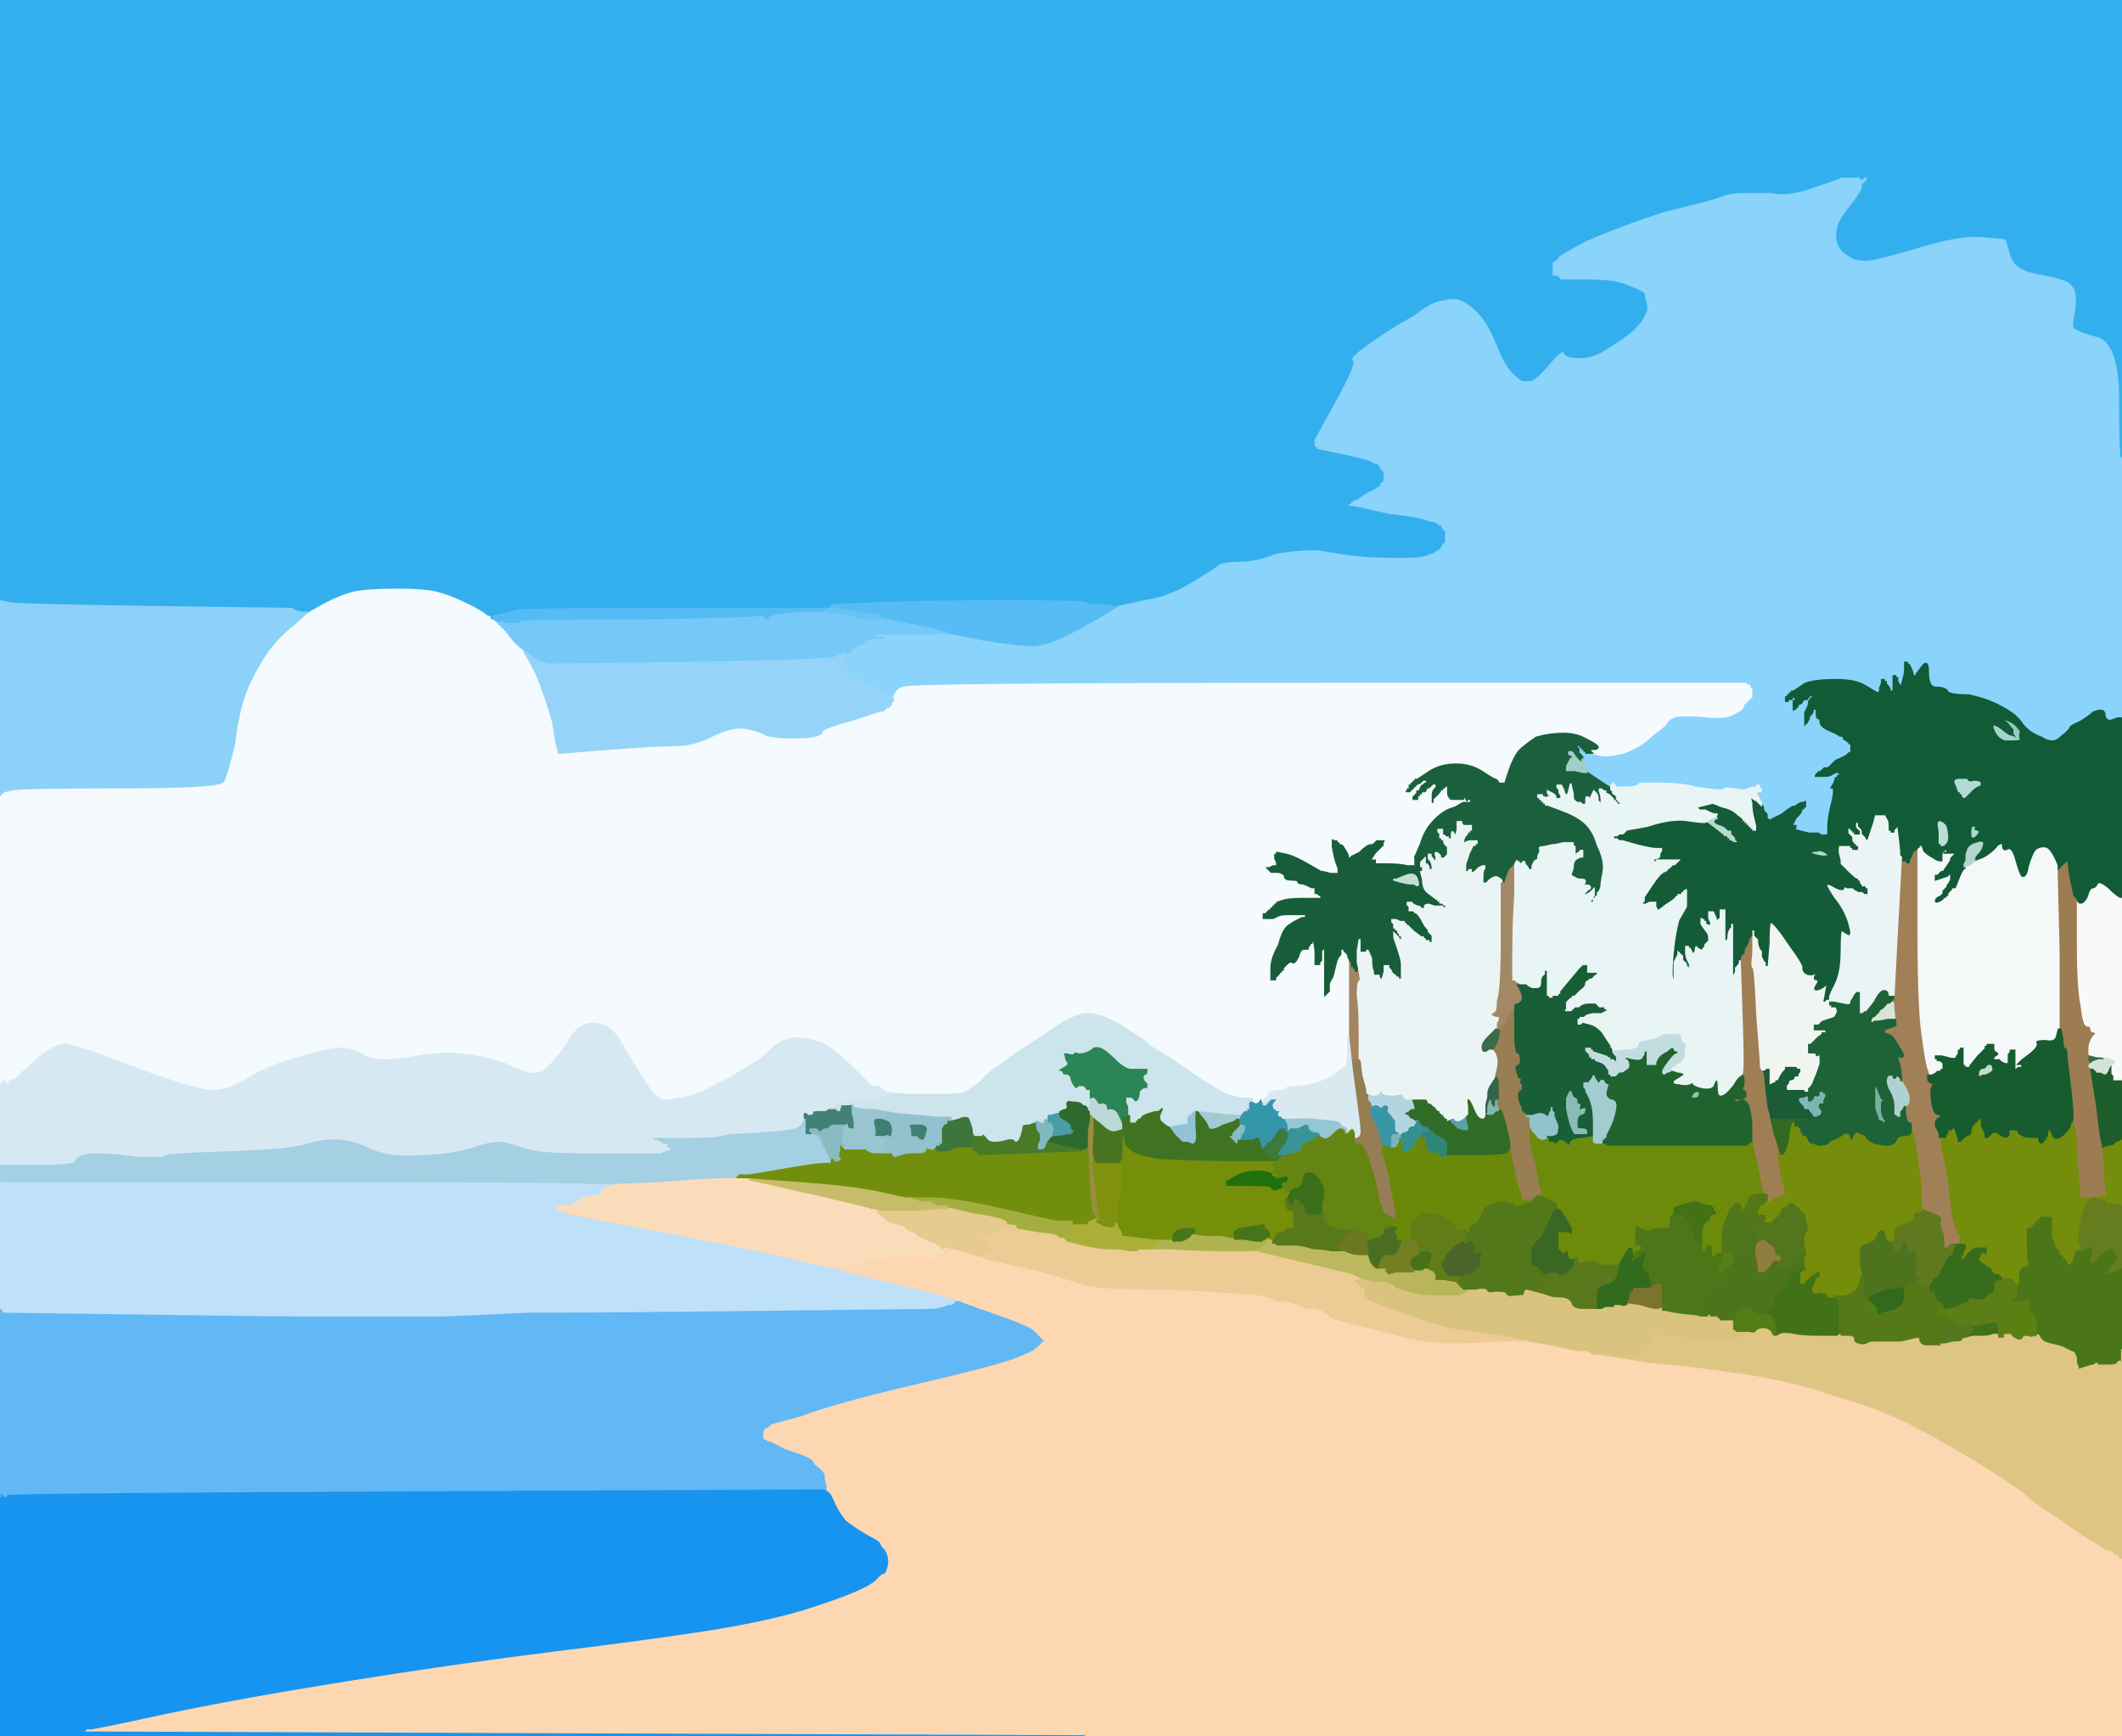 <?xml version="1.0" encoding="UTF-8"?>
<svg xmlns="http://www.w3.org/2000/svg" width="1105" height="904">
  <rect width="100%" height="100%" fill="#333333" stroke="none"/>
  <g>
    <title>Layer 1</title>
    <path id="svg_1" fill="#A1D6D0" fill-rule="evenodd" stroke="#A1D6D0" stroke-width="1px" d="m1050,385l0,0l-1,1q-1,0 -5,0q-3,0 -6,-6q-2,-5 4,0q7,4 8,5z"></path>
    <path id="svg_2" fill="#758F0A" fill-rule="evenodd" stroke="#758F0A" stroke-width="1px" d="m585,590l0,-2l1,6q1,7 19,9q18,1 34,1q16,0 17,0l2,0l4,0l3,0l0,-1l0,0l1,0q0,-1 0,-1l1,0l1,0l0,0l0,1q0,1 -2,2l-3,1l0,1l1,1l0,0l0,1l-1,1l0,1l1,0q2,0 2,1q0,1 -1,1l-1,0l-1,0q-1,0 -1,-1q0,-1 -1,-1q-1,-1 -7,-1q-5,0 -9,2l-4,2l-1,1l-1,0l0,1l0,1l11,0q12,0 12,1q1,2 3,1q3,-1 3,-1l0,-1l0,0l0,0l1,2l1,2l0,0l0,-1l0,0l0,0l1,0l0,0l1,-1l0,0l0,1q0,2 -1,3l0,1l-1,0q-1,0 0,3q0,3 2,3q2,0 2,2q0,1 0,3l0,2l0,2q0,2 -2,1q-1,0 -2,0q0,1 -2,2l-2,0l0,0l0,0l0,1l0,0l-1,0l0,1l0,0l-1,0l0,0l0,0l0,1l0,0l-1,1l0,1l1,0l1,1l0,0l0,0l-1,0l-2,0l0,-1l0,-1l-1,0l0,0l0,0l0,0l-1,-1l-1,0l0,0q0,-1 1,-1q1,0 1,-2q-1,-1 -2,-2q-1,0 -1,-1l0,-1l-1,0q0,0 -6,1l-6,1l-1,1l-1,0l0,2l0,2l0,0q-1,0 -3,0q-3,-1 -5,-1q-1,0 -8,0l-7,-1l0,0q0,-1 1,-1q1,0 1,-1q0,-1 -1,-1q-1,0 -5,0q-5,1 -5,4l0,2l0,0q0,0 -4,0l-4,0l-1,0l0,0l-8,-1q-8,-1 -9,-1q-1,0 -1,-1q0,-1 -2,-4l-1,-3l0,-1q1,-1 1,-7q0,-6 1,-6q1,0 1,-8l-1,-8l0,-2l1,-1l0,-6q0,-6 1,-7z"></path>
    <path id="svg_3" fill="#92C2CC" fill-rule="evenodd" stroke="#92C2CC" stroke-width="1px" d="m807,578l0,-2l1,0l1,0l0,2l1,1l0,1l0,1l2,5q0,4 -1,5q-2,1 -3,1l-2,0l0,1l0,0l0,0q-1,1 -3,1q-2,0 -4,-3l-2,-2l0,-1q-1,-1 -1,-2l0,-2l0,-1q0,-1 -1,-1q-1,0 -1,-1l0,-1l2,0l2,0l3,-1q3,0 4,1q1,1 1,0q0,-1 1,-2z"></path>
    <path id="svg_4" fill="#59781C" fill-rule="evenodd" stroke="#59781C" stroke-width="1px" d="m844,657l0,0l-1,5q-1,6 -6,7q-4,1 -4,2l-1,1l0,0l0,0l0,1l0,0l0,3l0,3l0,1l0,1l1,0l0,0l0,0l0,1l-2,0q-2,0 -7,0q-5,0 -6,-3q-1,-3 -6,-3q-4,0 -6,-1q-3,-1 -7,-2l-4,-1l0,0l0,0l3,-1l2,-1l0,0l0,0l0,0l0,-1l0,0l0,-1l2,0q1,0 1,-1l1,-1l0,-1l0,-1l1,0l0,-1l3,-1q3,0 4,1q0,1 2,0q2,-1 4,-3q2,-3 1,-4l0,-1l2,-1q2,-2 1,0q0,3 1,3q2,-1 5,-1q3,0 6,2q2,0 6,0q3,0 4,-1z"></path>
    <path id="svg_5" fill="#D8E4D9" fill-rule="evenodd" stroke="#D8E4D9" stroke-width="1px" d="m986,520l0,0l1,6q1,5 0,5l0,0l-4,0q-4,1 -7,1q-2,2 -2,-1q1,-2 2,-2q1,-1 2,-2q1,-2 2,-2q1,-1 2,-2q0,-1 2,-1l1,-1l0,0q1,0 1,-1z"></path>
    <path id="svg_6" fill="#55781E" fill-rule="evenodd" stroke="#55781E" stroke-width="1px" d="m1014,688l0,-2l4,2q4,3 4,2q0,-1 2,-1q3,1 4,1l0,0l0,1q1,1 0,2q-2,1 -2,2q0,1 0,1l1,0l0,0q0,0 -3,1q-2,0 -2,1q0,1 -5,1l-4,1l-1,0l-2,0l0,-2l0,-1l1,-1l0,-1l-1,0l-1,-1l0,0l1,0l0,0l0,0l0,-1l0,0l0,-1l0,-1l1,-1q1,0 2,0l1,0l0,-2z"></path>
    <path id="svg_7" fill="#AEB24F" fill-rule="evenodd" stroke="#AEB24F" stroke-width="1px" d="m620,643l0,0l7,1q7,0 8,0q2,0 5,1q2,0 3,0l0,0l5,0q5,1 7,1l2,0l1,-1l1,0l1,0l1,1l0,0l0,0l0,0l-1,0l0,1l0,1l-1,0l0,0l-1,1l-1,1l0,0l1,0l0,0l0,0l-4,1l-5,1l0,0l0,0l-11,0q-12,0 -29,-1l-17,0l0,0l0,-1l4,0l4,0l1,-1l1,-1l0,0l0,0l1,-1l0,-1l4,0q4,0 4,0l0,0l4,0q3,-1 4,-2q1,-1 1,-1z"></path>
    <path id="svg_8" fill="#6D7722" fill-rule="evenodd" stroke="#6D7722" stroke-width="1px" d="m705,640l0,0l3,0q4,1 4,2q0,2 1,2l0,1l0,1q-1,0 0,4q0,4 0,4l0,0l-5,0q-4,0 -8,-2l-3,0l0,-1l0,0l0,-1q-1,0 -1,-2q0,-1 2,-2l1,0l1,-2q0,-2 2,-2q3,-2 3,-2z"></path>
    <path id="svg_9" fill="#537D17" fill-rule="evenodd" stroke="#537D17" stroke-width="1px" d="m906,681l2,-1l2,0q2,1 4,3q1,1 4,1l2,0l0,0l1,0l1,0q2,1 3,6q1,5 0,5l0,1l0,0l0,0l-1,0q-1,0 -2,-2q0,-1 -3,-2q-3,0 -4,1q-1,2 -4,1l-3,0l-1,0l-1,0l0,1l0,0l-1,0l0,-1l0,0l-1,0l0,0l0,0l-1,-1l-1,0l0,-1l0,-1l0,-1l0,-2l0,0l0,0l0,0l0,0l0,-1l0,0l1,-1q1,-2 1,-3q0,-1 2,-2z"></path>
    <path id="svg_10" fill="#53751C" fill-rule="evenodd" stroke="#53751C" stroke-width="1px" d="m931,627l0,-1l1,0l2,0l1,1l1,1l0,0l0,0l1,0l0,0l0,1l1,0l0,0l0,1l0,0l0,0l1,0l0,0l0,1l1,0l1,5q1,4 1,5q-2,1 -2,5q0,3 1,6l0,2l-1,0q0,0 0,1l0,0l-3,0q-3,0 -3,1l0,2l-1,2q-1,2 -1,2l0,0l-1,0q-1,0 -1,-1q0,-1 -3,-1q-2,1 -2,-2l0,-2l1,0q1,0 1,-1q-1,-1 -2,-1q-1,-1 -1,-2q0,-2 -3,-4q-2,-2 -3,-2l-2,1l-1,0q-1,-1 -2,-3l-1,-3l0,0l0,0l0,-1l0,-2l1,-2l1,-1l0,-1l0,-1l1,0l0,0l0,0l0,1l0,0l1,0l0,0l0,0l0,-1l0,0l1,-1l0,0l1,0l0,0l0,0l0,0l1,0l0,0l0,-1l1,0l0,0l0,1l0,0l0,0l0,2l0,1l0,0l0,1l0,0l0,0l-1,0l0,0l1,0l1,0l0,0l1,0l0,0l0,0l0,-1l0,0l1,0l0,-1l1,0q2,-1 3,-4q1,-2 1,-2q2,0 2,0q0,-1 1,-1z"></path>
    <path id="svg_11" fill="#487421" fill-rule="evenodd" stroke="#487421" stroke-width="1px" d="m569,590l0,-9l5,4q5,5 8,3q2,0 2,-1l0,0l0,-1l0,0l0,0l1,0l0,1l0,1l0,2q-1,1 -1,7l0,6l-1,1l0,2l-1,0l0,0l-6,0l-5,0l-1,0l0,0l0,-1l0,0l-1,0l0,0l0,-3q-1,-2 0,-12z"></path>
    <path id="svg_12" fill="#32691F" fill-rule="evenodd" stroke="#32691F" stroke-width="1px" d="m942,582l0,1l0,0q-1,1 -4,1l-3,0l0,1l0,0l-1,0q-1,0 -2,9q-2,8 -4,8q-2,-1 -2,-1l0,0l0,-1q0,-1 -3,-10l-2,-9l2,1q2,0 6,0q4,0 8,0q4,0 4,0q1,0 1,0z"></path>
    <path id="svg_13" fill="#96C7D7" fill-rule="evenodd" stroke="#96C7D7" stroke-width="1px" d="m668,583l-1,-2l1,0q1,0 1,1q0,1 15,1q14,0 14,1q1,2 2,2q2,1 2,2q0,0 1,0l1,0l0,1q0,1 -2,1q-2,1 -2,0q0,-2 -2,-2q-1,0 -4,3q-3,3 -5,2l-2,-1l0,-1q-1,-1 -3,-1q-3,-1 -3,-3q0,-1 -1,-1q-2,1 -4,2l-4,0l0,0l0,0l0,1l0,0l-1,0l0,0l0,0l-1,0l0,-2q0,-2 -2,-4z"></path>
    <path id="svg_14" fill="#748D0A" fill-rule="evenodd" stroke="#748D0A" stroke-width="1px" d="m1030,583l1,-1l0,0l1,0l0,4q2,4 2,5l0,1l1,0l0,0l2,-2q2,-2 5,1q4,2 4,-1q-1,-2 2,-2q3,0 3,1q0,1 2,2q2,1 5,1q2,0 3,0q1,0 1,2q1,2 2,0q2,-2 2,-4q0,-2 1,-2q1,0 2,3q1,3 5,0q3,-3 4,-5q0,-2 0,-2l1,0l1,0q1,0 2,10q0,11 1,18l1,8l0,2l0,1l4,0l5,0l0,1l0,0l-3,0q-4,1 -6,12q-2,11 -1,12l1,2l0,1q0,1 -1,1l0,0l0,0q0,0 -1,0l-1,0l0,0l0,0l0,2l-1,1l0,1l0,1l-1,1l-1,1l0,0l0,1l0,0l0,0l-1,-1l-1,-1l0,0l0,0l0,-1l0,0l-1,0l0,-1l0,0l-1,0l0,-1q0,-1 -1,-1l-1,0l0,-2q0,-1 -2,-2q0,-1 -2,-6q0,-4 0,-7l0,-3l-2,0l-3,0l0,1l-1,0l0,0l0,1l0,0l0,0l-1,0l0,0l0,1l-1,0l0,0l0,1l0,0l0,0l-1,0l0,0l0,1l-1,0l0,0l0,1l-1,0l-1,0l0,8q0,9 1,10q0,1 -2,2q-3,0 -3,4l0,4l-1,2l0,1l0,0l-1,0l0,-1l0,-1l-1,-1q-1,-1 -1,-2q-1,0 -2,0q0,1 -2,0l-2,0l0,0l0,-1l-1,0q0,-1 -1,-1q-2,0 -3,-2q-1,-2 -2,-2q-1,-1 -3,-2l-1,0l0,-1l-1,0l0,-1q0,-1 1,-2q0,-1 1,-2l2,0l0,0l0,0l0,1l0,0l0,-1l0,-1l0,0l0,-1l-3,0q-3,0 -5,2l-2,2l0,1l0,0l-1,0l0,1l-1,0l-1,0l0,-2l1,-1l0,0l0,-1l0,0q0,0 1,-2q1,-2 -1,-2l-3,0l0,0l0,0l0,-1l1,0l0,0l0,-1l0,0l0,0l0,0l0,-1l0,-1l0,-1l-1,0q0,-1 -1,-3q-2,-3 -4,-24l-4,-22l0,-1l0,-1l2,0l1,0l0,-1l1,-1l0,-1l0,-1l1,0l1,0l1,-1l1,0l1,3q1,3 1,3l0,1l0,0l0,0l1,0l0,0l0,-1l1,0l0,0l0,-1l0,0l0,0l1,0l0,0l1,-1q1,0 2,-1q0,-2 1,-4l1,-1l0,0l0,-1l0,0l0,0l1,0l0,0l1,-1z"></path>
    <path id="svg_15" fill="#7C732F" fill-rule="evenodd" stroke="#7C732F" stroke-width="1px" d="m866,681l0,0l0,0q-1,1 -4,1q-2,0 -8,-2l-7,-1l0,0q0,-1 1,-4q0,-3 1,-3q1,0 1,-1q0,-1 1,-1l1,0l2,0q3,0 4,0q2,0 2,-1l0,0l2,-1q2,0 3,0q1,1 1,6q0,6 0,6q0,0 0,1z"></path>
    <path id="svg_16" fill="#52781A" fill-rule="evenodd" stroke="#52781A" stroke-width="1px" d="m799,623l0,-1l2,0l2,0l4,2q5,2 4,3q0,1 1,2q2,0 2,1l0,1l-2,-1q-3,0 -4,4q-2,4 -4,8q-1,3 -3,4q-1,1 -3,4q0,3 0,5l0,2l0,0l0,1l0,0l0,0l1,0l0,0l1,1q2,0 2,1l0,1l1,0l0,1l0,0l1,0l0,0l0,0l0,1l1,0l0,1l-1,0l0,1l0,1l-1,1q0,1 -1,1l-2,0l0,1l0,0l0,1l0,0l0,0l0,0l-2,1l-3,1l0,0l0,0l0,0q-1,0 -1,2q0,1 -5,1q-4,1 -5,-1q0,-1 -5,-1q-5,1 -5,-1q-1,-1 -6,0l-4,0l-2,0l-1,0l0,-1l-1,0l0,0l0,-1l0,0l0,0l-1,0l0,0l0,-1l0,0l0,-1l-1,0l0,0l0,0l0,0l0,0l0,-1l0,0l1,-1l0,-1l1,0l1,-1l0,0l0,0l0,0l0,0l2,-1q3,0 3,-1q1,0 2,-1q2,-1 2,-3l0,-3l1,-1l0,-1l-2,0q-2,1 -2,-3q0,-4 -2,-3l-2,1l0,0q-1,-1 -1,-1l0,0l0,-1l0,0l-1,0l0,0l1,-1l1,0l0,-1l-1,-2l0,-1l0,-1l1,0l1,0l0,1l0,0l1,-1q0,-2 2,-3q3,-1 4,-5q1,-4 6,-6q5,-1 7,-1q2,1 4,1q1,2 4,1q3,-1 3,-1q1,0 1,0l0,-1l0,0l0,0l1,0l0,-1l0,0l1,0l0,0l0,0l0,-1l0,0l1,0z"></path>
    <path id="svg_17" fill="#3D763B" fill-rule="evenodd" stroke="#3D763B" stroke-width="1px" d="m508,591l2,0l0,0l0,1l-1,0l-1,0l0,1l0,0l-1,0l0,1l0,0l-1,0l0,2l0,2l-2,0q-1,0 -4,0q-4,0 -4,1q-1,1 -4,1l-2,0l-1,0l-1,0l-1,-1l-1,-1l0,0l0,0l0,0l0,0l1,-1l0,-1l1,0l1,0l0,-1l1,0l0,-1q0,-1 0,-2q0,-2 0,-4q1,-3 2,-3q1,0 1,-1q0,-1 1,-1l1,0l4,-1q4,-2 6,0q1,2 2,6q0,3 1,3z"></path>
    <path id="svg_18" fill="#F4F8F9" fill-rule="evenodd" stroke="#F4F8F9" stroke-width="1px" d="m1072,451l0,1l0,1l0,1l1,35q1,35 1,41q0,7 -1,7q0,-1 0,-1l0,0l-1,0q0,0 -1,4q-1,3 -6,2q-5,0 -4,1q1,2 -4,6l-4,3l-1,1l-1,1l1,0l1,0l0,1l0,1l-1,0l-1,0l-1,1l-1,0l0,-5l0,-5l-1,0l-1,0l0,1l-1,1l0,3l0,2l-1,0l-1,0l-2,-1l-1,-1l-1,0l-2,0l0,-1q0,-1 2,-2q0,-1 -1,-1q-1,-1 -1,-2l0,-2l-2,0l-1,0l0,1l-1,0l0,0l0,1l0,0q0,0 -4,4l-4,5l0,0l0,1l-2,0l-1,0l0,-1l-1,0l0,-5l0,-4l-1,0l0,0l0,1l-1,0l0,1q0,1 -1,2q0,2 -4,1l-4,-1l-1,0l-2,0l0,1l0,0l1,0l0,1l1,0q2,1 2,2q0,1 0,2l0,0l0,0l0,0l0,1l0,0l-1,0l0,1l-1,0l-1,0l-1,1l-2,1l-1,0l-1,0l0,0l0,-1l-1,-3q-1,-3 -3,-18q-2,-14 -3,-54l0,-41l0,0l1,0l0,-1l0,0l0,0l0,0l1,0l0,-1l0,-1l1,-2l0,1l0,1l1,0l0,0l1,3q2,2 4,3q3,2 4,2l1,0l0,-2q0,-3 1,-3q1,-1 2,-1l1,0l0,1l-1,0l0,0l0,1l-1,0l-1,0l2,0l1,0l1,0l2,0l0,1l0,0l-1,1l-1,1l0,0l0,1l0,0q0,0 -2,3l-2,3l-1,0l0,0l-1,1l-1,1l0,0l-1,0l0,1l0,1l3,-1q3,-1 3,-1q0,0 1,-1l1,-1l0,0l0,0l0,1l0,1l0,1l0,1l-1,2q-1,1 -1,2l0,0l-1,1l-1,1l0,2l0,1l1,0l0,-1l0,0l1,0l0,0l0,0l0,-1l0,0l1,-1l1,-1l0,0l0,-1l1,0l1,0l2,-5q2,-5 3,-5l0,-1l3,-1q2,-2 2,-2l0,0l5,-2q5,-3 7,-6q3,-2 3,0q0,3 2,2q3,-2 5,6q2,7 3,8q2,1 3,-5q2,-7 4,-9q3,-2 6,-1q2,1 4,5q2,4 2,5zm-63,17q1,0 1,1q0,1 -1,1q-1,0 -1,-1q0,-1 1,-1z"></path>
    <path id="svg_19" fill="#78B0A1" fill-rule="evenodd" stroke="#78B0A1" stroke-width="1px" d="m978,583l0,0l-1,-3q-1,-2 -1,-4l0,-3l0,-4q0,-4 0,-5q0,0 2,3q1,3 2,5q2,1 0,2q0,1 0,5q1,4 2,4q1,0 0,1q-1,2 -2,0q-2,0 -2,-1z"></path>
    <path id="svg_20" fill="#657D1E" fill-rule="evenodd" stroke="#657D1E" stroke-width="1px" d="m1090,624l3,0l2,0q2,0 2,1l0,1l3,0q4,0 4,1l1,0l0,17l0,17l-1,0q-1,1 -4,2l-3,1l0,-2l1,-1l0,0l0,-1l0,0q0,0 2,-2q2,-3 2,-4q-1,0 -2,-2q0,-2 -2,-1q-1,1 -5,4l-3,4l-1,0l0,-1l0,0l-1,0l0,-2q0,-3 1,-4l0,-2l-1,0q-1,0 -1,1q-1,0 -3,1l-2,0l0,0l0,0l-1,0l0,0l0,0l0,0l1,-1l2,-1l0,0l0,0l-1,-2q-1,-1 1,-12q2,-11 6,-12z"></path>
    <path id="svg_21" fill="#94CDC2" fill-rule="evenodd" stroke="#94CDC2" stroke-width="1px" d="m1050,385l0,0l0,-1q0,-1 -1,-2l-1,-2l-1,-1q-1,-2 -5,-5q-5,-4 1,0q6,2 8,5q2,2 1,3q0,0 0,2q1,2 0,2q-2,-1 -2,-1z"></path>
    <path id="svg_22" fill="#A38462" fill-rule="evenodd" stroke="#A38462" stroke-width="1px" d="m702,518l0,-20l1,2q1,1 1,2l0,1l1,0l0,1l0,0l1,0l0,1l0,1l1,-2l0,-3l1,5q1,5 0,5q-1,0 -1,7q1,6 1,20l0,13l1,1l0,0l-1,0l0,0l-2,0l-1,0l0,0l-1,0l0,2l0,3l0,0l0,0l-1,-9q-1,-9 -1,-9l0,0l0,-21z"></path>
    <path id="svg_23" fill="#F1F5F2" fill-rule="evenodd" stroke="#F1F5F2" stroke-width="1px" d="m952,520l0,0l2,1q1,1 1,1l0,0l-1,0l-1,0l0,1l1,0l0,0l0,1l2,0q1,1 1,3l-1,2l0,0q0,1 -4,2l-3,1l-1,1l-1,1l-1,0l-1,0l0,1l0,1l3,0l3,0l1,-1l1,0l0,1l0,1l-1,0l-1,1l-1,0l-1,0l0,1q-1,0 -3,2l-3,3l0,0l-1,0l0,0l0,0l0,1l0,0l0,1l0,2l0,0l0,0l2,0q2,0 2,1q0,1 1,0q1,-1 1,0l0,0l0,5q-2,6 -3,8q-1,3 -2,4l-1,1l0,1l0,1l0,0l-1,0l-1,0l-1,-1l-1,0l-2,0l-1,0l-1,0l-2,0l-2,0l0,-1l0,0l-1,0l0,-1l0,0l1,0l0,0l0,0l0,-1l0,0l1,-1q0,-1 1,-2q2,0 2,-1q0,-1 1,-1l1,0l0,-1l0,0l1,-1l0,-1l-1,0l-1,-1l0,0l-1,0l0,0l0,0l-2,0l-1,0l0,0l-1,0l0,0l0,0l0,1l0,0l-1,1q-1,1 -2,3l-1,2l-1,0l0,1l0,0l-1,0l0,0l0,0l-2,1l-1,0l0,-4l0,-4l-1,0l-1,1l0,0l-1,0l0,0l0,0l0,1l0,0l0,0q-1,-1 -2,-3q0,-3 -2,-28q-1,-24 -2,-24q-1,0 0,-8l0,-9l0,-1l0,-2l1,0l0,0l0,-1l1,0l0,2l0,2l1,1l1,1l0,1q0,2 1,4l1,1l0,1l0,2l1,2l1,1l0,1l0,1l1,-12q0,-11 1,-11q2,0 10,12q8,11 7,12q0,2 2,3q3,1 5,-1q2,-2 0,1q-2,3 1,2q3,-1 0,3q-3,4 0,3q3,-1 4,-3q1,-1 0,4q-1,6 -1,5q1,-1 2,-1z"></path>
    <path id="svg_24" fill="#9A8D40" fill-rule="evenodd" stroke="#9A8D40" stroke-width="1px" d="m567,584l0,-4l1,0q1,0 1,1l0,0l0,9q-1,10 0,12l0,3l2,14q1,14 2,15l0,2l-1,0l-1,0l0,0q-1,-1 -1,-1l0,0l0,-1q0,-1 -1,-2q-1,0 -2,-19l-1,-19l0,-4q0,-3 1,-6z"></path>
    <path id="svg_25" fill="#B2D5E1" fill-rule="evenodd" stroke="#B2D5E1" stroke-width="1px" d="m736,572l0,0l0,0l0,0l0,1l0,0l1,3l0,2l-1,0l-1,0l-1,1l-2,1l1,0l1,0l0,1l0,0l1,1q1,0 2,1l1,0l0,1q0,1 -1,2q0,1 -1,1q-2,0 -2,1q0,1 -2,2l-1,0l-1,1l-1,0l-1,0q0,-1 0,-1l-1,0l0,0q-1,-1 -1,-2q0,0 0,-4q-2,-3 -3,-4q-1,0 -1,-2q1,-2 -1,-2q-2,2 -3,1q0,-1 -2,-1l-2,1l0,-1l0,0l-1,-2l-1,-1l0,-2l0,-2l3,1q3,0 3,-1q0,-1 1,-1q1,0 1,1q1,1 7,1q6,0 7,0q1,2 2,2zm-5,0q0,0 0,-1q1,0 1,1q0,0 -1,0z"></path>
    <path id="svg_26" fill="#4D731C" fill-rule="evenodd" stroke="#4D731C" stroke-width="1px" d="m912,642l0,-1l0,0l0,0l1,3q1,2 2,3l1,0l-1,1q-1,2 0,7q1,5 1,6l0,1l2,0q2,-1 4,-4q1,-2 2,-2l1,0l0,2q0,3 2,2q3,0 3,1q0,1 1,1l1,0l0,0q1,0 2,1l0,0l0,1q0,1 -1,1q-1,0 -2,2q-1,2 -3,4q-3,2 -4,6q0,3 -1,4q-1,1 -2,2l0,1l-1,0l0,0l-2,0q-3,0 -4,-1q-2,-2 -4,-3l-2,0l-2,1q-2,1 -2,2q0,1 -1,3l-1,1l0,0l0,1l0,0l0,0l0,0q-1,0 -4,0l-3,0l0,-1l-1,0l0,0l0,-1l-2,0l-2,0l0,-1l0,0l-1,0l0,0l0,-1l-1,0l0,-2l0,-1l-1,-1l-1,-2l0,0l0,0l0,-1l0,0l1,0l0,-1l1,0q2,0 1,-1q-1,0 -1,-3q1,-3 6,-4q5,0 5,-1l1,-1l0,-1l0,-1l1,0l0,0l0,-1l1,0l0,-1q0,-1 1,-2q0,-1 -1,-1l-1,0l0,-1q1,-1 1,-4l1,-2l0,0l0,0l0,-1l1,0l0,-1q0,-1 3,0q3,0 4,-4q1,-4 1,-4z"></path>
    <path id="svg_27" fill="#B3D8D1" fill-rule="evenodd" stroke="#B3D8D1" stroke-width="1px" d="m951,444q3,2 -2,2q-6,-1 -6,-2q0,-1 3,-1q2,-1 5,1z"></path>
    <path id="svg_28" fill="#967D53" fill-rule="evenodd" stroke="#967D53" stroke-width="1px" d="m704,554l0,-2l1,0l0,0l1,0l2,0l0,0l1,0l1,8q2,7 2,8l0,1l0,2l0,2l1,1l1,2l0,0l0,1l0,1l0,1l2,5q2,4 2,4q0,1 1,4l1,2l0,1l0,1l1,0l1,0l0,0l0,0l-1,1l-1,0l0,1l0,1l2,7q2,8 3,14q1,5 2,10l0,5l-1,0l-1,0l0,-1l-1,0l0,0l0,0l-2,-1l-1,-1l0,0l-1,0l0,0l0,0l0,-1l0,0l-1,-3q-1,-2 -2,-8q-1,-5 -4,-15q-3,-9 -5,-9l-2,0l-1,-2l0,-2l0,0q1,0 1,0q2,0 2,-3q0,-3 -2,-17l-2,-15l0,-3z"></path>
    <path id="svg_29" fill="#7FB4B4" fill-rule="evenodd" stroke="#7FB4B4" stroke-width="1px" d="m947,570l0,-2l1,0l1,0l1,1l1,0l0,2l-1,2l0,1l0,1l-2,0q-1,1 0,2q2,2 0,4q-2,1 -3,1l-1,0l0,0q0,-1 -2,-3l-1,-2l0,0q1,0 1,0l0,-1l0,0q0,0 0,-2l0,-1l0,0l0,0l1,0l0,-1l0,0l1,0l0,-1q1,-1 2,-1q0,1 1,0z"></path>
    <path id="svg_30" fill="#568017" fill-rule="evenodd" stroke="#568017" stroke-width="1px" d="m897,653l1,-1l2,0l3,0l0,0q-1,1 -1,4l0,2l0,0q-1,0 -1,1l0,0l0,1q-1,0 -4,2q-3,2 -3,-1q1,-3 2,-3q1,0 0,-2l0,-3l1,0z"></path>
    <path id="svg_31" fill="#396724" fill-rule="evenodd" stroke="#396724" stroke-width="1px" d="m811,630l2,0l0,0q0,0 1,1l0,0l2,3q2,4 3,5l0,1l1,0l1,0l-1,1l-1,0l0,1l0,1l-1,0q-1,-1 -4,-1l-2,0l0,1l0,1l0,1l0,1l0,0l0,1l0,1l0,1l0,0l0,1l0,0l0,0l1,0l0,0l0,1l1,0l0,0l0,1l2,-1q1,0 1,2q0,2 1,2l1,0l0,1q1,1 -1,4q-2,2 -4,3q-2,1 -2,0q-1,-1 -4,-1l-3,1l-1,0l0,-1l0,0l0,0l-1,0l0,0l0,-1l-1,0l0,-1q0,-1 -2,-1l-1,-1l0,0l-1,0l0,0l0,0l0,-1l0,0l0,-2q0,-2 0,-5q2,-3 3,-4q2,-1 3,-4q2,-4 4,-8q1,-4 3,-4z"></path>
    <path id="svg_32" fill="#195C36" fill-rule="evenodd" stroke="#195C36" stroke-width="1px" d="m931,556l0,0l1,0l2,0l0,0l0,0l1,0l0,0l1,1l1,0l0,1l-1,1l0,0l0,1l-1,0q-1,0 -1,1q0,1 -2,1q-1,1 -1,2l-1,1l0,0l0,1l0,0l0,0l-1,0l0,0l0,1l1,0l0,0l0,1l2,0l2,0l1,0l1,0l2,0l1,0l1,1l1,0l1,0l0,0l0,1q0,1 0,1l0,0l-3,1q-3,0 -1,2q2,2 2,3l1,0l1,2q2,2 2,3l0,0l0,0q0,0 -1,1l-1,0l0,-1q0,0 -1,0q0,0 -4,0q-4,0 -8,0q-4,0 -6,0l-2,-1l0,-1q-1,-1 -2,-11l-1,-10l0,0l0,-1l0,0l0,0l1,0l0,0l1,-1l1,0l0,4l0,4l1,0l2,-1l0,0l0,0l1,0l0,0l0,-1l1,0l1,-2q1,-2 2,-3l1,-1l0,0l0,-1l0,0l0,0l1,0z"></path>
    <path id="svg_33" fill="#627D18" fill-rule="evenodd" stroke="#627D18" stroke-width="1px" d="m760,640l2,0l0,1l0,1l1,2l0,1l-1,0l-1,1l1,0q1,0 1,1l0,1l-1,0q-1,0 -5,2l-3,3l-1,2q0,2 -1,2l-1,0l0,1l1,2l0,0l0,0l1,2q1,1 1,1q0,1 4,1l3,0l0,0l0,0l-1,1l-1,0l0,2l0,2l-1,0l-1,0l0,-1l0,-1l-5,0l-5,0l0,-3q-1,-2 -2,-2l-2,-1l0,-1q1,-2 1,-2q0,-1 1,-4q0,-2 -3,-2l-4,1l0,-3q0,-3 -3,-4l-2,0l0,0l0,0l0,-1l1,0l0,-5q1,-5 2,-6q2,0 2,-2q0,-1 6,-1q5,1 7,1q2,2 4,3q3,1 3,3q1,2 2,2z"></path>
    <path id="svg_34" fill="#83B7B5" fill-rule="evenodd" stroke="#83B7B5" stroke-width="1px" d="m939,572l3,-1l0,1l0,1l0,1q0,2 0,2l0,0l0,1q0,0 -1,0l0,0l-1,0q0,-1 -2,-3q-2,-2 1,-2z"></path>
    <path id="svg_35" fill="#BCB85F" fill-rule="evenodd" stroke="#BCB85F" stroke-width="1px" d="m660,647l0,-1l1,0l0,0l0,0l1,0l0,1l0,1l2,0l1,0l2,0l2,0l5,0q4,0 10,2q5,0 9,1l4,0l0,0l0,1l3,0q4,2 8,2l5,0l1,3q2,3 3,3l1,0l0,0q1,0 2,0l1,0l0,0l1,0l0,1l0,1l1,0l0,1l0,1l1,1l0,1l0,1l1,0l0,1l0,0l1,0l0,0l0,1l-2,0l-3,-1l-3,0q-3,0 -6,-1l-4,-1l0,0l0,0l-2,-1q-1,-1 -10,-3q-8,-2 -25,-6l-17,-4l-2,0l-3,0l0,0l0,0l5,-1l4,-1l0,0l0,0l-1,0l0,0l1,-1l1,-1l0,0l1,0l0,-1z"></path>
    <path id="svg_36" fill="#4B7421" fill-rule="evenodd" stroke="#4B7421" stroke-width="1px" d="m940,654l1,0l0,4q0,4 0,4l-1,0l0,0l0,0l0,0q0,-1 -1,-1q0,-1 -3,1l-2,1l0,0q-1,1 -1,1l0,0l-1,0q-1,0 0,-1l0,-1l0,0q0,0 1,-2l1,-2l0,-2q0,-1 2,-1q3,-1 4,-1z"></path>
    <path id="svg_37" fill="#9E7C52" fill-rule="evenodd" stroke="#9E7C52" stroke-width="1px" d="m1077,448l0,0l1,8q2,9 3,10q2,2 2,3l0,1l-1,0q-1,0 0,22q0,23 2,32q1,10 3,10q2,0 2,2q0,1 1,1l2,1l-2,2q-2,3 -2,6l0,2l0,0l0,1l0,2q0,2 1,2l1,0l-1,1q-1,0 -1,1q0,1 2,1q1,0 1,1l0,0l-1,0l-1,0l3,19q2,18 3,20l0,1l1,9q0,9 1,13l0,4l-2,0l-2,0l-5,0l-4,0l0,-1l0,-2l-1,-8q-1,-7 -1,-18q-1,-10 -2,-10l-1,0l0,0q0,0 0,-1q1,0 -1,-17q-2,-16 -2,-18q0,-2 -1,-2q-1,0 -1,-5l-1,-5l0,0q0,0 0,-41l-1,-41l0,-1l0,-1l2,-2q2,-2 3,-2z"></path>
    <path id="svg_38" fill="#4A9CA6" fill-rule="evenodd" stroke="#4A9CA6" stroke-width="1px" d="m550,579l2,0l0,1q0,2 3,3q3,2 3,3q0,2 1,2q1,1 0,2q0,1 -5,2q-6,0 -6,1l-1,0l0,0q0,1 -1,1l0,0l0,0l-1,0l0,-1q1,-1 1,-1l0,0l1,-1q1,0 1,-3q0,-3 -2,-2q-1,0 -1,-1l0,-1l1,0q0,0 0,-1l-1,0l0,-1q0,-2 1,-2q2,0 4,-1z"></path>
    <path id="svg_39" fill="#41721A" fill-rule="evenodd" stroke="#41721A" stroke-width="1px" d="m940,662l0,0l0,0l-1,0l0,1l-1,0l0,1l0,1l0,1l0,1l0,0l0,1l0,0l0,0l1,0l0,0l0,-1l1,0l0,0l0,-1l0,0l0,0l1,0l0,0l2,-2q1,-1 2,-1l0,-1l1,0l2,0l0,-1l0,0l0,1l0,1l0,1l0,1l-2,1q0,1 -1,3l-1,2l0,0l0,1l0,0l0,0l1,0l0,0l0,1l1,0l0,0l0,-1l3,1q3,0 3,1l0,1l2,0l1,0l1,1q2,1 2,6q0,6 0,8l0,2l0,0l0,0l0,1l0,0l1,1l0,1l-1,0l-1,1l-9,0q-10,0 -14,-1q-5,-1 -7,0l-2,1l0,0l0,0l0,-1q1,0 0,-5q-1,-5 -3,-6l-1,0l0,-1q1,-1 2,-2q1,-1 1,-4q1,-4 4,-6q2,-2 4,-5l1,-2l0,0q1,0 1,0l0,-1l2,-1q3,-2 3,-1q1,0 1,1z"></path>
    <path id="svg_40" fill="#3E711C" fill-rule="evenodd" stroke="#3E711C" stroke-width="1px" d="m1041,691l0,3l0,0l0,1l-3,0q-2,1 -6,1l-5,0l-1,0q0,0 0,-1q0,-1 2,-2q1,-1 0,-2l0,-1l5,-1q5,-1 6,-1q1,0 2,3z"></path>
    <path id="svg_41" fill="#DEC583" fill-rule="evenodd" stroke="#DEC583" stroke-width="1px" d="m924,696l1,0l2,-1q2,-1 7,0q4,1 14,1l9,0l1,-1l1,0l3,0q4,0 4,2q0,2 2,2q2,1 4,0q1,-1 4,-1l3,0l0,0l1,0l0,0l0,0l0,-1l1,0l0,0l0,1l0,0l1,0l0,0l0,0l8,0q8,-2 9,-2q1,0 1,2q1,2 3,2q2,0 3,0l2,0l1,0l1,0l2,0l1,0l4,-1q5,0 5,-1q0,-1 2,-1q3,-1 3,-1l0,0l5,0q4,0 6,-1l3,0l0,0l0,1l1,0l1,0l0,-1q0,-1 3,-1q2,0 2,1q1,1 3,2q2,0 2,-1q0,-1 3,-1q2,1 3,0l1,0l1,-1q1,0 2,2q1,2 5,3q5,1 7,2q2,1 4,2q2,0 3,4q0,4 1,4l0,1l3,-1q3,-1 4,-1q2,-2 3,0q1,0 5,0q4,0 4,-1q1,-1 1,-1l1,0l0,-3l0,-3l1,0l0,0l0,55l0,55l-1,0l-1,0l0,-1l-1,0l0,0l0,-1l0,0l0,0l-1,0l0,0l-1,-1l-1,-1l-1,0q-1,0 -7,-4q-7,-4 -21,-14q-14,-9 -14,-10q0,-1 -20,-14q-19,-12 -38,-22q-19,-10 -41,-16q-22,-8 -49,-12q-26,-4 -50,-6l-25,-4l-2,0l-2,0l-1,-1l-2,-1l0,0l0,0l11,1q11,1 13,0q1,0 1,-1q0,-1 4,-2q3,0 4,-2q0,-3 1,-4q2,0 1,0q0,0 -1,-1l-1,-1l21,2q21,0 21,1l1,0l0,0l0,-1l0,0l0,0l1,0l0,0l1,0l1,0l1,0l1,0l0,-1l1,0l0,-1l0,0l3,0q3,1 4,-1q1,-1 4,-1q3,1 3,2q1,2 2,2zm-71,9q0,-1 0,-1q1,0 1,0q0,1 -1,1z"></path>
    <path id="svg_42" fill="#A28057" fill-rule="evenodd" stroke="#A28057" stroke-width="1px" d="m998,441l1,0l-1,1q0,2 0,42q0,40 2,54q2,15 3,18l1,3l0,1l0,0l0,2q0,1 2,2q2,0 1,1q-2,1 -1,8q1,7 3,7q1,0 2,1q0,1 -1,1q-2,1 -2,3q0,2 1,3l1,2l0,1l0,1l0,1l0,1l4,22q2,21 4,24q1,2 1,3l1,0l0,1l0,1l0,1l0,0l0,0l0,0l0,1l0,0l-1,0l0,1l0,0l0,0l-1,0l-2,0l0,1l0,0l-1,0l0,1l0,0l-1,0l0,0l0,0l0,1l0,0l-1,0l0,-1l0,0l-1,0l0,0l0,0l0,-1l0,0l0,-3q0,-3 -1,-5q-1,-2 -1,-5q2,-2 -4,-4l-5,-2l0,0q-1,-1 -1,-14q-2,-14 -3,-22l-2,-7l0,-1l0,-1l-1,0q-1,0 -2,-5l0,-4l0,0q0,0 1,-1q1,0 1,-3q0,-2 -2,-6l-2,-3l0,0q0,0 0,-2q0,-2 -1,-7q-2,-4 0,-4q2,1 2,-1q-1,-2 -3,-5q-2,-4 -4,-5l-3,-1l0,-1l0,-1l3,-1q4,-1 3,-2q0,-1 0,-2l0,0l0,0q1,0 0,-5q0,-5 -1,-5l-1,0l0,-1q1,-1 1,-1l0,0l0,0q0,-1 2,-37l2,-37l0,0l0,0l1,1l0,2l1,0l1,0l0,1l1,0l0,0l0,-1l0,0l0,0l2,-3q1,-3 2,-4z"></path>
    <path id="svg_43" fill="#58791B" fill-rule="evenodd" stroke="#58791B" stroke-width="1px" d="m670,624l1,0l1,2q0,1 1,0q0,-2 2,-2q2,0 2,1q0,1 1,1q2,0 2,4q1,3 4,2q3,0 4,-1q0,-1 0,-1l1,0l1,4q0,4 6,5q7,1 8,1l1,0l0,0q0,0 -3,2q-2,0 -2,2l-1,2l-1,0q-2,1 -2,2q0,2 1,2l0,1l-4,0q-4,-1 -9,-1q-6,-2 -10,-2l-5,0l-2,0l-2,0l0,0l0,0l-1,-1l-1,0l0,-1l1,-1l0,0l0,-1l0,0l0,0l1,0l0,0l0,-1l1,0l0,0l0,-1l0,0l0,0l2,0q2,-1 2,-2q1,0 2,0q2,1 2,-1l0,-2l0,-2q0,-2 0,-3q0,-2 -2,-2q-2,0 -2,-3q-1,-3 0,-3z"></path>
    <path id="svg_44" fill="#5BA1A4" fill-rule="evenodd" stroke="#5BA1A4" stroke-width="1px" d="m748,578l-2,-3l5,4q5,3 6,3q1,0 1,1q1,1 4,-1q2,-2 2,-2l0,0l0,2q0,1 1,4l0,3l-3,0l-3,-1l0,0l-1,0l0,0l0,0l0,-1l0,0l-1,0l0,-1l0,0q-1,0 -3,-2l-2,-2l0,0l0,0l-1,0q0,0 -3,-4z"></path>
    <path id="svg_45" fill="#D9C37E" fill-rule="evenodd" stroke="#D9C37E" stroke-width="1px" d="m706,666l2,0l4,1q3,1 6,1l3,0l3,1l2,0l0,0l0,0l1,0l0,1l6,2q6,2 15,2q8,0 10,0l2,0l2,-1q2,-1 2,-1l0,0l4,0q5,-1 6,0q0,2 5,1q5,0 5,1q1,2 5,1q5,0 5,-1q0,-2 1,-2l0,0l4,1q4,1 7,2q2,1 6,1q5,0 6,3q1,3 6,3q5,0 7,0l2,0l0,-1l0,0l1,0l2,-1l2,0l2,0l0,-1l0,0l2,0q0,0 2,0q2,1 2,0l1,0l7,1q6,2 8,2q3,0 4,-1l0,0l0,0l0,1l0,0l0,0l1,0l0,0l5,1q6,1 8,1q2,0 6,1l3,0l0,0l1,0l0,0l0,1l2,0l2,0l0,1l0,0l1,0l0,1l3,0q3,0 4,0l0,0l0,0l0,0l0,2l0,1l0,1l0,1l1,0l1,1l0,0l0,0l1,0l0,0l0,1l1,0l0,0l0,-1l1,0l1,0l0,0l0,1l-1,0l0,1l-1,0l-1,0l-1,0l-1,0l0,0l-1,0l0,0l0,0l0,1l0,0l-1,0q0,-1 -21,-1l-21,-2l1,1q1,1 1,1q1,0 -1,0q-1,1 -1,4q-1,2 -3,3q-2,1 -5,2q-3,1 -14,0l-11,-1l-3,0q-3,0 -15,-3l-13,-2l0,0l0,-1l-2,0l-2,0l-3,-1q-4,-1 -21,-3q-17,-2 -37,-10q-19,-7 -20,-8q0,-2 0,-3l0,-2l-1,0q-1,-1 -2,-2q-1,-1 -2,-2q-1,-1 1,-1z"></path>
    <path id="svg_46" fill="#EAF4F5" fill-rule="evenodd" stroke="#EAF4F5" stroke-width="1px" d="m977,424l0,0l3,0l2,0l0,0l0,0l1,2q1,1 1,4l0,2l1,0l0,0l0,1l1,0l0,0l0,-1l1,-1q1,-1 1,-3l0,-1l1,7q1,8 1,10l0,1l-2,37q-2,36 -2,37l0,0l-2,0q-1,0 -1,-1q0,-2 -2,-2q-2,0 -5,6l-4,5l-1,0l-1,1l-1,0l-1,0l0,-2q0,-2 0,-6l0,-3l-1,0l-1,1l0,0l0,0l-1,2q-1,1 -1,2q0,2 -4,1l-5,-1l0,0q0,0 -1,-1l-2,-1l0,-1q0,-1 3,-7q3,-6 3,-17q0,-11 1,-11q1,1 3,2q2,2 0,-5q-2,-7 -7,-13q-4,-6 -4,-7q0,-2 5,1q4,2 4,0q0,-1 2,0l3,0l1,1l2,1l1,0l1,0l1,1l1,0l0,-1l0,-1l-1,0l0,-1l-1,0l-1,0l0,-1l-1,-1l0,0l0,0l0,-1l0,0l-1,0l0,-1l0,0q-1,0 -5,-4l-4,-4l0,-1l0,-1l-1,-4l0,-3l0,0l0,-1l3,0l4,0l0,1l0,0l1,0l0,1l1,0l1,0l0,-1l-1,0l0,0l0,-1l0,0l0,0l-1,0l0,0l0,-1q-1,0 -1,-3l-2,-2l0,-1l0,-1l0,-2l0,-1l0,0l0,1l0,0l0,0l1,0l0,0l0,1l1,0l0,0l0,1l0,0l0,0l1,0l0,0l0,1l1,0l0,0l0,1l1,0l1,0l0,-1l0,0l-1,-1l-1,-1l0,-1l0,-1l0,-1l0,-1l0,0l0,1l1,0l1,0l0,1l0,1l1,1q1,1 1,2l0,1l1,1l1,1l0,0l0,0l0,1l0,0l1,-3q1,-3 2,-6l1,-4l1,0z"></path>
    <path id="svg_47" fill="#8AD3FB" fill-rule="evenodd" stroke="#8AD3FB" stroke-width="1px" d="m966,92l1,0l1,0l1,0l0,1l1,0l0,0l0,-1l2,0l1,0l0,1l-1,1l0,0l0,0l0,1l0,0l-1,0l0,1l0,0l-1,0l0,0l0,0l0,1l0,0l0,1q0,1 -5,8q-5,6 -7,10q-2,5 -1,10q1,4 6,7q4,3 11,2q7,-1 27,-7q20,-6 31,-5q11,1 12,1q1,0 3,8q2,8 13,10q11,2 16,4q4,2 5,6q1,3 0,10q-1,6 -1,8q1,2 12,5q12,3 12,33q0,30 1,30l0,0l0,68l0,68l-1,0q-2,0 -4,1q-3,1 -4,-2q0,-3 -2,-3q-2,0 -4,1q-2,2 -7,5q-5,2 -5,3q0,1 -5,5q-4,4 -10,0q-6,-2 -10,-7q-3,-5 -11,-9q-7,-4 -17,-6q-10,0 -11,-2q-1,-2 -6,-2q-4,0 -4,-8q0,-7 -3,-3l-3,4l0,0l0,1l-1,0l-1,0l0,-1q0,-1 -1,-3l-1,-2l0,0l0,0l-1,0l0,0l0,-1l-1,0l0,3q0,3 -1,6l-1,4l0,0l0,0l0,-1l0,0l-1,0q0,-1 -1,-2l0,-2l-1,0l0,-1l0,0l-1,0l0,3q0,3 0,5l0,1l0,0l0,-1l-1,0l-1,0l0,-1q0,-1 -2,-3l0,-1l-1,0l0,-1l0,0l-1,0l0,1q0,1 -1,3q0,3 -1,3l-2,-1l0,0q0,0 -5,-3q-5,-3 -15,-3q-11,0 -16,2l-6,4l0,0l0,0l-1,0l0,0l0,1l-1,0l0,0l0,1l0,0l0,0l-1,0l0,0l0,1l-1,0l0,1l0,1l1,0l0,-1l1,0l1,0l0,-1l1,0l0,0l0,-1l0,0l0,0l1,0l0,0l1,-1l1,0l0,1l-1,1l0,0l0,1l0,0l0,0l-1,0l0,0l0,1l-1,0l0,1l0,1l0,1l0,2l0,0l0,0l0,-1l0,0l1,0l0,-1l0,0l1,0l0,0l0,0l0,-1l0,0l2,-1q1,-2 2,-2l1,0l0,-1l1,0l0,0l0,-1l1,0l1,0l0,1l0,0l-1,1l-1,1l0,1q0,1 -1,3l-1,2l0,3l0,3l1,-1l1,-2l0,0l0,0l0,-1l0,0l1,-1q1,-1 1,-2l0,-1l1,0l0,-1l0,0l1,0l0,0l0,0l0,-1l0,0l1,0l0,-1l0,0l1,0l0,1l0,1l-1,0l0,0l0,1l-1,0l0,1l0,1l0,1q0,2 2,1q1,-1 0,2q0,3 4,5q5,2 6,3q2,0 2,1q0,1 1,1l1,1l0,0l0,0l1,0l0,0l0,1l1,0l0,3l0,2l-1,0l0,0l-1,1q-1,1 -6,3l-4,4l-1,0l-1,0l-1,1l-1,1l0,0l0,0l-1,0l0,0l0,1l-1,0l0,0l0,1l0,0l0,0l-1,0l0,0l1,0l1,0l3,0q3,0 4,-1l2,-1l1,0l1,0l1,-1l1,0l0,1l0,1l-1,0l0,1l-1,0l-1,0l0,1l-1,0l-1,3q-2,3 -1,2q2,0 0,8q-2,8 -2,12l0,5l-1,0l-1,0l-2,0l-1,-1l-3,0l-2,0l-4,-1l-4,-1l0,0l0,0l1,-1l0,-1l-1,0l-1,0l2,-4q3,-3 3,-4l0,-1l1,0l0,-1l0,0l1,0l0,0l0,0l0,-1l0,0l0,-1l0,-1l0,0l0,1l-1,0l-1,0l-2,1l-1,1l-1,0q-1,0 -6,4l-6,3l0,0l0,1l0,0l0,0l-1,-1l-1,-1l0,-1l0,-1l-1,-1q-1,-1 -1,-3l-1,-1l0,-1q-1,-2 -2,-4q-1,-2 1,-2l1,0l0,-1l-1,-1l0,0l0,0l0,-1l0,0l-1,0l0,1l-1,0q-2,0 -4,1q-1,1 -6,0q-6,-1 -6,0q-1,1 -8,0q-7,-1 -8,-1q0,-1 -13,-2q-13,0 -15,0q-1,2 -7,2l-6,0l0,-1l-1,0l0,0l0,-1l0,0l0,0l-1,1l0,1l-1,0q0,0 -6,-4l-6,-4l0,0l0,-1l-1,-3l-1,-3l0,0l0,0l0,-1l0,0l-1,-1l-1,-1l0,-1l0,-1l-1,-1l0,-1l1,0l1,0l0,1l1,0l0,0l0,1l0,0l0,0l1,0l0,0l0,1l1,0l0,0l0,1l0,0q1,0 2,-1l0,0l0,0q0,0 1,1l0,0l4,1q4,1 12,-1q9,-3 15,-9q8,-6 8,-7q0,-1 4,-3q5,-1 16,0q10,1 14,-1q4,-2 5,-3q1,-2 1,-2l0,-1l0,0l0,0l1,0l0,0l0,-1l1,0l0,0l0,-1l0,0l0,0l1,0l0,0l0,-1l1,0l0,-2l0,-2l-1,-1l0,-1l-1,0l-1,-1l-217,0q-218,0 -221,2q-3,1 -4,4l-1,4l-1,0l-1,0l0,-2l0,-1l-1,0l0,-1l0,0l-1,0l0,0l0,0l-1,-1q-1,-1 -8,-4q-7,-3 -10,-6l-3,-3l0,-4l0,-4l0,0l0,0l1,0l0,0l3,-2q2,-2 4,-3q2,0 3,-1q1,-2 4,-2q3,0 1,0q-3,0 -1,-1l2,-1l17,0q18,0 18,-1l0,0l20,4q19,3 26,3q8,0 26,-10q18,-10 18,-11l0,0l14,-3q13,-2 24,-9q12,-7 14,-9q3,-2 12,-2q8,0 18,-4q10,-2 22,-2q12,2 20,3q9,1 23,1q14,0 15,-2q2,0 3,-1l1,-1l0,0l0,0l1,0l0,0l0,-1l1,0l0,0l0,-1l0,0l0,0l1,-1l1,-1l0,-1l0,-1l0,0l0,-1l0,-1l0,-1l-1,-1l-1,-1l0,0l0,-1l0,0l0,0l-1,0l0,0l-1,-1q-2,-1 -4,-1q-3,-2 -21,-4l-18,-4l-2,0l-2,0l0,-1l1,0l0,0l0,-1l0,0l0,0l1,0l0,0l0,-1l1,0l0,0l0,-1l1,0l1,0l6,-4q5,-2 5,-3l1,0l0,0l0,-1l0,0l0,0l1,-1l1,-1l0,-2l0,-2l-1,-1l-1,-1l0,0l0,0l0,-1l0,0l-1,0l0,-1l0,0l-1,0l0,0l0,0l-2,-1q-1,-1 -15,-4l-14,-3l0,-1l-1,0l0,-2l0,-2l11,-20q11,-20 9,-21q-1,0 0,-2q1,-2 11,-9q10,-7 21,-13q10,-8 16,-8q6,-2 11,1q5,3 9,8q4,5 8,15q4,10 8,14q4,4 5,4l1,0l3,0q3,-1 9,-8q5,-6 7,-7q1,-1 2,1q1,2 8,2q7,0 14,-5q7,-4 13,-9q6,-6 6,-8q2,-2 1,-6q-1,-4 -1,-5q-1,-1 -6,-3q-4,-2 -9,-3q-5,-1 -17,-1l-12,0l0,-1l0,0l-1,0l0,-1l-1,0l-2,0l0,-1l0,0l-1,0l0,-1l0,0l1,0l0,0l0,-1l0,-1l0,-1l0,0l0,-1l0,0l0,0l0,0l0,-1l0,0l0,-1l0,0l0,0l1,0l0,0l1,-1q1,0 1,-1q0,-1 15,-9q16,-7 40,-15q25,-6 30,-8q5,-2 12,-2q8,0 15,0q7,2 19,-2q12,-4 17,-6q5,0 5,0q1,0 2,0z"></path>
    <path id="svg_48" fill="#507F18" fill-rule="evenodd" stroke="#507F18" stroke-width="1px" d="m974,680l2,-1l1,1q1,1 1,2q0,2 1,2l1,0l0,2q0,1 0,1l0,0l0,0q-1,-1 -4,-2q-3,-1 -3,-3q-1,-2 1,-2z"></path>
    <path id="svg_49" fill="#8EC5B3" fill-rule="evenodd" stroke="#8EC5B3" stroke-width="1px" d="m881,570q1,-2 3,-2q2,1 1,2q0,2 -3,2q-2,1 -1,-2z"></path>
    <path id="svg_50" fill="#4A6E21" fill-rule="evenodd" stroke="#4A6E21" stroke-width="1px" d="m724,638l0,0l0,0q0,1 1,0l0,0l1,0q2,0 2,2l0,1l-1,0l0,1l0,0l1,0l0,2l0,1l2,0l1,1l0,0l0,0l0,0q-1,0 -2,4q-1,3 -4,4l-3,0l-1,1l-1,0l-1,2q-1,3 -1,3l0,0l-1,0q-1,0 -3,-3l-1,-3l0,0q0,0 0,-4q-1,-4 0,-4l0,-1l2,-1q3,0 3,0l0,0l0,-1l0,0l1,0l0,-1l0,0l1,0l0,-1l0,-1l2,-1q1,-1 2,-1z"></path>
    <path id="svg_51" fill="#3496AB" fill-rule="evenodd" stroke="#3496AB" stroke-width="1px" d="m658,574l0,0l0,0l0,0l0,1l0,0l1,0l0,-1l0,0l1,0l0,0l0,0l0,-1l0,0l1,0l0,-1l0,0l1,0l0,0l0,0l2,0l1,0l0,0l1,0l-2,2q-2,2 1,4q3,0 2,1q-1,0 -1,1q0,1 1,1l0,0l0,0q0,1 1,1l0,0l1,2q1,1 1,3l0,2l1,0l0,0l0,1l-1,0l0,0l0,0l0,0q0,0 -1,-1q0,-1 -1,-1q-2,0 -4,4q-2,3 -3,3q-1,0 -1,1l0,1l-1,0l0,1l-1,0l-1,0l0,0q-1,0 -1,-3q-1,-3 -2,-2q0,1 -5,2l-4,1l0,0l-1,0l0,0l0,0l0,-2l0,-1l1,0l0,-1l0,0l1,0l0,0l0,0l0,-1l0,0l1,-1q1,-2 1,-3q0,-1 -2,-1l-1,0l0,0q0,0 0,-2l0,-1l0,0q0,-1 1,-2l1,-2l0,0q1,0 1,-1l0,0l0,0l0,0l1,0l0,0l0,-1l1,0l0,0l0,-1l0,0l0,0l0,-1l0,-1l0,0l0,0l1,-1l1,0l2,1q1,0 2,-2q0,-1 1,0q1,2 1,2z"></path>
    <path id="svg_52" fill="#86BDC1" fill-rule="evenodd" stroke="#86BDC1" stroke-width="1px" d="m643,588l2,-2l1,0q2,0 2,1q0,1 -1,3l-1,1l0,0l0,1l0,0l0,0l-1,1l0,1l0,0q-1,0 -1,1l0,1l0,0l-1,0l0,-1l-1,0l0,0l0,-1l0,0l0,0l-1,0l0,0l0,-1l-1,0l0,-1l0,-1l1,0q0,-1 2,-3z"></path>
    <path id="svg_53" fill="#5C7E16" fill-rule="evenodd" stroke="#5C7E16" stroke-width="1px" d="m1049,668l1,1l0,1l0,1l1,0l0,0l0,3q-1,2 -1,2l0,0l-1,1l-1,1l0,0l0,0l0,0q-1,0 -2,1l-1,1l0,0l-1,0l1,4q0,3 -1,3q-1,0 -1,3l-1,2l0,1l0,1l-1,0l0,0l0,-3q-1,-3 -2,-3q-1,0 -6,1l-5,1l0,0q-1,0 -4,-1q-2,0 -2,1q0,1 -4,-2l-4,-2l-1,0l-1,0l-2,0l-1,0l0,0l-1,0l0,-2l0,-3l1,0l0,-1l1,0l2,0l0,1l1,0l0,0l0,1l0,0l1,0l0,0l0,-1l4,-1q4,-2 5,-2q2,-1 2,-2q0,-1 5,0q4,0 4,-1q1,-1 2,-2q2,0 2,-3l0,-3l1,0l0,-1l1,0l2,0l3,0q3,0 3,1q0,0 1,1z"></path>
    <path id="svg_54" fill="#4A6429" fill-rule="evenodd" stroke="#4A6429" stroke-width="1px" d="m769,653l2,0l0,1l-1,1l0,3q0,2 -2,3q-1,1 -2,1q0,1 -3,1l-2,1l0,0l0,0l-3,0q-4,0 -4,-1q0,0 -1,-1l-1,-2l0,0l0,0l-1,-2l0,-1l1,0q1,0 1,-2l1,-2l3,-3q3,-2 4,-3l1,0l0,0q0,1 0,1l1,0l2,-1q2,-1 2,3q0,4 2,3z"></path>
    <path id="svg_55" fill="#47721A" fill-rule="evenodd" stroke="#47721A" stroke-width="1px" d="m743,660l0,1l-1,0q0,1 -3,1l-3,0l0,0l0,-1l-1,0l0,-1l0,0l-1,0l0,-2q0,-3 2,-4l2,-1l4,-1q3,0 3,2q-1,3 -1,4q0,0 -1,2z"></path>
    <path id="svg_56" fill="#F4FAFD" fill-rule="evenodd" stroke="#F4FAFD" stroke-width="1px" d="m256,321l0,0l0,0l0,1l0,0l0,0l1,0l0,0l1,1l1,0l0,0l0,1l0,0l1,0l0,0l0,0l0,1l0,0l1,0l0,1l0,0l1,0l0,0l0,0l0,1l0,0l1,0l0,1l0,0l1,0l0,0l0,0l0,1l0,0l4,5q4,4 5,4l0,1l0,0q0,1 1,1l0,0l0,0q0,0 0,1l1,0l5,12q6,12 8,25q2,12 3,13l0,1l25,-2q26,-2 36,-2q9,0 19,-5q10,-5 17,-4q6,1 10,3q3,2 16,2q13,0 14,-3q0,-2 15,-6q15,-5 16,-5l1,0l1,-1l1,-1l0,0l0,0l1,0l0,0l0,-1l1,0l0,-1l0,0l0,0q0,0 1,0l0,-1l1,-3q2,-4 5,-4q3,-2 221,-2l217,0l1,1l1,0l0,1l1,1l0,2l0,2l-1,0l0,1l0,0l-1,0l0,0l0,0l0,1l0,0l-1,0l0,1l0,0l-1,0l0,0l0,0l0,1q0,0 -1,2q-1,1 -5,3q-4,2 -14,1q-11,-1 -16,0q-4,2 -4,3q0,1 -8,7q-6,6 -15,9q-8,2 -12,1l-4,-1l0,0q-1,-1 -1,-1l0,0l0,-1q0,-1 0,-2q0,-2 -3,-4q-4,-2 -11,-2q-7,0 -14,2q-6,4 -9,7q-3,4 -5,10l-2,6l0,0l0,1l-2,0l-2,0l0,-1q0,0 -1,-1q-1,0 -7,-4q-6,-4 -14,-4q-8,0 -14,4l-6,4l0,0l0,0l-1,0l0,0l0,1l-1,0l0,0l0,1l0,0l0,0l-1,0l0,0l0,1l-1,0l0,1l0,1l-1,0l0,1l0,0l-1,0l0,0l0,0l1,0l1,0l0,0l0,0l1,-1l1,-1l0,0l0,0l2,-2q1,0 2,-1l1,-1l0,0l1,0l0,0l0,0l2,0l1,0l0,0l-1,0l0,0l0,0l0,1l0,0l-1,0l0,1l0,0l-1,0l0,0l0,0l-1,1q-1,0 -1,1l-1,2l0,0l-1,0l0,0l0,0l0,1l0,0l-1,1l-1,1l0,0l0,1l1,0l1,0l0,-1l0,-1l1,0l0,0l0,-1l1,0l0,0l0,-1l2,0q1,-2 1,-2l1,0l0,0l0,0l1,-1l1,-1l2,0l1,0l0,1l-1,0l0,0l0,1l0,0l0,0l-1,1q-1,1 -1,3l0,1l0,1l0,2l0,-1l0,-1l1,-1l1,-1l1,-1q1,-1 1,-2l0,0l1,0l0,-1l0,0l1,0l0,0l0,0l1,-1l1,0l0,3q0,3 1,3q0,1 1,1l2,0l2,0q1,0 1,0l1,0l0,-2l0,-3l1,0l0,-1l0,0l1,0l0,2l0,1l0,2l0,2l0,0l0,-1l0,0l0,0l1,0l0,0l0,-1l1,0l0,1l0,2l-2,0l-2,0l-2,1q-1,1 -4,2q-4,1 -9,6q-5,5 -7,12l-3,7l0,2l0,3l-4,0q-4,-1 -11,-1l-6,0l0,-1l0,-1l-1,0l-1,0l0,-1l0,0l2,-3q2,-2 3,-3l1,-1l0,-1l0,-1l1,0l0,0l-1,0l-1,0l-1,0l-1,0l-1,1l-1,1l-1,0q-2,0 -6,4l-4,2l-1,1l-1,0l0,-1q0,-1 -2,-4q-1,-2 -2,-2l-1,0l0,-1l-1,0l0,0l0,-1l-1,0l-1,0l0,-1l0,0l0,2l0,2l1,5q1,4 2,6l0,3l-4,0l-4,-1l0,0l-1,0l0,0q0,0 -7,-4q-7,-4 -11,-5l-5,-1l0,1l-1,0l0,1l0,1l1,2l0,2l-2,0l-2,1l0,0l-1,0l0,0l0,0l1,1l1,1l4,0q3,1 3,2q0,2 3,2q4,0 4,1q0,1 2,1q1,0 3,1l2,1l1,0l1,0l0,2l0,1l1,0l1,1l0,0l1,0l0,0l0,0l0,1l0,0l1,0l0,1l-3,0l-2,0l-6,0q-7,0 -10,1l-3,1l0,1l-1,0l0,0l0,1l0,0l0,0l-1,0l0,0l0,1l-1,0l0,0l0,1l0,0l0,0l-1,0l0,0l-1,1l-1,1l0,0l-1,0l0,1l0,1l2,0l3,0l2,-1q2,-1 5,-1l2,0l4,0l3,0l0,0l1,0l0,1l0,1l-1,0l-1,0l-2,1l-2,1l-3,2q-3,2 -5,10q-4,7 -4,12l0,6l1,0l1,0l0,-1l0,0l1,-1l1,-1l0,0l0,-1l0,0l0,0l1,0l0,0l0,-1l1,0l0,0l0,-1l2,-2q2,-2 3,-1q1,1 3,-3q1,-4 3,-4l2,0l0,-1l1,-1l0,0l0,0l0,-1l0,0l1,0l0,-1l0,0l1,0l0,-1l0,-1l1,7l0,7l1,0l1,0l0,-1l1,-1l0,-2l0,-3l1,-1l1,-1l0,13l0,12l1,-1l1,-1l0,-2l0,-2l1,-2q1,-1 2,-6l1,-4l1,-2l1,-1l0,-1l0,-2l1,0l1,0l0,1l0,0l1,1l1,1l0,1l0,0l0,20l0,21l0,7q0,8 -1,9q-1,1 -5,4q-4,3 -10,5q-7,2 -12,2q-4,0 -4,1q0,1 -5,1l-4,1l0,1l-1,1l0,0l0,1l0,0l0,0l-1,0l0,0l0,1l-1,0l0,0l0,1l0,0l0,0l0,0q0,0 -1,-2q-1,-1 -1,0q-1,2 -2,2l-2,-1l0,0l0,-1l-2,0l-1,0l-2,0q-2,0 -8,-2q-5,-2 -17,-10q-11,-8 -18,-12q-7,-4 -7,-5q-1,-1 -12,-8q-11,-7 -19,-7q-7,0 -22,11q-16,10 -22,15q-7,4 -11,9q-5,4 -7,5q-2,2 -12,2q-9,0 -20,0l-10,-1l0,0l-1,-1l-1,0l-1,0l0,-1l-1,0l0,0l0,-1l-2,0q-2,0 -3,-1q-1,-1 -9,-9q-8,-8 -13,-11q-5,-3 -12,-4q-7,-1 -10,1q-3,0 -11,8q-8,6 -23,14q-15,8 -22,8q-7,2 -10,0q-3,-2 -7,-8q-5,-8 -11,-18q-5,-10 -11,-12q-6,-2 -10,0q-4,2 -7,7q-3,5 -8,11q-5,6 -9,7q-5,1 -17,-5q-12,-4 -23,-5q-10,-1 -22,1q-11,2 -18,2q-8,0 -12,-3q-5,-3 -10,-3q-6,0 -20,4q-15,4 -26,10q-12,8 -21,8q-9,0 -41,-12q-31,-12 -36,-12q-6,0 -15,8q-9,8 -11,10l-3,1l0,1l0,1l-1,0l-1,0l0,-1l-1,-1l0,0l0,1l0,0l0,0l-1,0l0,0l-1,1l0,0l0,-75l0,-76l0,0l0,0l1,-1l1,-1l0,0q0,0 5,-1q5,-1 55,-1q51,0 54,-3q2,-3 6,-20q2,-17 6,-27q4,-10 10,-19q6,-9 15,-16l8,-7l9,-5q10,-5 17,-6q7,-1 21,-1q14,0 21,2q7,2 15,6q8,4 10,6q1,0 2,1zm574,68q0,-1 1,-1q1,0 1,1q0,1 -1,1q-1,0 -1,-1z"></path>
    <path id="svg_57" fill="#185E37" fill-rule="evenodd" stroke="#185E37" stroke-width="1px" d="m823,503l1,-1l2,0l1,0l0,2l0,2l3,0l2,0l0,1l0,1l-1,0l0,0l-1,1l-1,1l0,0l-1,0l0,0q0,0 -1,1q-1,0 -1,1q0,2 -3,4l-3,3l-1,0l0,1l0,0l-1,0l0,0l0,0l-1,1l-1,1l0,0l0,0l0,1l0,1l0,1l0,1l-1,0l0,0l1,0l1,0l0,0l1,0l0,0l0,0l1,-1l1,-1l2,0q2,-2 6,-2l3,0l1,1l1,1l1,0l2,0l0,1l0,0l1,0l0,1l0,0l1,0l0,0l0,0l-2,1l-2,1l-3,0q-3,0 -5,1l-1,1l-1,0l-1,0l5,3q5,3 8,6q2,4 3,5l0,0l0,0q0,0 1,1l0,0l0,1q0,2 1,3l1,1l0,2l0,1l-1,0l-1,-1l-1,0l-1,0l0,-1l0,0l-1,0q0,-1 -1,-1q0,0 -3,-1l-3,-1l0,0l0,0l-1,0l0,0l0,-1l-1,0l0,0l0,-1l-1,0l-1,0l0,1l0,0l1,1l1,1l0,0l0,1l0,0l0,0l1,0l0,0l0,1l1,0l0,0l0,-1l0,0l0,0l1,1l0,1l3,1q2,1 3,3q1,1 1,2l0,1l1,0l0,1l1,0l0,0l0,1q0,1 -1,1q-1,-1 -1,1q0,2 -1,2l0,0l0,0q-1,0 -2,-2q-1,-1 -2,1q-1,3 -1,0l-2,-3l0,0l0,-1l0,0l0,0l-1,2l-1,1l0,0l0,1l-2,0l-1,0l0,2l1,1l0,0l0,1l0,0l0,0l2,4q2,5 2,12l0,6l0,1l0,1l0,0q-1,0 -6,1q-5,0 -6,2q-1,3 -2,1q-2,-2 -3,-2l-1,0l0,1l0,0l-1,0l0,1l0,0l-1,0l0,0l0,0l0,1l0,0l-1,-1l0,-1l-1,0l-2,0l0,-1l0,-1l0,0l0,-1l2,0q1,0 3,-1q1,-1 1,-5l-2,-5l0,-1l0,-1l-1,-1l0,-2l-1,0l-1,0l0,2q-1,1 -1,2q0,1 -1,0q-1,-1 -4,-1l-3,1l-2,0l-2,0l0,0l-1,0l0,-1l-1,0l0,-1l0,-1l-1,-2q-1,-2 -1,-5q0,-2 2,-3q0,-1 0,-2q-1,-1 -1,-2q1,-1 0,-1q-1,0 -2,-4q-1,-3 1,-4q1,0 1,-2q0,-3 -1,-3q-2,0 -2,-12l0,-12l0,-1q0,-2 2,-2q2,-1 2,-2q0,-2 -1,-4l-1,-2l-1,-1l0,-1l1,0l2,0l2,0l1,0l1,1l2,1l2,0q2,0 2,-2q0,-3 1,-4l1,-1l0,-1l0,-1l1,0l1,0l0,7l0,6l1,0l0,0l0,1l1,0l0,0l0,-1l2,0l1,0l0,-1l1,0l0,0l0,-1l0,0l0,0l5,-6q5,-6 5,-6l0,0l1,-1zm-2,81l0,3l1,1q2,0 2,0q2,0 2,1l0,1l-1,0l0,0l-3,0l-2,0l0,0l0,0l-1,-2q-1,-2 -2,-6l-1,-5l0,-5q2,-5 2,-3q1,3 2,3q1,0 1,2q0,2 1,1q1,0 0,2q-1,1 1,1q3,-1 2,0q0,2 -2,2q-2,1 -2,4z"></path>
    <path id="svg_58" fill="#AED1D1" fill-rule="evenodd" stroke="#AED1D1" stroke-width="1px" d="m990,562l0,1l2,3q2,4 2,6q0,3 -1,3q-1,1 -1,1l0,0l0,0q0,0 -1,2l-1,1l0,1l0,2l-1,0l-1,0l-1,-1l-1,0l0,-5q0,-4 -3,-9q-2,-5 0,-7q1,-1 3,0q0,2 1,1q0,-1 1,-1q1,0 2,2z"></path>
    <path id="svg_59" fill="#4D731E" fill-rule="evenodd" stroke="#4D731E" stroke-width="1px" d="m984,646l1,0l0,0l0,0l0,1l1,0l0,1l0,1l1,1l0,1l1,0l1,0l0,-1q1,-1 1,-2l0,-2l1,0l0,0l0,-1l1,0l0,0l0,1l0,0l0,0l1,0l0,0l1,4q0,3 1,2q1,-2 1,-2l0,0l2,1q0,1 0,7q0,5 0,6q2,1 2,2l0,1l-1,0l0,1l0,0l0,0l-1,0q0,0 -2,1q-1,1 -1,0q-1,-1 -2,1l-1,2l0,0q-1,0 -2,-1q-1,-1 -2,0q0,0 -6,1q-6,2 -7,3l-1,1l-1,0l0,0l-1,0l0,0l-2,0l-1,0l0,0l1,0l0,-4q0,-3 0,-4q0,-2 0,-4l-1,-1l-1,-5q0,-6 0,-8q1,-2 4,-3q4,-1 5,-4q1,-3 3,-3q1,-1 2,2q1,4 2,4z"></path>
    <path id="svg_60" fill="#487A28" fill-rule="evenodd" stroke="#487A28" stroke-width="1px" d="m539,584l1,0l0,2q0,2 1,3l1,1l0,2l0,2l-1,2l0,2l1,0q2,0 2,-2l1,-2l0,0q1,-1 1,-1l0,0l0,0l1,0l0,1q0,1 3,2q4,0 4,0l0,0l5,1q5,1 5,1l1,0l0,0q0,0 -1,2q-2,0 -28,1l-27,1l0,-1l-1,0l0,0l0,-1l-1,0l-1,0l0,-1l0,-1l0,-2l0,-2l1,0l0,0l0,-1l1,0l0,0l0,-1l1,0l1,0l0,-1l0,0l1,0l1,-1l0,0l0,0l2,2q1,2 4,2q3,0 6,-1q4,-1 5,1q1,0 2,-3q1,-3 1,-5q1,-1 4,-1q2,-1 3,-1z"></path>
    <path id="svg_61" fill="#748D0D" fill-rule="evenodd" stroke="#748D0D" stroke-width="1px" d="m1104,593l1,0l0,17l0,17l-1,0q0,-1 -4,-1l-3,0l0,-1q0,-1 -2,-1l-2,0l0,0l0,-1l2,0l2,0l0,-4q-1,-4 -1,-13l-1,-9l3,-1q2,0 3,-1q0,-1 1,-1q1,0 2,-1z"></path>
    <path id="svg_62" fill="#2C8556" fill-rule="evenodd" stroke="#2C8556" stroke-width="1px" d="m596,556l2,0l0,2q0,1 -1,2q-1,0 -1,1q0,1 1,2q1,1 3,1l1,0l0,1l0,1l-1,0q-1,0 -1,-1l-1,0l0,1l0,1l-2,0q-2,1 -2,2q0,2 -1,4q-1,1 -2,1q-1,-1 -2,-2l-2,0l0,2l1,2l0,2l0,2l1,0l0,1l-1,0l-1,1l-1,0l-1,0l0,2l0,2l0,0l0,0l-1,1l0,0l0,0l0,0l-1,-4q-1,-4 -1,-5q-1,0 -4,0q-2,1 -2,-1q0,-2 -2,-2q-2,1 -3,-1q-1,-2 -2,-2l-2,1l0,-3l0,-2l-1,0l-1,0l0,-1q-1,-1 -1,-1q0,0 -2,0q-2,2 -3,0q-1,-1 -2,-4q0,-2 -2,-2q-2,0 -2,-1q0,-1 -1,-1l-1,0l-1,0l-1,0l0,0l1,0l0,0l0,0l1,-1q1,-1 3,-2q2,-1 1,-2q-1,-1 -1,-3l-1,-2l3,0q3,1 3,0q0,-1 3,0q3,0 6,-2q2,-2 5,-1q3,1 8,6q5,5 8,5q3,0 4,0q1,0 3,0z"></path>
    <path id="svg_63" fill="#A5CFE3" fill-rule="evenodd" stroke="#A5CFE3" stroke-width="1px" d="m418,579l1,0l0,1q0,2 1,2l1,0l0,1l-1,0l0,0l0,1l0,0l0,0l0,1l0,1l0,1l0,1l0,1l0,1l0,0l0,0l0,0l1,0l0,0l1,0l0,0l0,0l0,-1l0,0l1,0l1,0l0,0q0,1 0,1l1,0l1,0q1,1 3,6q3,6 3,6q0,0 0,1l1,0l0,1l0,2l-4,0q-4,0 -21,3l-18,3l-2,0l-3,0l0,1l-1,0l0,1l0,0l-1,0q-1,0 -8,0q-7,0 -31,2l-24,1l-11,0q-11,-1 -159,-1l-147,0l-1,0l-1,0l-1,0l0,0l0,-5l0,-5l0,0l0,0l1,0l0,0l19,0q19,0 19,-2q0,-3 9,-4q10,0 17,1q7,1 14,1q7,0 7,-1q0,-1 32,-2q32,-1 42,-4q10,-3 18,-2q8,1 16,5q9,4 26,3q18,-1 26,-4q8,-3 16,-3q7,2 14,4q7,2 28,2q20,0 30,0l10,0l2,-1l3,-1l-1,0l-1,0l0,-1l0,-1l-1,0q-1,0 -2,-1l-2,-1l-1,0l-1,0l0,-1l0,0l-1,0l0,-1l19,0q18,0 21,-2q3,0 19,-1q16,-1 18,-3q2,-3 1,-5q0,-2 1,-2z"></path>
    <path id="svg_64" fill="#987E52" fill-rule="evenodd" stroke="#987E52" stroke-width="1px" d="m786,526l1,0l1,-1l0,0l0,12q0,12 2,12q1,0 1,3q0,2 -1,2q-2,1 -1,4q1,4 2,4q1,0 0,1q0,1 1,2q0,1 0,2q-2,1 -2,3q0,3 1,5l1,2l0,1l0,1l1,0l0,1l1,0l0,0l0,1q0,1 1,1q1,0 1,1l0,1l0,2q0,1 1,2l0,1l0,2q-1,2 3,15q2,12 3,14l0,2l-2,0l-2,0l0,1l-1,0l0,0l0,1l0,0l0,0l-1,0l0,0l0,1l-1,0l0,0l0,0l-1,0l-1,1l0,0l0,0l-1,0l0,0l0,-1l-1,0l0,-1l0,-2l-1,-2q-1,-2 -3,-12l-2,-9l0,-3q0,-2 -2,-7q0,-5 -2,-5q-1,1 -1,0q0,-1 1,-1q1,0 0,-3q0,-2 -1,-2l-1,0l0,0q0,-1 -1,-1l0,0l0,-1l0,0l0,-2l0,-2l0,0q1,0 1,0q0,0 0,-5q0,-6 -1,-6l-1,0l0,0q0,-1 1,-5q1,-5 -1,-8l-2,-2l0,0q0,0 1,0q1,0 3,-5q1,-5 0,-5l-1,0l0,0q0,0 1,-1l0,0l0,0q0,0 1,-1l0,0l1,0q1,0 1,-1l1,-1l0,0l0,0l0,-1l0,0l1,-2q1,-2 1,-3z"></path>
    <path id="svg_65" fill="#718F0D" fill-rule="evenodd" stroke="#718F0D" stroke-width="1px" d="m566,596l0,-2l1,19q1,19 2,19q1,1 1,2l0,1l0,0q0,0 -2,1q-1,0 -1,1q0,1 -4,1l-4,0l0,0l-1,-1l0,0l0,-1l-1,0l-1,0l-2,0q-2,0 -4,0q-1,0 -27,-6q-26,-6 -37,-6l-11,0l-1,0l0,0l-2,0q-1,0 -14,-3q-14,-3 -41,-5l-27,-2l-3,0l-3,0l0,0l0,-1l1,0l0,-1l3,0l2,0l18,-3q17,-3 21,-3l4,0l0,-2l0,-1l1,0q1,0 1,1q0,1 1,0q2,0 1,-1q-1,-1 0,-4l0,-3l1,0l1,0l0,0l0,0l0,1l1,0l0,0l0,1l0,0l0,0l1,0l0,0l4,0q4,0 6,0q2,2 5,2q2,0 3,0l1,0l0,0l0,0l1,0l0,0l1,0l1,0l1,0q1,0 1,1l1,1l3,-1q3,-1 5,-1q2,0 5,0q3,0 3,-2q-1,-2 0,-1q2,1 3,1l1,0l0,0l0,0l1,1l1,1l1,0l1,0l2,0q3,0 4,-1q0,-1 4,-1q3,0 4,0l2,0l0,1l0,1l1,0l1,0l0,1l0,0l1,0l0,1l27,-1q26,-1 28,-1q1,-2 1,-2l0,0l0,0q1,-1 1,-2z"></path>
    <path id="svg_66" fill="#BBD8D7" fill-rule="evenodd" stroke="#BBD8D7" stroke-width="1px" d="m584,586l0,0l0,0q-1,0 0,1l0,0l0,0q0,1 -2,1q-3,2 -8,-3l-5,-4l0,0q0,-1 -1,-1l-1,0l0,-1l-1,-1l0,0q0,0 0,-1l0,0l0,0l0,0l1,-2l0,-2l2,-1q1,0 2,2q1,2 3,1q2,0 2,2q0,2 2,1q3,0 4,3q2,4 2,5z"></path>
    <path id="svg_67" fill="#477618" fill-rule="evenodd" stroke="#477618" stroke-width="1px" d="m620,643l0,0l0,0q0,0 -1,1q-1,1 -4,2l-4,0l0,-2q0,-3 5,-4q4,0 5,0q1,0 1,1q0,1 -1,1q-1,0 -1,1z"></path>
    <path id="svg_68" fill="#1A603C" fill-rule="evenodd" stroke="#1A603C" stroke-width="1px" d="m828,391l0,0l0,0q0,0 1,1l0,0l0,0q0,0 -1,0l-2,0l0,-1l0,0l-1,0l0,-1l0,0l-1,0l0,0l0,0l0,-1l0,0l-1,0l0,-1l-1,0l-1,0l0,1l1,1l0,1l0,1l1,1l1,1l0,0l0,1l0,1q0,2 -2,-1q-2,-3 -2,-1q0,1 -2,1l0,0l-1,2l-1,2l0,1l0,1l4,0q4,1 5,1l1,0l6,4q6,4 6,4l1,0l0,1l1,1l0,1q2,1 2,2l0,1l1,1l1,1l0,1l0,1l-1,0l0,0l0,-1l-1,0l0,0l0,-1l0,0l0,0l-1,0l0,0l0,-1l-1,0l0,0l0,-1l0,0q0,0 -2,-2l-2,-1l0,0l0,-1l0,0l0,0l-1,0l0,0l-1,-1l-1,0l0,1q1,2 1,5l0,3l-1,-2l-1,-1l0,-1q0,-2 -1,-3l-1,-1l0,0l0,0l-1,2q-1,3 -1,2q-2,-2 -2,0l0,3l-2,0l-1,-1l-1,0l-1,0l-1,-1q-1,0 -1,-4l-1,-4l0,0l0,-1l0,0l0,0l-1,4l-1,3l0,0l0,-1l0,0l0,0l-1,0q0,0 -1,-2q-1,0 -1,2l0,2l-1,0l-2,0l0,-1q0,-1 -2,-2l-2,-1l0,1q0,0 1,1q1,1 -1,1l-2,1l0,-1l0,0l-1,0l0,-1l-1,0l-1,0l0,1l1,0l0,0l0,1l0,0l0,0l1,0l0,0l0,1l1,0l0,0l0,1l0,0l0,0l1,0l0,0l0,1l1,0l8,3q8,3 12,7q4,4 6,11q4,8 3,14q-1,5 -1,6q0,2 -1,4l-1,1l0,1l0,1l-1,0l0,1l0,0l-1,0l0,1l0,1l-1,0l0,0l0,1l-1,0l0,0l0,1l0,0l0,0l-1,0l0,0l0,1l-1,0l0,-1l0,-1l1,0l0,-1l0,0l1,0l0,0l0,0l0,-1l0,0l1,-1l1,-2l0,-2l0,-1l-1,1q-1,1 -3,2l-2,0l0,0l0,0l1,-1l1,-1l0,-1q0,-1 -1,-1q-1,0 -1,-1q0,-1 -3,-1q-3,0 -3,-1q1,-1 0,-2l0,-1l0,-1l0,0l1,-3q0,-4 2,-5l2,-1l0,0l1,0l0,-2l0,-1l-1,0q0,1 -1,1q-2,2 -2,0l0,-2l0,0l0,-1l-1,-1l0,-1l-5,0q-4,1 -5,1q-1,0 -5,1q-3,0 -2,1q0,2 0,2q-1,1 -1,2q0,2 -1,2q-1,0 -2,3l0,2l-1,0l0,1l0,0l-1,0l0,-1q0,-1 -2,-3q0,-2 -1,-1l-1,1l0,0l0,0l-1,0l0,0l0,-1l-1,0l0,0l0,-1l0,0l0,0l-1,2l0,1l-1,0l0,1l-1,0q-1,1 -2,4l-1,3l0,0l0,1l-1,0l-1,0l0,-1q0,-1 -2,-2q-1,-1 -4,1l-2,2l-1,0l-1,0l0,-4q0,-3 1,-4l0,-1l-1,0l-2,1l0,0q0,0 -2,2l-2,1l0,-1l0,-1l-1,0l0,1l-1,0l-1,0l0,-4q1,-3 2,-6l2,-4l0,0l1,0l0,0l0,0l0,-1l0,0l1,0l0,-1l-3,0q-2,0 -3,1l-1,0l0,-1q0,-2 2,-4l0,-1l1,0l0,-1l0,0l1,0l0,-1l0,-1l-1,0l-1,0l-1,0l-1,0l0,0l0,0l-1,-1l0,-1l-1,0l-1,0l0,4l-1,4l0,0q0,0 -1,-2q-1,-2 -1,1l0,3l-1,0l0,0l0,-1l-1,0l0,0l0,-1l0,0l0,0l-1,0q0,0 -1,-1l-1,-1l0,0l-1,0l0,1l0,1l1,0l0,0l0,1l1,0l0,1q0,1 1,2q1,0 1,2l0,1l0,1l0,1l-1,1l-1,1l0,0l0,1l0,0l0,0l-1,0l0,0l0,-1l-1,0l0,-1q0,-1 -2,-2q-1,0 0,2q0,2 0,2q-1,1 -2,-1l-1,-1l0,-1l-1,0l0,1l0,1l1,1q1,2 1,4l0,1l1,0l0,1l-1,0l-1,0l0,-1l-1,0l0,0l0,-1l0,0l0,0l-1,0l0,0l0,-1l-1,-1l0,-2l0,-1l-1,1l-1,1l0,0l0,0l0,-1q0,-1 -2,-2l-1,0l3,-7q2,-7 7,-12q5,-5 9,-6q3,-1 4,-2l2,-1l2,0l2,0l0,-2l0,-1l-1,0l0,1l0,0l-1,0l0,0l0,0l0,1l0,0l-1,-2l-1,-2l0,1l0,2l-1,0q0,0 -1,0l-2,0l-2,0q-1,0 -1,-1q-1,0 -1,-3l0,-3l-1,0l-1,1l0,0l0,0l-1,0l0,0l0,1l-1,0l0,0q0,1 -1,2l-1,1l-1,1l-1,1l0,1l0,1l0,-2l0,-1l0,-1q0,-2 1,-3l1,-1l0,0l0,0l0,-1l0,0l1,0l0,-1l-1,0l-2,0l-1,1l-1,1l0,0l0,0l-1,0q0,0 -1,2l-2,0l0,1l0,0l-1,0l0,1l0,0l-1,0l0,1l0,1l-1,0l-1,0l0,-1l0,0l1,-1l1,-1l0,0l0,-1l0,0l0,0l1,0l0,0l1,-2q0,-1 1,-1l1,-1l0,0l0,0l1,0l0,0l0,-1l1,0l0,0l0,-1l0,0l0,0l1,0l0,0l-1,0l-2,0l0,0l0,0l-1,0l0,0l-1,1q-1,1 -2,1l-2,2l0,0l0,0l-1,1l-1,1l0,0l0,0l-1,0l-1,0l0,0l0,0l1,0l0,0l0,-1l1,0l0,-1l0,-1l1,0l0,-1l0,0l1,0l0,0l0,0l0,-1l0,0l1,0l0,-1l0,0l1,0l0,0l0,0l6,-4q6,-4 14,-4q8,0 14,4q6,4 7,4q1,1 1,1l0,1l2,0l2,0l0,-1l0,0l2,-6q2,-6 5,-10q3,-3 9,-7q7,-2 14,-2q7,0 12,3q6,3 6,4q0,1 -2,1q-2,0 -2,0q0,0 0,1zm-65,20l0,-1l0,0l1,0l0,0q0,1 -1,1z"></path>
    <path id="svg_69" fill="#56BCF4" fill-rule="evenodd" stroke="#56BCF4" stroke-width="1px" d="m580,315l2,0l0,0q0,1 -18,11q-18,10 -26,10q-7,0 -26,-3l-20,-4l-2,0q-2,-1 -17,-4l-15,-3l0,-1q0,-1 -3,-1q-3,0 -12,-2l-9,-1l0,0l0,-1l-2,0l-1,0l0,0l0,0l1,-1l1,-1l25,-1q24,-1 66,-1q43,0 42,1q0,1 6,1q7,0 8,1z"></path>
    <path id="svg_70" fill="#5F791E" fill-rule="evenodd" stroke="#5F791E" stroke-width="1px" d="m1001,630l0,0l5,2q6,2 4,4q0,3 1,5q1,2 1,5l0,3l0,0l0,1l0,0l0,0l1,0l0,0l0,1l1,0l0,0l0,-1l0,0l0,0l1,0l0,0l0,-1l1,0l0,0l0,-1l2,0l1,0l-1,3q-1,3 -2,3q-1,0 -4,6q-3,6 -4,6q-1,0 -1,1q-1,1 -1,1l0,0l0,1l0,0l-1,1l0,1l0,1l-1,0l0,0l0,0l-1,-1l-1,-1l-2,0l-1,0l0,-1l0,-1l0,0l0,0l0,-1l1,0l0,-1q0,-1 -2,-2q0,-1 0,-6q0,-6 0,-7l-2,-1l0,0q0,0 -1,2q-1,1 -1,-2l-1,-4l0,0l-1,0l0,0l0,0l0,-1l0,0l-1,0l0,1l0,0l-1,0l0,2q0,1 -1,2l0,1l-1,0l-1,0l0,-1l-1,-1l0,-1l0,-1l-1,0l0,-1l0,0l0,0l0,0l0,0l0,-1l1,0l0,-4q1,-3 5,-4q4,-1 5,-3q0,-3 2,-3q3,-1 3,-1z"></path>
    <path id="svg_71" fill="#75C8F7" fill-rule="evenodd" stroke="#75C8F7" stroke-width="1px" d="m422,318l7,0l7,1q8,1 10,2q2,1 7,1l5,0l15,3q15,3 17,4l2,0l0,0q0,1 -18,1l-17,0l-2,1q-2,1 3,1q4,0 -1,0q-5,0 -6,2q-1,1 -3,1q-2,1 -4,3l-3,2l0,0l-1,0l0,0l0,0l0,0q-1,0 -4,2q-3,2 -73,3q-70,1 -75,1q-4,0 -8,-2l-5,-3l0,-1q-1,0 -1,0l0,0l0,0q0,-1 -1,-1l0,0l0,-1q-1,0 -5,-4l-4,-5l0,0l0,-1l0,0l0,0l-1,0l0,0l0,-1l-1,0l0,0l0,-1l0,0l0,0l-1,0l0,0l0,-1l-1,0l0,0l0,-1l0,0l0,0l-1,0l0,0l0,-1l0,0l3,0l2,1l0,0l1,0l0,-1l1,0l0,0l0,1l2,0q3,0 3,-1q0,-1 63,-1q62,-1 72,-2q9,-2 16,-2z"></path>
    <path id="svg_72" fill="#185D39" fill-rule="evenodd" stroke="#185D39" stroke-width="1px" d="m694,439l0,-2l0,0l0,1l1,0l1,0l0,1l0,0l1,0l0,1l1,0q1,0 2,2q2,3 2,4l0,1l1,0l1,-1l4,-2q4,-4 6,-4l1,0l1,-1l1,-1l1,0l1,0l1,0l1,0l0,0l-1,0l0,1l0,1l-1,1q-1,1 -3,3l-2,3l0,0l0,1l1,0l1,0l0,1l0,1l6,0q7,0 11,1l4,0l0,-3l0,-2l1,0q2,1 2,2l0,1l0,1l0,1l1,0l0,1l1,0l1,0l0,0q0,0 -1,1l-1,1l0,0l-1,0l1,4q0,5 3,7q4,3 4,3l0,0l1,0l0,0l0,1l1,0l0,0l0,1l0,0l0,0l1,0l0,0l1,1l1,0l0,1l0,1l-1,0l-1,-1l-2,0l-2,0l-3,-1q-2,0 -2,1q0,2 -2,1l-1,-1l0,0l-1,0l0,0l0,0l-2,-1l-1,-1l-1,0l-1,0l0,1l1,1l0,1l0,1l1,0l1,0l1,1q1,0 3,3q2,4 3,5l1,1l0,0l0,0l0,1l0,0l1,1l1,1l0,1l0,2l0,2l0,1l0,0l0,-1l0,0l0,0l-1,0l0,0l0,-1l-1,0l0,0l0,-1l-1,0l-1,0l0,-1l0,0l-1,0l0,-1l0,0l-1,0l0,0q0,0 -4,-3l-3,-3l0,0l-1,0l0,0l0,0l0,-1l0,0l-1,0l0,-1l-1,0l-1,0l-2,-1l-2,0l0,1l1,1l0,1l0,1l1,0l0,1l0,0l1,0l0,1q0,1 1,1l0,0l0,1l1,0l0,1l0,1l1,0l0,1l-1,0q-1,0 -2,-2l-2,-2l0,0l0,0l0,1l0,1l2,6q2,6 2,8l0,3l0,3l0,2l0,0l0,0l0,1l0,0l-1,0l0,-1l0,0l-1,0l0,0l0,0l0,-1l0,0l-1,0q0,-1 -2,-2l-1,-2l-1,-1l0,-1l-1,0l-1,0l0,3q-1,3 -1,4l0,2l-1,-2l-1,-1l0,0l0,-1l-2,0l-1,0l0,-2q-1,-2 -1,-7q-2,-5 -2,-4q0,1 -2,1l-2,0l0,-1l0,-1l0,-2l0,-2l0,0l0,0l0,-1l0,0l-1,6l0,6l0,3l-1,2l0,-1l0,-1l-1,0l0,0l0,-1l-1,0l0,-1q0,-1 -1,-2l-1,-2l0,0l0,-1l-1,-1l-1,-1l0,0l0,-1l-1,0l-1,0l0,2l0,1l-1,1l-1,2l-1,4q-1,5 -2,6l-1,2l0,2l0,2l-1,1l-1,1l0,-12l0,-13l-1,1l-1,1l0,3l0,2l-1,1l0,1l-1,0l-1,0l0,-7l-1,-7l0,1l0,1l-1,0l0,0l0,1l-1,0l0,0l0,1l0,0l0,0l-1,1l0,1l-2,0q-2,0 -3,4q-2,4 -3,3q-1,-1 -3,1l-2,2l0,1l0,0l-1,0l0,1l0,0l-1,0l0,0l0,0l0,1l0,0l-1,1l-1,1l0,0l0,1l-1,0l-1,0l0,-6q0,-5 4,-12q2,-8 5,-10l3,-2l2,-1l2,-1l1,0l1,0l0,-1l0,-1l-1,0l0,0l-3,0l-4,0l-2,0q-3,0 -5,1l-2,1l-3,0l-2,0l0,-1l0,-1l1,0l0,0l1,-1l1,-1l0,0l1,0l0,0l0,0l0,-1l0,0l1,0l0,-1l0,0l1,0l0,0l0,0l0,-1l0,0l1,0l0,-1l3,-1q3,-1 10,-1l6,0l2,0l3,0l0,-1l-1,0l0,0l0,-1l0,0l0,0l-1,0l0,0l-1,-1l-1,0l0,-1l0,-2l-1,0l-1,0l-2,-1q-2,-1 -3,-1q-2,0 -2,-1q0,-1 -4,-1q-3,0 -3,-2q0,-1 -3,-2l-4,0l-1,-1l-1,-1l0,0l0,0l1,0l0,0l2,-1l2,0l0,-2l-1,-2l0,-1l0,-1l1,0l0,-1l5,1q4,1 11,5q7,4 7,4l0,0l1,0l0,0l4,1l4,0l0,-3q-1,-2 -2,-6l-1,-5l0,-2zm44,22l-2,-1l-2,0q-1,0 -5,-1q-4,-1 -3,-1l1,0l5,-2q5,-2 6,2q1,3 0,3z"></path>
    <path id="svg_73" fill="#4F761B" fill-rule="evenodd" stroke="#4F761B" stroke-width="1px" d="m900,630l3,-4l2,0q2,0 2,2q1,3 1,3l0,0l0,0l0,0l1,0l0,1l0,0l1,0l1,1q1,1 2,-1q1,-2 2,-2l1,0l0,1l0,0l0,1q-1,0 -1,1l0,0l0,0l-1,0l0,1l0,1l-1,1l-1,2l0,2l0,1l-1,3q-1,4 -1,6l0,2l-1,0q-1,0 -1,-1q0,-1 -2,-1q-2,-1 -2,0l0,1l-1,0l0,1l0,0l0,0l-3,0l-2,0l-1,1l-1,0l0,0l-1,0l0,0l0,-1l0,0l1,0l0,0l0,0l0,-1l0,0l0,-1l0,-1l0,-3q0,-3 1,-8q1,-4 3,-8z"></path>
    <path id="svg_74" fill="#407E72" fill-rule="evenodd" stroke="#407E72" stroke-width="1px" d="m456,582l3,0l0,0q0,0 2,1l2,0l1,1q2,2 1,6q-1,4 -2,2q-1,-1 -2,0l0,0l-1,0q-1,0 -3,0q-2,0 -2,-1q1,-1 0,-5q-1,-3 1,-4z"></path>
    <path id="svg_75" fill="#3A6F19" fill-rule="evenodd" stroke="#3A6F19" stroke-width="1px" d="m679,611l1,-1l2,0l2,0l1,1l1,1l0,0l0,0l1,1l1,1l0,0l0,0l0,1l0,0l2,3q0,4 0,5q0,1 -1,4l0,3l-1,0q0,0 0,1q-1,1 -4,1q-3,1 -4,-2q0,-4 -2,-4q-1,0 -1,-1q0,-1 -2,-1q-2,0 -2,2q-1,1 -1,0l-1,-2l0,-1q1,-1 1,-3l0,-1l0,0l0,0l1,0l0,-1l2,0q2,0 3,-4q0,-3 1,-3z"></path>
    <path id="svg_76" fill="#1D5E2C" fill-rule="evenodd" stroke="#1D5E2C" stroke-width="1px" d="m1099,553l1,0l0,1l0,0l0,2l0,3l1,1l0,2l2,0l2,0l0,16l0,15l-1,0q-1,1 -2,1q-1,0 -1,1q-1,1 -3,1l-3,1l0,-1q-1,-2 -3,-20l-3,-19l1,0l1,0l0,0l1,0l0,0l0,1l1,0l1,0l2,1q1,0 2,-3q0,-3 1,-3z"></path>
    <path id="svg_77" fill="#A0CBD3" fill-rule="evenodd" stroke="#A0CBD3" stroke-width="1px" d="m625,581l-2,-3l11,1q12,1 12,0q0,-1 1,-1l1,0l-2,2q-1,2 -1,3l0,0l-1,0q0,1 -7,3q-7,4 -8,1q-1,-3 -4,-6z"></path>
    <path id="svg_78" fill="#38684F" fill-rule="evenodd" stroke="#38684F" stroke-width="1px" d="m1088,551l0,-2l4,1q4,0 4,1l1,0l0,1q-1,0 -4,0l-3,1l-1,0q-1,0 -1,-2z"></path>
    <path id="svg_79" fill="#9F7E53" fill-rule="evenodd" stroke="#9F7E53" stroke-width="1px" d="m910,491l1,-3l1,-1l0,0l0,9q-1,8 0,8q1,0 2,24q2,25 2,28q1,2 2,3l0,0l1,10q1,10 2,11l0,1l2,9q3,9 3,10l0,1l1,6q1,6 2,10l1,4l0,1l0,0l-1,0l0,0l-1,1l-2,1l-1,0l-1,0l0,1l0,0l-1,0l0,1l0,0l-1,0l0,0l0,0l-1,0l-1,0l0,0l0,0l0,-2l0,-2l-1,0l-1,0l0,0q0,-1 -3,-14l-3,-14l0,0l0,0l0,-1l0,0l0,-3l0,-2l0,-2q0,-3 -1,-8q-1,-5 -4,-5l-3,1l0,0l0,0l-1,-1l0,-1l3,0q3,0 3,-2q0,-2 -1,-2q-1,0 -1,-1q1,-1 1,-4q0,-3 -1,-3l-1,0l0,0q0,0 1,-1q1,0 0,-29l-1,-30l0,-1q0,-1 1,-2l1,-1l0,-1q0,-1 2,-4z"></path>
    <path id="svg_80" fill="#BEE0F9" fill-rule="evenodd" stroke="#BEE0F9" stroke-width="1px" d="m0,616l1,0l1,0l1,0l147,0q148,0 159,1l11,0l0,0q0,1 -4,1q-3,2 -2,2q2,2 -6,3q-7,1 -6,2q1,1 -2,1l-4,2l-2,0l-2,0l-2,1l-1,1l1,0l1,0l3,1l3,1l47,9q48,9 68,14q21,5 22,5l2,0l0,0l0,0l2,1l3,1l25,6q26,6 27,7l1,1l2,0l1,0l3,1l2,1l0,0l0,0l-2,0l-2,0l-1,1l-1,1l-1,0l-1,0l-3,1q-3,1 -6,1q-3,0 -85,1q-82,1 -125,1q-43,2 -44,2q-1,0 -15,0q-13,0 -32,0q-19,0 -20,0q-1,0 -8,0q-8,0 -80,-1q-72,-1 -74,-1l-1,0l0,-1l-1,-1l0,0l0,0l0,-33l0,-33l0,0z"></path>
    <path id="svg_81" fill="#4A7617" fill-rule="evenodd" stroke="#4A7617" stroke-width="1px" d="m1063,635l0,-1l3,0l2,0l0,3q0,3 0,7q2,5 2,6q2,1 2,2l0,2l1,0q1,0 1,1l0,1l1,0l0,0l0,1l1,0l0,0l0,1l0,0l0,0l1,1l1,1l0,0l0,0l0,-1l0,0l1,-1l1,-1l0,-1l0,-1l1,-1l0,-2l1,0l1,0l1,0q2,0 2,-1q1,-1 2,-1l1,0l0,2q-1,1 -1,4l0,2l1,0l0,0l0,1l1,0l3,-4q4,-3 5,-4q2,-1 2,1q1,2 2,2q0,1 -2,4q-2,2 -2,2l0,0l0,1l0,0l-1,1l0,2l3,-1q3,-1 4,-2l1,0l0,21l0,20l0,0l-1,0l0,3l0,3l-1,0q0,0 -1,1q0,1 -4,1q-4,0 -5,0q-1,-2 -3,0q-1,0 -4,1l-3,1l0,-1q-1,0 -1,-4q-1,-4 -3,-4q-2,-1 -4,-2q-2,-1 -7,-2q-4,-1 -5,-3q-1,-2 -2,-2l-1,1l0,0q0,-1 0,-5q0,-4 -2,-6q-2,-1 -2,-4q1,-3 0,-3q-2,1 -5,1l-3,0l0,0l0,0l1,-1l1,-1l0,0q0,0 1,-2l0,-3l0,-1l1,-2l0,-4q0,-4 3,-4q2,-1 2,-2q-1,-1 -1,-10l0,-8l1,0l1,0l0,-1l0,0l1,0l0,-1l0,0l1,0l0,0l0,0l0,-1l0,0l1,0l0,-1l0,0l1,0l0,0l0,0l0,-1l0,0l1,0z"></path>
    <path id="svg_82" fill="#55BBF4" fill-rule="evenodd" stroke="#55BBF4" stroke-width="1px" d="m426,316l5,0l1,0l2,0l0,1l0,0l-2,0q-3,1 -3,1l0,0l-7,0q-7,0 -14,1q-8,1 -8,2q0,1 -1,1q-1,0 -1,-1q0,-1 -1,-1q-1,1 -63,2q-63,0 -63,1q0,1 -3,1l-2,0l0,-1l0,0l-1,0l0,1l-1,0l0,0l-2,-1l-3,0l-1,0l-1,-1l0,0l-1,0l0,0l0,0l0,-1l0,0l0,0l0,-1l2,0l1,0l0,-1l0,-1l1,0l1,0l2,0q3,0 6,-1q4,-1 69,-1q66,0 66,-1q0,-1 1,-1q1,0 1,1q1,1 8,1q6,0 12,0z"></path>
    <path id="svg_83" fill="#407F72" fill-rule="evenodd" stroke="#407F72" stroke-width="1px" d="m476,592l-2,0l0,-2q0,-3 -1,-4q-1,-1 5,-1q6,0 5,4q-1,4 -2,5q-2,0 -3,-1q0,-1 -2,-1z"></path>
    <path id="svg_84" fill="#3F7321" fill-rule="evenodd" stroke="#3F7321" stroke-width="1px" d="m604,577l2,-1l0,0l0,0l0,1l0,1l-1,2q-1,3 1,4q2,2 3,2l0,0l1,1l0,0l2,3q2,2 3,3l1,1l2,0q1,0 3,1q2,0 1,-8l0,-8l0,0q0,-1 0,-1l1,0l2,3q3,3 4,6q1,3 8,-1q7,-2 7,-3l1,0l0,1q0,2 0,2l0,0l-2,2q-2,2 -2,3l-1,0l0,1l0,1l1,0l0,1l0,0l1,0l0,0l0,0l0,1l0,0l1,0l0,1l1,0l0,0l0,0l0,0l1,-1l0,-1l4,0q5,0 5,-1q1,-1 2,2q0,3 1,3l0,0l0,0q0,0 1,1l2,1l0,0l0,0l1,0l0,0l0,1l1,0l0,1l0,1l2,0l1,0l0,0l0,1l-3,0l-4,0l-2,0q-1,0 -17,0q-16,0 -34,-1q-18,-2 -19,-9l-1,-6l0,-1l0,-1l0,-2l0,-2l1,0l1,0l1,-1l1,0l0,1l0,2l1,0l1,0l0,-1l1,0l0,0l0,-1l1,0q1,0 1,-1q1,-1 4,-2q3,-1 4,-1l1,0l1,-1z"></path>
    <path id="svg_85" fill="#FADCBA" fill-rule="evenodd" stroke="#FADCBA" stroke-width="1px" d="m383,614l1,0l3,0l3,0l31,7q31,7 33,8l2,0l2,3q3,2 4,3l1,1l4,1q4,1 5,2q0,1 3,2q3,1 3,2q1,1 2,1q2,0 1,0q-1,0 2,1q3,0 3,1q2,1 2,1l0,1l0,0l0,0l1,0l0,0l1,1l1,1l1,0l0,0l0,2l0,1l1,0l0,1l-2,0l-2,0l0,1l0,1l-1,0l-2,0l-2,-1q-2,-1 -9,-1q-7,0 -20,3l-13,3l-3,0l-3,0l-2,0q-1,0 -22,-5q-20,-5 -68,-14l-47,-9l-3,-1l-3,-1l-1,0l-1,0l1,-1l2,-1l2,0l2,0l4,-2q3,0 2,-1q-1,-1 6,-2q8,-1 6,-3q-1,0 2,-2q4,0 4,-1l0,0l24,-1q24,-2 31,-2q7,0 8,0z"></path>
    <path id="svg_86" fill="#CCE4EC" fill-rule="evenodd" stroke="#CCE4EC" stroke-width="1px" d="m647,572l2,0l1,0l2,0l0,1l0,0l-1,0l-1,1l0,0l0,0l0,1l0,1l0,0l0,0l0,1l0,0l-1,0l0,1l0,0l-1,0l0,0l0,0l0,0l-1,0l0,1l0,0l-1,0l0,1l-2,0q-1,0 -11,-1l-10,-1l-1,0q0,0 0,1l0,0l0,0q0,0 -1,1q0,1 -1,1q-2,1 -1,3q1,2 -4,2l-5,1l0,0l-1,-1l0,0q-1,0 -3,-2q-2,-1 -1,-4l1,-2l0,-1l0,-1l0,0l0,0l-2,1l-1,1l-1,0q-1,0 -4,1q-3,1 -4,2q0,1 -1,1l-1,0l0,1l0,0l-1,0l0,1l-1,0l-1,0l0,-2l0,-1l0,-1l-1,0l0,-2l0,-2l-1,-2l0,-2l2,0q1,1 2,2q1,0 2,-1q1,-2 1,-4q0,-1 2,-2l2,0l0,-1l0,-1l0,-1l0,0l0,0q0,0 -1,-1q-1,-1 -1,-2q0,-1 1,-1q1,-1 1,-2l0,-2l-2,0q-2,0 -3,0q-1,0 -4,0q-3,0 -8,-5q-5,-5 -8,-6q-3,-1 -5,1q-3,2 -6,2q-3,-1 -3,0q0,1 -3,0l-3,0l1,2q0,2 1,3q1,1 -1,2q-2,1 -3,2l-1,1l0,0l0,0l-1,0l0,0l1,0l1,0l1,0q1,0 1,1q0,1 2,1q2,0 2,2q1,3 2,4q1,2 3,0q2,0 2,0q0,0 1,1l0,1l1,0l1,0l0,2l0,3l0,2l-1,2l0,0l0,0l0,0l-1,-1l0,0l-1,0l0,0l0,0l-1,-1q-1,-1 -5,-1q-3,-1 -2,2q0,2 -2,2l-2,1l-2,0q-2,1 -4,1q-1,0 -1,2l0,1l0,1l0,0l0,0q-1,0 -1,1q0,1 -2,0l-2,-1l-1,0q-1,0 -3,1q-3,0 -4,1q0,2 -1,5q-1,3 -2,3q-1,-2 -5,-1q-3,1 -6,1q-3,0 -4,-2l-2,-2l0,0l0,0l-1,1l-1,0l-2,0q-1,0 -1,-3q-1,-4 -2,-6q-2,-2 -6,0l-4,1l0,-1q-1,0 -1,0q-1,0 -4,0q-2,0 -12,-1l-11,-1l0,0q0,0 -9,-1q-10,-1 -12,-2l-3,-1l0,0q0,0 -1,0l-2,0l-1,0q-1,1 -1,2l0,1l-2,0l-1,-1l-3,0l-2,0l0,0l0,0l1,-1l1,-1l1,0l1,0l1,-1l1,-1l1,0l1,0l5,-1q5,-1 5,-1q1,0 4,0l4,0l0,0l1,0l0,-1l1,0l0,0l0,-1l1,0l1,0l2,0l1,0l0,0l-1,0l0,0l0,0l0,-1l0,0l10,1q11,0 20,0q10,0 12,-2q2,-1 7,-5q4,-5 11,-9q6,-5 22,-15q15,-11 22,-11q8,0 19,7q11,7 12,8q0,1 7,5q7,4 18,12q12,8 17,10q6,2 8,2z"></path>
    <path id="svg_87" fill="#3B9398" fill-rule="evenodd" stroke="#3B9398" stroke-width="1px" d="m687,591l0,1l-1,0q0,0 -1,1q-1,1 -4,2q-3,1 -3,3q0,2 -5,3l-5,1l0,0l-1,0l-1,0q-1,0 -1,-2q1,-1 3,-4q2,-2 2,-4l0,-2l0,0l0,0l1,0l0,-1l0,0l1,0l0,0l0,-1l0,0l0,0l4,0q2,-1 4,-2q1,0 1,1q0,2 3,3q2,0 3,1z"></path>
    <path id="svg_88" fill="#C3DECF" fill-rule="evenodd" stroke="#C3DECF" stroke-width="1px" d="m1034,555l1,-1l2,0q1,1 1,3q0,1 -2,2l-2,1l-1,0q-1,0 -2,1q-1,0 -1,-2q0,-2 2,-3q2,0 2,-1z"></path>
    <path id="svg_89" fill="#316B28" fill-rule="evenodd" stroke="#316B28" stroke-width="1px" d="m773,580l0,-1l1,0l0,0l0,0q0,1 2,1l1,0l0,-1q1,0 1,-1l0,-2l0,0l1,0l0,0l0,1l0,0q1,0 1,1l0,0l1,0q1,0 3,8q2,8 2,10l0,3l0,1q0,2 -18,2q-18,0 -18,-1l-1,-1l1,0q1,0 2,1q0,1 1,-3q1,-3 -2,-5q-3,-1 -5,-3l-2,-2l0,0q0,0 -2,-1q-2,0 -3,-2l-1,-2l-1,0q-1,-1 -2,-1l-1,-1l0,0l0,-1l-1,0l-1,0l2,-1l1,-1l1,0l1,0l0,-2l-1,-3l0,0l0,-1l0,0l0,0l4,0l3,0l1,2q1,0 2,1l0,0l0,0q0,1 0,1l1,0l0,0q0,0 1,1l0,0l0,0q0,1 0,1l1,0l0,0q0,0 1,1l0,0l0,0q0,1 0,1l1,0l0,0q0,0 1,1l0,0l0,0q0,1 0,1l1,0l0,0q0,0 1,1l0,0l1,1q1,2 2,2l0,0l0,1l1,0l0,0l0,1l0,0l0,0l1,0l0,0l3,1l3,0l0,-3q-1,-3 -1,-4l0,-2l0,-4q-1,-5 1,-4q1,0 3,5q2,5 4,5q1,0 1,-2z"></path>
    <path id="svg_90" fill="#EDCB94" fill-rule="evenodd" stroke="#EDCB94" stroke-width="1px" d="m528,639l1,0l11,2q10,1 11,2l1,1l1,0l1,0l0,0l0,0l1,1l1,1l8,2q8,2 14,2q7,0 10,1l4,0l17,0q17,1 29,1l11,0l3,0l2,0l17,4q17,4 25,6q9,2 10,3l2,1l0,0l0,0l-2,0q-2,0 -1,1q1,1 2,2q1,1 2,2l1,0l0,2q0,1 0,3q1,1 20,8q20,8 37,10q17,2 21,3l3,1l2,0l2,0l0,1l0,0l-14,0q-14,1 -26,1q-12,0 -27,-4q-15,-4 -24,-6q-9,-2 -12,-4q-2,-3 -8,-4q-5,0 -6,-1q-2,-1 -5,-2q-4,-1 -7,-1q-2,0 -2,0q0,-1 -8,-3q-9,-1 -46,-3q-37,0 -44,-2q-7,-2 -16,-5q-10,-3 -24,-6l-14,-3l0,-1l0,0l0,-1q0,-2 2,-3q3,-1 1,-2q-1,-2 -3,-3l-1,0l0,-1l-1,0l0,0l0,-1l0,0l0,0l-1,0l0,0l0,-1l1,0l0,0l0,-1l2,0l3,0l6,-2q6,0 7,-1z"></path>
    <path id="svg_91" fill="#98C5D0" fill-rule="evenodd" stroke="#98C5D0" stroke-width="1px" d="m467,580l0,0l-3,0l-2,0l1,1q1,0 1,1q0,1 -1,1l0,0l-1,0q0,-1 -2,-1l-1,0l-3,0q-2,1 -1,4q1,4 0,5q0,1 2,1q2,0 3,0l1,0l0,3l-1,3l0,1l0,1l-1,0q-1,0 -3,0q-3,0 -5,-2q-2,0 -6,0l-4,0l0,0l-1,0l0,0l0,0l0,-1l0,0l-1,0l0,-1l0,0l0,0l0,0l-1,-1l0,-4l0,-4l0,0l1,-1l0,0l0,0l1,-1q2,-1 2,1q0,1 1,1l1,0l0,-2q0,-2 0,-4q0,-2 -2,-3l-2,-2l2,0q2,-1 2,0q1,2 12,2q11,2 11,2z"></path>
    <path id="svg_92" fill="#8CD1F7" fill-rule="evenodd" stroke="#8CD1F7" stroke-width="1px" d="m0,363l0,-51l5,1q5,1 74,2q69,1 73,1q3,2 6,2q3,0 3,0l0,0l-8,7q-9,7 -15,16q-6,9 -10,19q-4,10 -6,27q-4,17 -6,20q-3,3 -54,3q-50,0 -55,1q-5,1 -5,1l0,0l-1,1l-1,1l0,0l0,0l0,-51z"></path>
    <path id="svg_93" fill="#358F91" fill-rule="evenodd" stroke="#358F91" stroke-width="1px" d="m738,584l0,-1l1,2q1,2 3,2q2,1 2,1l0,0l0,1q0,1 -1,1q-1,0 -1,1l0,0l0,0q-1,1 -1,1l0,0l-1,0q-1,0 -3,4l-2,3l-1,0l-1,1l-1,0l-1,0l-1,-1q-1,-1 0,-3q0,-2 -1,-2l-1,0l0,-1l0,-1l1,0l0,-1l1,0l1,-1l1,0q2,-1 2,-2q0,-1 2,-1q1,0 1,-1q1,-1 1,-2z"></path>
    <path id="svg_94" fill="#6D8B0B" fill-rule="evenodd" stroke="#6D8B0B" stroke-width="1px" d="m797,591l0,-2l2,2q2,3 4,3q2,0 3,-1l0,0l0,1l0,1l2,0l1,0l0,1l1,1l0,0l0,-1l0,0l0,0l1,0l0,0l0,-1l1,0l0,0l0,-1l1,0q1,0 3,2q1,2 2,-1q1,-2 6,-2q5,-1 6,-1l0,0l0,2q0,1 2,1l2,0l2,0l1,1l0,0l1,0l0,0l0,0l30,0q29,0 32,0q3,0 6,0q2,0 3,0l1,0l0,-1l0,0l1,0l0,-1l1,0l0,0l3,14q3,13 3,14l0,0l-2,0q-2,0 -4,1q-1,1 -2,4l-2,3l0,0l0,0l0,1l0,0l0,0q0,0 -1,-3q0,-2 -2,-2l-2,0l-3,4q-2,4 -3,8q-1,5 -1,8l0,3l0,1l0,1l0,0l0,1l0,0l0,0l-1,0l0,0l0,1l0,0l-1,0l0,1l0,0l0,0l-1,0l0,0l-1,1l-1,0l0,-3l0,-3l-1,0l-1,0l0,1l-1,1l0,0l0,1l0,0l0,0l-1,0l0,0l0,1l-1,0l0,-1l0,-2l-1,0l0,0l0,-1l1,0l0,-1l0,-2l0,-4q0,-4 2,-6q2,-1 2,-2l1,-2l1,0l1,0l0,-1l-1,-1l0,0l0,0l0,-1l0,0l-1,0l0,-1l-1,0l-1,0l-3,-1l-2,-1l-2,0l-1,0l-3,1q-3,1 -4,1l-2,1l0,1l0,2l0,0q0,0 -2,2q0,3 0,4q0,2 -5,2q-5,0 -5,1q0,1 -3,0l-3,-1l-1,-1l-1,0l0,1l0,1l0,1l0,2l0,2l0,2l2,0q1,0 1,2q-1,1 -1,1l0,1l0,0l0,0l0,0l-1,0l0,1l0,0l-1,0l0,1l0,0l0,0l0,0l-1,0l0,1l0,0l0,1l0,1l-1,0q-1,0 -1,-3q0,-2 -1,-2q-1,0 -2,3l-2,2l0,0q-1,1 -4,1q-4,0 -6,0q-3,-2 -6,-2q-3,0 -5,1q-1,0 -1,-3q1,-2 -1,0l-2,1l-1,0q-1,0 -1,-2q0,-2 -1,-2l-2,1l0,-1l0,0l-1,0l0,-1l0,0l-1,0l0,0l0,0l0,-1l0,0l0,-1l0,-1l0,-1l0,0l0,-1l0,-1l0,-1l0,-1l2,0q3,0 4,1l1,0l0,-1l0,-1l1,0l1,-1l-1,0l-1,0l0,-1q-1,-1 -3,-5l-2,-3l0,-1q0,0 -1,0l0,0l0,0q0,0 -1,-1q-1,-1 -1,-2q1,-1 -4,-3l-4,-2l0,-2q-1,-2 -3,-14q-4,-13 -3,-15z"></path>
    <path id="svg_95" fill="#D8E9F0" fill-rule="evenodd" stroke="#D8E9F0" stroke-width="1px" d="m702,546l0,-7l0,0q0,0 1,9l1,9l0,0l0,0l2,15q2,14 2,17q0,3 -2,3q0,0 -1,0l0,0l0,-2q-1,-2 -1,-2l0,0l0,0q-1,0 -1,1l0,0l-1,0q0,1 0,1l0,0l0,0q0,0 0,-2q0,-1 -2,-2q-1,0 -2,-2q0,-1 -15,-2l-15,0l0,0q0,-1 -1,-1l0,0l0,0q-1,0 -1,-1q0,-1 1,-1q1,-1 -2,-1q-3,-2 -1,-4l2,-2l-1,0l0,0l-1,0l-2,0l0,0l0,0l-1,0l0,0l0,1l-1,0l0,0l0,1l0,0l0,0l-1,0l0,0l0,1l-1,0l0,0l0,-1l0,0l0,0l0,0l0,0l0,-1l0,0l1,0l0,-1l0,0l1,0l0,0l0,0l0,-1l0,0l1,-1l0,-1l4,-1q5,0 5,-1q0,-1 4,-1q5,0 12,-2q6,-2 10,-5q4,-3 5,-4q1,-1 1,-9z"></path>
    <path id="svg_96" fill="#A4AE3F" fill-rule="evenodd" stroke="#A4AE3F" stroke-width="1px" d="m474,624l1,0l11,0q11,0 37,6q26,6 27,6q2,0 4,0l2,0l1,0l1,0l0,1l0,0l1,1l0,0l0,2l0,2l-1,0l-2,0l-1,1l-1,1l0,0l0,0l-1,0l-1,0l-1,-1q-1,-1 -11,-2l-11,-2l0,0q0,-1 -3,-1q-2,0 -2,-1q0,-1 -3,-2q-3,-1 -15,-3l-13,-3l0,0l0,-1l-3,0l-2,0l-2,-1l-2,-1l-2,0q-3,0 -6,-1l-2,-1l0,0z"></path>
    <path id="svg_97" fill="#336B1E" fill-rule="evenodd" stroke="#336B1E" stroke-width="1px" d="m850,657l1,0l0,-1l0,-1l0,0q1,0 1,-1l0,0l0,0q0,0 1,0l0,-1l0,0q1,0 1,-1l0,0l1,0l1,0l0,-1l0,0l1,0l0,-1l0,0l1,0l-1,4q-1,3 -1,5q0,3 2,3q1,0 1,2q1,3 1,4l0,1l0,0q0,1 -2,1q-1,0 -4,0l-2,0l-1,0q-1,0 -1,1q0,1 -1,1q-1,0 -1,3q-1,3 -1,4l0,0l-1,0q0,1 -2,0q-2,0 -2,0l-2,0l0,0l0,1l-2,0l-2,0l-2,1l-1,0l0,0l-1,0l0,-1l0,-1l0,-3l0,-3l0,0l0,-1l0,0l0,0l1,-1q0,-1 4,-2q5,-1 6,-7l1,-5l2,-3q2,-4 3,-4q1,0 1,4q-1,3 0,3z"></path>
    <path id="svg_98" fill="#62B7F5" fill-rule="evenodd" stroke="#62B7F5" stroke-width="1px" d="m497,679l1,-1l2,0l2,0l17,6q17,6 19,8q1,0 1,1l1,0l0,0l0,1l0,0l0,0l1,0l0,0l0,1l1,0l0,0l0,1l0,0l0,0l1,0l0,0l0,1l1,0l0,1l0,1l-1,0l0,1l0,0l-1,0l0,0l0,0l0,1l0,0l-1,0l0,1l0,0l-1,0l0,0l0,0l-1,1q-1,1 -11,5q-11,4 -54,14q-42,10 -57,16l-15,4l-1,1l-1,1l0,0l0,0l-1,0l0,0l0,1l-1,0l0,2l0,2l1,0l1,1l0,0l0,0l1,0l0,0l8,4q9,3 11,4q4,2 4,3q0,1 3,3q3,3 3,4l0,2l1,3l1,3l0,1l0,1l-1,0l-1,0l0,-1l0,-1l-1,0q-1,0 -3,0q-2,0 -212,1q-210,1 -210,2q0,1 -2,1l-1,-1l0,1l-1,1l0,0l0,0l0,-49l0,-50l0,0l0,0l1,1l0,1l1,0q2,0 74,1q72,1 80,1q7,0 8,0q1,0 20,0q19,0 32,0q14,0 15,0q1,0 44,-2q43,0 125,-1q82,-1 85,-1q3,0 6,-1l3,-1l1,0l1,0l1,-1z"></path>
    <path id="svg_99" fill="#E7CA8E" fill-rule="evenodd" stroke="#E7CA8E" stroke-width="1px" d="m458,632l-2,-3l3,1q3,0 13,0q10,0 16,-1l5,0l13,3q12,2 15,3q3,1 3,2q0,1 2,1q3,0 3,1l0,0l-1,0q-1,1 -7,1l-6,2l-3,0l-2,0l0,1l0,0l-1,0l0,1l0,0l1,0l0,0l0,0l0,1l0,0l1,0l0,1l1,0q2,1 3,3q2,1 -1,2q-2,1 -2,3l0,1l-2,0q-2,-1 -10,-3l-8,-2l0,0l-1,0l-1,-1l-1,-1l0,0l-1,0l0,0l0,0l0,-1q0,0 -4,-1q-4,-2 -3,-2q1,0 -1,0q-1,0 -2,-1q0,-1 -3,-2q-3,-1 -3,-2q-1,-1 -5,-2l-4,-1l-1,-1q-1,-1 -4,-3zm27,12q1,0 1,0q0,0 0,0q-1,0 -1,0z"></path>
    <path id="svg_100" fill="#5B8012" fill-rule="evenodd" stroke="#5B8012" stroke-width="1px" d="m1060,695l0,0l-1,0q-1,1 -3,0q-3,0 -3,1q0,1 -2,1q-2,-1 -3,-2q0,-1 -2,-1q-3,0 -3,1l0,1l-1,0l-1,0l0,-1l0,0l0,-1l0,0l0,0l1,0l0,-1l0,-1l1,-2q0,-3 1,-3q1,0 1,-3l-1,-4l1,0l0,0l1,-1q1,-1 2,-1l0,0l3,0q3,0 5,-1q1,0 0,3q0,3 2,4q2,2 2,6q0,4 0,5z"></path>
    <path id="svg_101" fill="#2E692E" fill-rule="evenodd" stroke="#2E692E" stroke-width="1px" d="m563,575l1,1l0,0l0,0l1,0l0,0l1,1l0,0l0,0q0,1 0,1l0,0l1,1l0,1l0,4q-1,3 -1,6l0,4l0,2q0,1 -1,2l0,0l-1,0q0,0 -5,-1l-5,-1l0,0q0,0 -4,-1l-4,-1l0,0q1,0 1,-1l0,0l0,-1l0,0l3,0q2,0 6,-1q3,0 3,-1q1,-1 0,-2q-1,0 -1,-2q0,-1 -3,-3q-3,-1 -3,-3l0,-1l2,-1q2,0 2,-2q-1,-3 2,-2q4,0 5,1z"></path>
    <path id="svg_102" fill="#ACD7CC" fill-rule="evenodd" stroke="#ACD7CC" stroke-width="1px" d="m1026,434q0,-5 2,-4q2,0 1,1q-1,1 1,1q2,1 -1,4q-3,2 -3,-2z"></path>
    <path id="svg_103" fill="#84B8AC" fill-rule="evenodd" stroke="#84B8AC" stroke-width="1px" d="m778,574l1,-2l0,2l0,2l0,0q1,0 1,1l0,1l0,0q-1,0 -2,1l-1,1l-1,0q-2,0 -2,-1l0,0l0,-2q0,-2 1,-3q0,-2 1,-2q1,0 1,2q1,1 1,0z"></path>
    <path id="svg_104" fill="#ABAF38" fill-rule="evenodd" stroke="#ABAF38" stroke-width="1px" d="m570,635l0,0l0,0q0,0 1,1l0,0l0,0l0,0l4,2q4,1 5,0q0,-2 1,-2l0,0l1,3q2,3 2,4q0,1 1,1q1,0 9,1l8,1l0,0l1,0l0,1l-1,1l0,0l0,0l-1,1l-1,1l-4,0l-4,0l0,1l0,0l-4,0q-3,-1 -10,-1q-6,0 -14,-2l-8,-2l-1,-1l-1,-1l0,0l0,0l0,0l0,0l1,-1l1,-1l2,0l1,0l0,-2l0,-2l4,0q4,0 4,-1q0,-1 1,-1q2,-1 2,-1z"></path>
    <path id="svg_105" fill="#20710C" fill-rule="evenodd" stroke="#20710C" stroke-width="1px" d="m663,613l1,0l2,0q2,-1 4,-1l1,0l0,2q0,1 -1,2q-2,0 -2,1l0,0l0,1q0,0 -3,1q-2,1 -3,-1q0,-1 -12,-1l-11,0l0,-1l0,-1l1,0l1,-1l4,-2q4,-2 9,-2q6,0 7,1q1,0 1,1q0,1 1,1z"></path>
    <path id="svg_106" fill="#FCD7B2" fill-rule="evenodd" stroke="#FCD7B2" stroke-width="1px" d="m492,652l0,-2l8,2q8,2 10,3l2,0l0,0l0,1l14,3q14,3 24,6q9,3 16,5q7,2 44,2q37,2 46,3q8,2 8,3q0,0 2,0q3,0 7,1q3,1 5,2q1,1 6,1q6,1 8,4q3,2 12,4q9,2 24,6q15,4 27,4q12,0 26,-1l14,0l13,2q12,3 15,3l3,0l0,0l0,0l2,1l1,1l2,0l2,0l25,4q24,2 50,6q27,4 49,12q22,6 41,16q19,10 38,22q20,13 20,14q0,1 14,10q14,10 21,14q6,4 7,4l1,0l1,1l1,1l0,0l1,0l0,0l0,0l0,1l0,0l1,0l0,1l1,0l1,0l0,46l0,46l-270,0l-270,0l0,0l0,0l-263,-1l-264,-1l2,0l2,0l2,-1l1,-1l2,0q2,0 39,-8q38,-8 94,-17q56,-9 104,-15q49,-6 82,-11q32,-5 52,-11q19,-6 28,-10q9,-4 11,-7q2,-2 3,-2q1,0 2,-5q0,-5 -2,-7q-2,-2 -2,-3q0,-1 -6,-4q-7,-4 -12,-8q-4,-5 -6,-10l-2,-4l0,0q0,-1 -1,-1l0,0l0,-3l-1,-4l0,-2q0,-1 -3,-4q-3,-2 -3,-3q0,-1 -4,-3q-2,-1 -11,-4l-8,-4l0,0l-1,0l0,0l0,0l-1,-1l-1,0l0,-2l0,-2l1,0l0,-1l0,0l1,0l0,0l0,0l1,-1l1,-1l15,-4q15,-6 57,-16q43,-10 54,-14q10,-4 11,-5l1,-1l0,0l0,0l1,0l0,0l0,-1l1,0l0,0l0,-1l0,0l0,0l1,0l0,0l0,-1l1,0l0,-1l0,-1l-1,0l0,-1l0,0l-1,0l0,0l0,0l0,-1l0,0l-1,0l0,-1l0,0l-1,0l0,0l0,0l0,-1l0,0l-1,0q0,-1 -1,-1q-2,-2 -19,-8l-17,-6l0,0l0,0l-2,-1l-3,-1l-1,0l-2,0l-1,-1q-1,-1 -27,-7l-25,-6l-3,-1l-2,-1l0,0l0,0l3,0l3,0l8,-2q7,-2 6,-2q-2,0 12,-1q14,-1 16,0l2,1l2,0l1,0l0,-1l0,-1l2,0l2,0l0,-1l-1,0l0,-1z"></path>
    <path id="svg_107" fill="#547A17" fill-rule="evenodd" stroke="#547A17" stroke-width="1px" d="m969,664l0,-1l1,1q0,2 0,4q0,1 0,4l0,4l-1,0l0,0l1,0l2,0l0,0l1,0l1,1q2,1 2,2l0,0l-2,1q-2,0 -1,2q0,2 1,3q2,1 4,1l2,0l0,0l0,1l0,1q0,0 -1,0l0,0l0,1l-1,0l0,0l0,1l0,0l0,0l1,1l1,1l0,0l0,0l0,1l0,0l1,0l0,1l1,0l1,0l0,1l1,0l0,1l0,0l-1,0l0,0l-1,1l-1,0l-1,0l0,1l0,0l0,0l-1,0l0,0l-3,0q-3,0 -4,1q-2,1 -4,0q-2,0 -2,-2q0,-2 -4,-2l-3,0l0,-1l-1,-1l0,0l0,-1l0,0l0,0l0,-2q0,-2 0,-8q0,-5 -2,-6l-1,-1l0,0l0,-1l5,0q6,-1 7,-5q1,-4 2,-5z"></path>
    <path id="svg_108" fill="#438176" fill-rule="evenodd" stroke="#438176" stroke-width="1px" d="m439,576l1,0l2,0l1,0l0,4q1,3 1,5l0,2l-1,0q-1,0 -1,-1q0,-2 -2,-1l-1,1l0,0q-1,0 -1,0l0,1l-1,0q-1,-1 -3,-1q-1,0 -2,1q0,1 -2,1q-1,0 -2,1l-1,1l0,-1q-1,0 -1,1l-1,0l0,0q-1,-1 -1,-1l0,0l0,0q0,-1 -1,-1l-1,0l0,1l0,0l0,0l0,1l0,0l0,0l-1,0l0,0l-1,0l0,0l0,0l0,0l0,-1l0,-1l0,-1l0,-1l0,-1l0,-1l0,0l0,0l0,-1l0,0l1,0l0,-1l-1,0l-2,0l0,-1l0,-1l0,0l1,0l0,-1l0,0l1,0l1,1l1,0q1,0 1,-1q0,-1 3,-1q2,0 3,0l1,0l2,0l3,0l1,1l2,0l0,-1q0,-1 1,-2z"></path>
    <path id="svg_109" fill="#175C2F" fill-rule="evenodd" stroke="#175C2F" stroke-width="1px" d="m1072,536l1,0l1,5q0,5 1,5q1,0 1,2q0,2 2,18q2,17 1,17q0,1 0,1l0,0l-1,0q0,0 0,2q-1,2 -4,5q-4,3 -5,0q-1,-3 -2,-3q-1,0 -1,2q0,2 -2,4q-1,2 -2,0q0,-2 -1,-2q-1,0 -3,0q-3,0 -5,-1q-2,-1 -2,-2q0,-1 -3,-1q-3,0 -2,2q0,3 -4,1q-3,-3 -5,-1l-2,2l0,0l-1,0l0,-1q0,-1 -2,-5l0,-4l-1,0l0,0l-1,1l-1,1l0,0l-1,0l0,0l0,0l0,1l0,0l-1,1q-1,2 -1,4q-1,1 -2,1l-1,1l0,0l-1,0l0,0l0,0l0,1l0,0l-1,0l0,1l0,0l-1,0l0,0l0,0l0,-1q0,0 -1,-3l-1,-3l-1,0l-1,1l-1,0l-1,0l0,1l0,1l-1,1l0,1l-1,0l-2,0l0,-1l0,-1l-1,-2q-1,-1 -1,-3q0,-2 2,-3q1,0 1,-1q-1,-1 -2,-1q-2,0 -3,-7q-1,-7 1,-8q1,-1 -1,-1q-2,-1 -2,-2l0,-2l1,0l1,0l2,-1l1,-1l1,0l1,0l0,-1l1,0l0,0l0,-1l0,0l0,0l0,0q0,-1 0,-2q0,-1 -2,-2l-1,0l0,-1l-1,0l0,0l0,-1l2,0l1,0l4,1q4,1 4,-1q1,-1 1,-2l0,-1l1,0l0,-1l0,0l1,0l0,4l0,5l1,0l0,1l1,0l2,0l0,-1l0,0l4,-5q4,-4 4,-4l0,0l0,-1l0,0l1,0l0,-1l1,0l2,0l0,2q0,1 1,2q1,0 1,1q-2,1 -2,2l0,1l2,0l1,0l1,1l2,1l1,0l1,0l0,-2l0,-3l1,-1l0,-1l1,0l1,0l0,5l0,5l1,0l1,-1l1,0l1,0l0,-1l0,-1l-1,0l-1,0l1,-1l1,-1l4,-3q5,-4 4,-6q-1,-1 4,-1q5,1 6,-2q1,-4 1,-4zm-38,19l1,-1l2,0q1,1 1,3q0,1 -2,2l-2,1l-1,0q-1,0 -2,1q-1,0 -1,-2q0,-2 2,-3q2,0 2,-1z"></path>
    <path id="svg_110" fill="#B3DBD0" fill-rule="evenodd" stroke="#B3DBD0" stroke-width="1px" d="m894,424l0,0l1,2q1,1 -1,1q-2,1 1,2q3,1 4,2l1,1l1,0l1,0l0,1l0,1l1,1l1,1l0,0l0,0l0,1l0,0l1,1l0,1l-2,0l-2,-1l0,0l-1,0l0,0l0,0l0,-1l0,0l-1,0l0,-1l0,0l-1,0l0,0l0,0l-1,-1q-1,-1 -5,-4l-4,-3l3,-2q3,-1 3,-2z"></path>
    <path id="svg_111" fill="#527716" fill-rule="evenodd" stroke="#527716" stroke-width="1px" d="m916,622l2,0l1,0l1,0l0,2l0,2l0,0q0,0 -1,1q0,1 -1,1l-1,0l0,1q1,1 1,2l0,1l0,0l-1,0l0,0l-1,1l0,0l0,1l0,0l0,0l-1,0l0,0l0,-1l0,0l0,0q0,-1 -1,0q-2,1 -3,0l-1,-1l-1,0l0,0l0,-1l-1,0l0,0l0,0l0,0l0,-1l0,0l0,0l2,-3q1,-3 2,-4q2,-1 4,-1z"></path>
    <path id="svg_112" fill="#B9B55B" fill-rule="evenodd" stroke="#B9B55B" stroke-width="1px" d="m736,662l0,0l3,0q3,0 3,-1l1,0l2,1q1,0 2,2l0,3l5,0q5,1 6,1l0,0l0,0q0,0 0,1l1,0l0,0l0,1l0,0l1,0l0,0l0,0l0,1l0,0l1,0l0,1l1,0l2,0l0,0q0,0 -2,1l-2,1l-2,0q-2,0 -10,0q-9,0 -15,-2l-6,-2l0,-1l-1,0l0,0l0,0l0,-1l0,0l-1,0l0,0l0,-1l-1,0l0,-1l0,-1l-1,-1l0,-1l4,-1q4,0 7,0q2,0 2,0z"></path>
    <path id="svg_113" fill="#21632F" fill-rule="evenodd" stroke="#21632F" stroke-width="1px" d="m870,557l1,0l3,1q2,0 3,1l1,1l0,0l0,0l-1,0l0,0l-3,2q-4,2 0,2q4,1 6,0q2,-1 2,0q0,1 4,2q5,1 6,-1q1,-3 2,-3q1,0 1,4q0,4 1,4q2,0 6,-5q3,-5 4,-5l0,0l1,0q1,0 1,3q0,3 -1,4q0,1 1,1q1,0 1,2q0,2 -3,2l-3,0l0,1l1,1l0,0l0,0l3,-1q3,0 4,5q1,5 1,8l0,2l0,2l0,3l0,0l0,1l0,0l0,0l0,0l-1,0l0,1l-1,0l0,0l0,1l-1,0q-1,0 -3,0q-3,0 -6,0q-3,0 -32,0l-30,0l0,0l0,0l-1,0l0,0l-1,-1l-2,0l0,-1l0,-1l1,0l0,-1l0,0l1,0l0,0l0,0l0,-1q0,0 2,-4q2,-4 3,-9q1,-5 -2,-5q-3,-1 -3,-4l1,-4l0,0q1,0 1,-2q0,-2 1,-1q1,0 1,-1l0,-1l0,0l0,0l1,0l0,0l1,-1l1,-1l1,0q1,0 2,-1q2,-1 2,-2q0,-2 -1,-3q-1,0 -1,-1l0,-1l4,1q5,1 5,-1q1,-1 1,-2l0,-1l1,0l0,-1l0,0l1,0l0,4l0,4l1,0l0,0l1,0l1,0l0,0l1,0l0,0l0,0l0,-1l0,0l1,-2q1,-2 5,-4q3,-3 4,-1q0,1 1,1q1,0 1,1q0,1 -1,1q-1,0 -4,4q-3,4 -3,5q0,2 2,0q2,0 2,-1zm11,13q1,-2 3,-2q2,1 1,2q0,2 -3,2q-2,1 -1,-2z"></path>
    <path id="svg_114" fill="#F7FAF9" fill-rule="evenodd" stroke="#F7FAF9" stroke-width="1px" d="m1104,467l1,0l0,47l0,48l-2,0l-2,0l0,-2l-1,-1l0,-3l0,-2l0,0q0,0 0,0l0,-1l0,0q0,-1 -2,-1l-1,-1l-1,0q0,-1 -4,-1l-4,-1l0,-1l0,0l0,-2q0,-3 2,-6l2,-2l-2,-1q-1,0 -1,-1q0,-2 -2,-2q-2,0 -3,-10q-2,-9 -2,-32l0,-23l0,0q0,1 0,1l1,0l1,0q2,-1 3,-4q1,-4 3,-4q1,0 2,-2q1,-2 6,2q4,4 6,5z"></path>
    <path id="svg_115" fill="#3D7A3B" fill-rule="evenodd" stroke="#3D7A3B" stroke-width="1px" d="m670,590l0,0l0,2q0,2 -2,4q-2,3 -3,4q0,2 1,2l1,0l0,0l0,1l-1,0l-1,0l-1,0l-2,0l0,-1l0,-1l-1,0l0,-1l0,0l-1,0l0,0l0,0l-2,-1q-1,-1 -1,-1l0,0l1,0l1,0l0,-1l1,0l0,-1q0,-1 1,-1q1,0 3,-3q2,-4 4,-4q1,0 1,1q1,1 1,1z"></path>
    <path id="svg_116" fill="#6A890B" fill-rule="evenodd" stroke="#6A890B" stroke-width="1px" d="m742,592l0,-1l0,3q1,4 3,5q2,1 3,1l1,0l0,0q0,0 1,1l0,0l0,0q0,1 0,1l1,0l17,0q18,0 18,-2l0,-1l2,9q2,10 3,12l1,2l0,2l0,1l1,0l0,1l0,0l1,0l0,0l0,0l1,-1l1,0l0,1q0,0 -1,0q0,0 -3,1q-3,1 -4,-1q-2,0 -4,-1q-2,0 -7,1q-5,2 -6,6q-1,4 -4,5q-2,1 -2,3l-1,1l0,0l0,-1l-1,0l-1,0l-2,0q-1,0 -2,-2q0,-2 -3,-3q-2,-1 -4,-3q-2,0 -7,-1q-6,0 -6,1q0,2 -2,2q-1,1 -2,6l0,5l-1,0l0,1l0,0l0,0l-1,0l-1,0l0,0l0,0l-1,-1l-2,0l0,-1l0,-2l-1,0l0,0l0,-1l1,0l0,-1q0,-2 -2,-2l-2,0l0,0q0,-1 0,-2l1,-1l1,0l1,0l0,-5q-1,-5 -2,-10q-1,-6 -3,-14l-2,-7l0,-1l0,-1l1,0l1,-1l0,0l0,0l0,0l0,0l1,0l0,0l1,1l0,0l2,0q1,0 1,-1q1,-1 1,-2l0,0l1,0q1,0 1,2q-1,2 0,3l1,1l1,0l1,0l1,-1l1,0l2,-3q2,-4 3,-4l1,0l0,0q1,0 1,0z"></path>
    <path id="svg_117" fill="#658513" fill-rule="evenodd" stroke="#658513" stroke-width="1px" d="m702,590l0,0l0,0q0,0 1,0l0,-1l0,0q1,0 1,-1l0,0l0,0q0,0 1,2l0,2l0,2l1,2l2,0q2,0 5,9q3,10 4,15q1,6 2,8l1,3l0,0l0,1l0,0l0,0l1,0l0,0l1,1l2,1l0,0l0,0l1,0l0,1l-1,1q-1,0 0,1q1,1 1,1l0,0l-1,0l0,0l0,0q-1,0 -2,1l-2,1l0,1l0,1l-1,0l0,0l0,1l-1,0l0,0l0,1l0,0q0,0 -3,0l-2,1l0,-1q-1,0 -1,-2q0,-1 -4,-2l-3,0l-1,0q-1,0 -8,-1q-6,-1 -6,-5l-1,-4l0,-3q1,-3 1,-4q0,-1 0,-5l-2,-3l0,0l0,-1l0,0l0,0l-1,-1l-1,-1l0,0l0,0l-1,-1l-1,-1l-2,0l-2,0l-1,1q-1,0 -1,3q-1,4 -3,4l-2,0l0,1l-1,0l0,0l0,0l0,0l-1,1l0,0l-1,0l0,0l0,0l0,1l0,0l-1,-2l-1,-2l0,0l0,0l0,0q0,-1 2,-1q1,-1 1,-2l0,-2l-1,0q-2,0 -4,1l-2,0l1,0q1,0 1,-1q0,-1 -2,-1l-1,0l0,-1l1,-1l0,-1l0,0l-1,-1l0,-1l2,-1q1,-1 2,-1l0,-1l0,0q1,0 1,-1l0,0l5,-1q5,-1 5,-3q0,-2 3,-3q3,-1 4,-2q1,-1 1,-1l1,0l2,1q2,1 5,-2q3,-3 4,-3q2,0 2,2q0,1 1,1q1,-1 1,-1z"></path>
    <path id="svg_118" fill="#115B36" fill-rule="evenodd" stroke="#115B36" stroke-width="1px" d="m1104,374l1,0l0,46l0,47l-1,0q-2,-1 -6,-5q-5,-4 -6,-2q-1,2 -2,2q-2,0 -3,4q-1,3 -3,4l-1,0l0,0q-1,-1 -1,-1l0,0l0,-1q0,0 -2,-2q0,-1 -2,-10l-1,-8l0,0q-1,0 -3,2l-2,2l0,-1q0,-1 -2,-5q-2,-4 -4,-5q-3,-1 -6,1q-2,2 -4,9q-1,6 -3,5q-1,-1 -3,-8q-2,-8 -5,-6q-2,1 -2,-2q0,-2 -3,0q-2,3 -7,6l-5,2l0,0q-1,0 1,-3q3,-3 3,-5q1,-2 -2,-1q-4,1 -5,3l-1,3l0,1l0,2l-1,2l0,1l0,1q-1,0 -3,5l-2,5l-1,0l-1,0l0,1l0,0l-1,1l-1,1l0,0l0,1l0,0l0,0l-1,0l0,0l0,1l-1,0l0,0q0,1 -2,2q-2,1 -2,0q0,-1 2,-2q2,-1 2,-2l0,-1l1,-1l1,-1l0,0q0,-1 1,-2l1,-2l0,-1l0,-1l0,-1l0,-1l0,0l0,0l-1,1q-1,1 -1,1q0,0 -3,1l-3,1l0,-1l0,-1l1,0l0,0l1,-1l1,-1l0,0l1,0l2,-3q2,-3 2,-3l0,0l0,-1l0,0l1,-1l1,-1l0,0l0,-1l-2,0l-1,0l-1,0l-2,0l1,0l1,0l0,-1l0,0l1,0l0,-1l-1,0q-1,0 -2,1q-1,0 -1,3l0,2l-1,0q-1,0 -4,-2q-2,-1 -4,-3l-1,-3l0,0l-1,0l0,-1l0,-1l-1,2l0,1l-1,0q0,1 0,1l0,0l0,0q-1,0 -1,1l0,0l-1,0q0,1 -1,3l-1,2l0,0l0,0l0,1l0,0l-1,0l0,-1l-1,0l-1,0l0,-2l-1,-1l0,0l0,0l0,-1q0,-2 -1,-10l-1,-7l0,1q0,2 -1,3l-1,1l0,1l0,0l-1,0l0,-1l0,0l-1,0l0,-2q0,-3 -1,-4l-1,-2l0,0l0,0l-2,0l-3,0l0,0l-1,0l-1,4q-1,3 -2,6l-1,3l0,0l0,-1l0,0l0,0l-1,-1l-1,-1l0,-1q0,-1 -1,-2l-1,-1l0,-1l0,-1l-1,0l-1,0l0,-1l0,0l0,1l0,1l0,1l0,1l1,1l1,1l0,0l0,1l-1,0l-1,0l0,-1l0,0l-1,0l0,-1l0,0l-1,0l0,0l0,0l0,-1l0,0l-1,0l0,-1l0,0l-1,0l0,0l0,0l0,-1l0,0l0,1l0,2l0,1l0,1l2,2q0,3 1,3l0,1l0,0l1,0l0,0l0,0l0,1l0,0l1,0l0,1l-1,0l-1,0l0,-1l-1,0l0,0l0,-1l-4,0l-3,0l0,1l0,0l-1,0l0,-1l0,0l0,0l-1,0l0,0l0,-1l-1,0l0,-1q0,-1 -1,-1q-1,1 -2,-1l-1,-1l1,0l1,0l0,-5q0,-4 2,-12q2,-8 0,-8q-1,1 1,-2l1,-3l1,0l0,-1l1,0l1,0l0,-1l-1,0l0,0l0,-1l-1,0l-1,0l-2,1q-1,1 -4,1l-3,0l-1,0l-1,0l0,0l1,0l0,0l0,0l0,-1l0,0l1,0l0,-1l0,0l1,0l0,0l0,0l1,-1l1,-1l1,0l1,0l4,-4q5,-2 6,-3l1,-1l0,0l1,0l0,-2l0,-3l-1,0l0,-1l0,0l-1,0l0,0l0,0l-1,-1q-1,0 -1,-1q0,-1 -2,-1q-1,-1 -6,-3q-4,-2 -4,-4q0,-2 -1,-2q-1,0 -1,-2l0,-1l0,-1l0,-1l1,0l0,-1l0,0l1,0l0,-1l0,-1l-1,0l0,0l0,1l-1,0l0,0l0,1l0,0l0,0l-1,0l0,0l0,1l-1,0l0,1q0,1 -1,2l-1,1l0,0l0,1l0,0l0,0l-1,2l-1,1l0,-3l0,-3l1,-2q1,-2 1,-3l0,-1l1,-1l1,-1l0,0l0,-1l-1,0l-1,0l0,1l0,0l-1,0l0,1l-1,0q-1,0 -2,2l-2,1l0,0l0,1l0,0l0,0l-1,0l0,0l0,1l-1,0l0,0l0,1l0,0l0,0l0,-2l0,-1l0,-1l0,-1l1,0l0,-1l0,0l1,0l0,0l0,-1l-1,0l0,-1l0,0l-1,0l0,0l0,0l0,1l0,0l-1,0l0,1l-1,0l-1,0l0,1l-1,0l0,-1l0,-1l1,0l0,-1l0,0l1,0l0,0l0,0l0,-1l0,0l1,0l0,-1l0,0l1,0l0,0l0,0l6,-4q5,-2 16,-2q10,0 15,3q5,3 5,3l0,0l2,1q1,0 1,-3q1,-2 1,-3l0,-1l1,0l0,0l0,1l1,0l0,1q2,2 2,3l0,1l1,0l1,0l0,1l0,0l0,-1q0,-2 0,-5l0,-3l1,0l0,0l0,1l1,0l0,2q1,1 1,2l1,0l0,0l0,1l0,0l0,0l1,-4q1,-3 1,-6l0,-3l1,0l0,1l0,0l1,0l0,0l0,0l1,2q1,2 1,3l0,1l1,0l1,0l0,-1l0,0l3,-4q3,-4 3,3q0,8 4,8q5,0 6,2q1,2 11,2q10,2 17,6q8,4 11,9q4,5 10,7q6,4 10,0q5,-4 5,-5q0,-1 5,-3q5,-3 7,-5q2,-1 4,-1q2,0 2,3q1,3 4,2q2,-1 4,-1zm-56,8l0,-2l-1,-1q-1,-2 -5,-5q-5,-4 1,0q6,2 8,5q2,2 1,3q0,0 0,2q1,2 -2,2q-3,0 -6,0q-4,-1 -6,-6q-2,-5 4,-1q6,5 6,3zm-27,31l0,-1l0,0l-1,0l-1,-3q-2,-3 1,-3q3,0 4,0q1,2 4,1q3,0 3,1q0,1 -1,1q-1,0 -4,3q-2,2 -3,3q-1,0 -1,-1q0,-1 -1,-1zm-8,26l-1,1l0,0l0,0l-1,0l0,0l0,-1l-1,0l0,-6q-1,-5 0,-5q1,0 3,2q1,3 1,6q0,2 -1,3zm13,-5q0,-5 2,-4q2,0 1,1q-1,1 1,1q2,1 -1,4q-3,2 -3,-2z"></path>
    <path id="svg_119" fill="#67C3F4" fill-rule="evenodd" stroke="#67C3F4" stroke-width="1px" d="m432,317l2,0l9,1q9,2 12,2q3,0 3,1l0,1l-5,0q-5,0 -7,-1q-2,-1 -10,-2l-7,-1l0,0q0,0 3,-1z"></path>
    <path id="svg_120" fill="#145C37" fill-rule="evenodd" stroke="#145C37" stroke-width="1px" d="m915,417l2,2l1,1q0,2 1,3l1,1l0,1l0,1l1,1l1,1l0,0l0,0l0,-1l0,0l6,-3q5,-4 6,-4l1,0l1,-1l2,-1l1,0l1,0l0,-1l0,0l0,1l0,1l0,0l0,1l0,0l0,0l-1,0l0,0l0,1l-1,0l0,1q0,1 -3,4l-2,4l1,0l1,0l0,1l-1,1l0,0l0,0l4,1l4,1l2,0l3,0l1,1l2,0l1,1q1,2 2,1q1,0 1,1l0,1l1,0l0,1l0,0l1,0l0,0l0,0l0,1l1,0l0,3l1,4l0,1l0,1l4,4q4,4 5,4l0,0l0,1l1,0l0,0l0,1l0,0l0,0l1,1l0,1l1,0l1,0l0,1l1,0l0,1l0,1l-1,0l-1,-1l-1,0l-1,0l-2,-1l-1,-1l-3,0q-2,-1 -2,0q0,2 -4,0q-5,-3 -5,-1q0,1 4,7q5,6 7,13q2,7 0,5q-2,-1 -3,-2q-1,0 -1,11q0,11 -3,17q-3,6 -3,7l0,1l0,0q-1,0 -2,1q0,1 1,-5q1,-5 0,-4q-1,2 -4,3q-3,1 -1,-2q2,-3 0,-3q-2,0 0,-3q2,-3 0,-1q-2,2 -5,1q-2,-1 -2,-3q1,-1 -7,-12q-8,-12 -10,-12q-1,0 -1,11l-1,12l0,-1l0,-1l-1,-1l-1,-2l0,-2l0,-1l-1,-1q-1,-2 -1,-4l0,-1l-1,-1l-1,-1l0,-2l0,-2l-1,0l0,1l0,0l-1,0l0,2l0,1l0,0l-1,1l-1,3q-2,3 -2,4l0,1l-1,1q-1,1 -1,2l0,1l0,1q0,1 -1,2l-1,1l0,1l0,1l-1,2l-1,1l0,1l0,1l0,-3l0,-2l0,-8l0,-8l0,-4l0,-5l0,1l0,1l-1,1q-1,2 -1,4l0,1l-1,1l-1,2l0,-6l0,-7l0,-3l0,-2l0,0l0,0l-1,0l-1,0l0,0l0,0l0,1l0,1l0,1l0,1l-1,1l-1,1l0,0q0,0 -1,-3l-1,-2l-1,0l-1,0l0,2q0,2 1,3l0,2l-1,0q-1,0 -2,-1l0,-1l-1,0l0,0l0,-1l-1,0l0,0l0,-1l0,0l0,0l0,2l0,1l2,3q2,2 2,4l0,2l-1,1l-1,1l0,0l0,0l0,1q0,0 -1,1l-1,2l0,0l0,0l0,-1q0,0 -2,-1q-1,-2 -1,1q-1,3 -2,1l-1,-2l-1,0l0,0l0,-1l-1,0l0,3q0,2 1,4l1,2l0,1l0,1l1,0l0,0l-1,1l-1,0l0,-1l-1,-1l0,0l0,-1l0,0q0,0 -2,-2l0,-2l-1,-1l-1,-1l0,0l0,0l0,1l0,0l-1,2l-1,2l0,4q0,4 1,7l1,3l0,1l0,2l-1,0l0,0l0,-1l-1,0l0,-2l0,-2l-1,-3q-1,-2 0,-13q1,-11 3,-18l4,-7l0,-1l0,-1l-1,0l0,0l0,-1l1,0l0,-1l0,-2l0,-2l0,-1l0,0l0,1l0,0l0,0l-1,0l0,0l0,1l-1,0l0,0l0,1l-1,0l-1,0l0,1l0,0l-1,0q0,1 -5,4l-4,3l0,1l0,0l-1,-1l-1,-2l0,-1l0,-1l-2,0l-1,0l-2,1l-2,0l0,-1l1,-1l0,-1l0,-1l4,-6q4,-6 6,-7q2,-1 2,-1l0,-1l0,0l0,0l1,0l0,0l1,-1l1,-1l0,0l1,0l0,0l0,0l1,-1l1,-1l-6,0l-5,0l-1,1l-1,0l0,-1l0,-1l1,0q1,0 2,-1q0,-2 1,-3l0,-1l-3,0q-2,0 -10,-2l-7,-2l-1,0l-1,0l-1,-1l-2,0l0,-1l0,-1l2,0l1,-1l1,0l1,0l1,-1l1,-1l11,-2q12,-4 20,-3q7,1 8,1l2,0l4,3q4,3 5,4l1,1l0,0l0,0l1,0l0,0l0,1l1,0l0,0l0,1l0,0l0,0l1,0l0,0l2,1l2,0l0,-1l-1,-1l0,0l0,-1l0,0l0,0l-1,-1l-1,-1l0,-1l0,-1l-1,0l-1,0l-1,-1q-1,-1 -4,-2q-3,-1 -1,-2q2,0 1,-1l-1,-2l-1,0q-1,0 -3,-1l-2,-1l-2,0l-1,0l-1,-1l-2,-1l1,0l1,0l4,-1l4,-1l5,2q5,1 8,4q3,2 3,3l0,0l1,0l0,1l0,0l1,0l0,0l0,0l0,1l0,0l1,0l0,1l0,0l1,0l0,0l0,0l0,1l0,0l1,0l0,1l0,0l1,0l0,-1l0,-1l-1,-4q-1,-4 -1,-8q-1,-3 0,-3q1,1 3,2zm36,27q3,2 -2,2q-6,-1 -6,-2q0,-1 3,-1q2,-1 5,1z"></path>
    <path id="svg_121" fill="#758D0A" fill-rule="evenodd" stroke="#758D0A" stroke-width="1px" d="m934,585l1,0l0,0l0,1l1,0l1,0l0,1l1,0l0,1l0,1l1,1l0,1l1,0l1,0l0,1l1,1l0,0l0,1l0,0l0,0l1,0l0,0l0,1l1,0l3,1q4,0 5,-1q0,-1 3,-2q3,-1 5,-3q3,-1 4,2q0,2 1,-1q1,-3 4,-1q3,1 3,2q0,1 4,3q4,1 7,1q3,0 4,-2q1,-3 5,-3q3,0 3,-2l0,-2l2,7q1,8 3,22q0,13 1,14l0,0l0,0q0,0 -3,1q-2,0 -2,3q-1,2 -5,3q-4,1 -5,4l0,4l-1,0l0,1l0,0l0,0l-1,0q-1,0 -2,-4q-1,-3 -2,-2q-2,0 -3,3q-1,3 -5,4q-3,1 -4,3q0,2 0,8l1,5l0,1q-1,1 -2,5q-1,4 -7,5l-5,0l0,1l0,0l-1,0l-2,0l0,-1q0,-1 -3,-1l-3,-1l0,1l0,0l-1,0l0,-1l0,0l-1,0l0,0l0,0l0,-1l0,0l1,-2q1,-2 1,-3l2,-1l0,-1l0,-1l0,-1l0,-1l0,0l0,1l-2,0l-1,0l0,1q-1,0 -2,1l-2,2l0,0l-1,0l0,0l0,0l0,1l0,0l-1,0l0,1l0,0l-1,0l0,0l0,0l0,-1l0,0l0,-1l0,-1l0,-1l0,-1l1,0l0,-1l1,0l0,0l0,0l0,0l1,0q0,0 -1,-4l0,-3l0,0q0,0 1,-1l0,0l0,-2q-1,-3 -1,-6q0,-4 2,-5q0,-1 -1,-5l-1,-5l-1,0l0,-1l0,0l-1,0l0,0l0,0l0,-1l0,0l-1,0l0,-1l0,0l-1,0l0,0l0,0l-1,-1l-1,-1l-2,0l-1,0l0,1q-1,0 -1,1q0,0 -2,0q0,0 -1,2q-1,3 -3,4l-1,0l0,1l-1,0l0,0l0,1l0,0l0,0l-1,0l0,0l-1,0l-1,0l0,0l1,0l0,0l0,0l0,-1l0,0l0,-1l0,-2l0,0l0,0l0,-1l0,0l-1,0l0,1l0,0l-1,0l0,0l0,0l0,0l-1,0l-1,0l0,0l0,-1l0,0l0,0l0,-1l0,0l0,0l1,-1l0,-1l1,0q1,0 1,-1q1,-1 1,-1l0,0l0,0l0,0l1,0l1,0l0,0l0,0l1,0l0,0l0,-1l1,0l0,0l0,-1l1,0l1,0l2,-1l1,-1l0,0l1,0l0,0l0,-1l-1,-4q-1,-4 -2,-10l-1,-6l0,0q0,0 2,1q2,0 4,-8q1,-9 2,-9z"></path>
    <path id="svg_122" fill="#316649" fill-rule="evenodd" stroke="#316649" stroke-width="1px" d="m776,564l2,-3l1,0q1,0 1,6q0,5 0,5q0,0 -1,0l0,0l0,0q-1,0 -1,2l0,2l0,0q0,0 -1,-2q0,-2 -1,-2q-1,0 -2,4l0,3l0,0l-1,0l0,-4l1,-4l0,-2q0,-2 2,-5z"></path>
    <path id="svg_123" fill="#4D7618" fill-rule="evenodd" stroke="#4D7618" stroke-width="1px" d="m873,632l1,0l0,-1l0,0l1,0l0,1l1,0q1,0 2,1q0,1 1,2q1,0 2,3q1,4 2,6q1,2 2,2l1,0l0,2l0,1l-1,0l0,1l0,0l1,0l0,2l0,1l1,0l0,-1l0,0l1,0l0,0l0,0l0,-1l0,0l1,-1l0,-1l1,0l1,0l0,3l0,3l1,0l1,-1l0,0l1,0l0,0l0,0l0,-1l1,0l1,0l0,0l0,3q1,2 0,2q-1,0 -2,3q0,3 3,1q3,-2 4,-2l0,-1l0,0q1,0 1,-1l0,0l0,2q0,1 0,2l0,1l-1,0l0,1l0,0l-1,0l0,1l0,1l-1,1q0,1 -5,1q-5,1 -6,4q0,3 1,3q1,1 -1,1l-1,0l0,1l-1,0l0,0l0,1l0,0l0,0l1,2l1,1l0,1l0,2l1,0l0,1l-3,0q-4,-1 -6,-1q-2,0 -8,-1l-5,-1l0,0l-1,0l0,0l0,0l0,-1l0,0l0,0q0,-1 0,-1q0,0 0,-6q0,-5 -1,-6q-1,0 -3,0l-2,1l0,-1q0,-1 -1,-4q0,-2 -1,-2q-2,0 -2,-3q0,-2 1,-5l1,-4l-1,0l0,0l0,1l-1,0l0,0l0,1l0,0q0,0 -2,1l0,1l-1,0l0,0l-1,1l-1,0l0,-1l1,-1l0,0l0,-1l0,0l0,0l1,0l0,0l1,-1q1,0 1,-1q0,-2 -1,-2l-2,0l0,-2l0,-2l0,-2l0,-1l0,-1l0,-1l1,0l1,1l3,1q3,1 3,0q0,-1 5,-1q5,0 5,-2q0,-1 0,-4q2,-2 2,-2l0,0l1,0z"></path>
    <path id="svg_124" fill="#81B8C0" fill-rule="evenodd" stroke="#81B8C0" stroke-width="1px" d="m545,583l0,0l0,1q0,2 1,1q2,0 2,3q0,3 -1,4l0,0l0,0q-1,0 -1,0l0,1l0,0q0,0 -1,1l0,0l-1,2q0,2 -2,2l-1,0l0,-2l1,-2l0,-2l0,-2l-1,-1q-1,-1 -1,-3l0,-2l2,1q2,1 2,-1q0,-1 1,-1z"></path>
    <path id="svg_125" fill="#326A1D" fill-rule="evenodd" stroke="#326A1D" stroke-width="1px" d="m992,672l0,0l0,0q0,0 0,4q-1,4 -3,5q-1,1 -5,2l-4,1l-1,0q-1,0 -1,-2q0,-1 -1,-2l-1,-1l0,0q0,-1 -2,-2l-1,-1l0,0l1,0l1,-1q1,-1 7,-3q6,-1 6,-1q1,-1 2,0q1,1 2,1z"></path>
    <path id="svg_126" fill="#1E6237" fill-rule="evenodd" stroke="#1E6237" stroke-width="1px" d="m984,519l2,0l0,1l0,0l0,0q-1,0 -1,1l0,0l-1,1q-2,0 -2,1q-1,1 -2,2q-1,0 -2,2q-1,1 -2,2q-1,0 -2,2q0,3 2,1q3,0 7,-1l4,0l0,0q0,1 0,2q1,1 -3,2l-3,1l0,1l0,1l3,1q2,1 4,5q2,3 3,5q0,2 -2,1q-2,0 0,4q1,5 1,7q0,2 0,2l0,0l0,-1q-1,-2 -2,-2q-1,0 -1,1q-1,1 -1,-1q-2,-1 -3,0q-2,2 0,7q3,5 3,9l0,5l1,0l1,1l1,0l1,0l0,-2l0,-1l1,-1q1,-2 1,-2l0,0l0,4q1,5 2,5l1,0l0,1l0,1l0,2q0,2 -3,2q-4,0 -5,3q-1,2 -4,2q-3,0 -7,-1q-4,-2 -4,-3q0,-1 -3,-2q-3,-2 -4,1q-1,3 -1,1q-1,-3 -4,-2q-2,2 -5,3q-3,1 -3,2q-1,1 -5,1l-3,-1l-1,0l0,-1l0,0l-1,0l0,0l0,0l0,-1l0,0l-1,-1l0,-1l-1,0l-1,0l0,-1l-1,-1l0,-1l0,-1l-1,0l0,-1l-1,0l-1,0l0,-1l0,0l0,0l0,-1l3,0q3,0 4,-1l0,0l1,0q1,-1 1,-1l0,0l1,0q1,0 3,-1q2,-2 0,-4q-1,-1 0,-2l2,0l0,-1l0,-1l1,-2l0,-2l-1,0l-1,-1l-1,0l-1,0l0,2q-1,1 -1,0q-1,0 -2,1l0,1l-1,0l0,0l0,1l-1,0l0,0l0,0l0,-1l0,-1l0,0l0,0l-1,-1l0,-1l1,0l0,0l0,-1l0,-1l1,-1q1,-1 2,-4q1,-2 3,-8l0,-5l0,0q0,-1 -1,0q-1,1 -1,0q0,-1 -2,-1l-2,0l0,0l0,0l0,-2l0,-1l0,0l0,-1l0,0l0,0l1,0l0,0l3,-3q2,-2 3,-2l0,-1l1,0l1,0l0,-1l0,-1l-3,0l-3,0l0,-1l0,-1l1,0l1,0l1,-1l1,-1l3,-1q4,-1 4,-2l0,0l1,-2q0,-2 -1,-3l-2,0l0,-1l0,0l-1,0l0,-1l1,0l1,0l5,1q4,1 4,-1q0,-1 1,-2l1,-2l0,0l0,0l1,-1l1,0l0,3q0,4 0,6l0,2l1,0l1,0l1,-1l1,0l4,-5q3,-6 5,-6q2,0 2,2q0,1 1,1zm-6,64l0,0l-1,-3q-1,-2 -1,-4l0,-3l0,-4q0,-4 0,-5q0,0 2,3q1,3 2,5q2,1 0,2q0,1 0,5q1,4 2,4q1,0 0,1q-1,2 -2,0q-2,0 -2,-1z"></path>
    <path id="svg_127" fill="#8ABBB6" fill-rule="evenodd" stroke="#8ABBB6" stroke-width="1px" d="m821,584l0,3l1,1q2,0 2,0q2,0 2,1l0,1l-1,0l0,0l-3,0l-2,0l0,0l0,0l-1,-2q-1,-2 -2,-6l-1,-5l0,-5q2,-5 2,-3q1,3 2,3q1,0 1,2q0,2 1,1q1,0 0,2q-1,1 1,1q3,-1 2,0q0,2 -2,2q-2,1 -2,4z"></path>
    <path id="svg_128" fill="#91C2D5" fill-rule="evenodd" stroke="#91C2D5" stroke-width="1px" d="m622,579l0,0l0,8q1,8 -1,8q-2,-1 -3,-1l-2,0l-1,-1q-1,-1 -3,-3l-2,-3l5,-1q5,0 4,-2q-1,-2 1,-3q1,0 1,-1q1,-1 1,-1z"></path>
    <path id="svg_129" fill="#EBF4F5" fill-rule="evenodd" stroke="#EBF4F5" stroke-width="1px" d="m759,432l0,-4l1,0l1,0l0,1l1,1l0,0l0,0l1,0l1,0l1,0l1,0l0,1l0,1l-1,0l0,0l0,1l-1,0l0,1q-2,2 -2,4l0,1l1,0q1,-1 3,-1l3,0l0,1l-1,0l0,0l0,1l0,0l0,0l-1,0l0,0l-2,4q-1,3 -2,6l0,4l1,0l1,0l0,-1l1,0l0,1l0,1l2,-1q2,-2 2,-2l0,0l2,-1l1,0l0,1q-1,1 -1,4l0,4l1,0l1,0l2,-2q3,-2 4,-1q2,1 2,2l0,1l0,28q0,28 -2,33q0,5 -1,6q-1,1 -1,1l0,0l-1,0l0,0l2,1l2,0l0,3l0,2l-1,0q0,0 0,1l0,0l0,0q-1,1 -1,1l0,0l-3,2q-2,2 -3,6q-1,4 1,3q1,-1 2,-1l0,0l2,2q2,3 1,8q-1,4 -1,5l0,0l-2,3q-2,3 -2,5l0,2l-1,4l0,4l0,1q0,2 -1,2q-2,0 -4,-5q-2,-5 -3,-5q-2,-1 -1,4l0,4l0,0q0,0 -2,2q-3,2 -4,1q0,-1 -2,-1l-2,1l0,-1q0,0 -1,0l0,0l0,0q-1,-1 -1,-1l0,0l0,-1q0,0 -1,0l0,0l0,0q-1,-1 -1,-1l0,0l0,-1q0,0 -1,0l0,0l0,0q-1,-1 -1,-1l0,0l0,-1q0,0 -1,0l0,0l0,0q-1,-1 -1,-1l0,0l0,0q-1,-1 -2,-1l-1,-2l-3,0l-4,0l0,0q-1,0 -3,0q-2,0 -2,-2q0,-1 -5,0q-5,0 -6,-1q0,-1 -1,-1q-1,0 -1,1q0,1 -3,1l-3,-1l0,-1q0,-1 -2,-8l-1,-8l0,0l-1,-1l0,-13q0,-14 -1,-20q0,-7 1,-7q1,0 0,-5l-1,-5l0,-6l1,-6l0,0l0,1l0,0l0,0l0,2l0,2l0,1l0,1l2,0q2,0 2,-1q0,-1 2,4q0,5 1,7l0,2l1,0l2,0l0,1l0,0l1,1l1,2l0,-2q0,-1 1,-4l0,-3l1,0l1,0l0,1l1,1l1,2q2,1 2,2l1,0l0,0l0,1l0,0l0,0l1,0l0,0l0,1l1,0l0,0l0,-1l0,0l0,0l0,-2l0,-3l0,-3q0,-2 -2,-8l-2,-6l0,-1l0,-1l0,0l0,0l2,2q1,2 2,2l1,0l0,-1l-1,0l0,-1l0,-1l-1,0l0,-1l0,0q-1,0 -1,-1l0,-1l-1,0l0,0l0,-1l-1,0l0,-1l0,-1l-1,-1l0,-1l2,0l2,1l1,0l1,0l0,1l1,0l0,0l0,1l0,0l0,0l1,0l0,0l3,3q4,3 4,3l0,0l1,0l0,0l0,1l1,0l0,0l0,1l1,0l1,0l0,1l0,0l1,0l0,1l0,0l1,0l0,0l0,0l0,1l0,0l0,-1l0,-2l0,-2l0,-1l-1,-1l-1,-1l0,0l0,-1l0,0l0,0l-1,-1q-1,-1 -3,-5q-2,-3 -3,-3l-1,-1l-1,0l-1,0l0,-1l0,-1l-1,-1l0,-1l1,0l1,0l1,1l2,1l0,0l0,0l1,0l0,0l1,1q2,1 2,-1q0,-1 2,-1l3,1l2,0l2,0l1,1l1,0l0,-1l0,-1l-1,0l-1,-1l0,0l-1,0l0,0l0,0l0,-1l0,0l-1,0l0,-1l0,0l-1,0l0,0q0,0 -4,-3q-3,-2 -3,-7l-1,-4l1,0l0,0l0,-1l1,0l0,-1l0,0l-1,0l0,0l0,-1l-1,0l0,-1l0,-1l0,0l0,0l1,-1l1,-1l0,1l0,2l1,0q1,1 1,2l0,1l1,0l0,1l1,0l1,0l0,-1l-1,0l0,-1q0,-2 -1,-4l-1,-1l0,-1l0,-1l1,0l0,1l1,1q1,2 2,1q0,0 0,-2q-1,-2 0,-2q2,1 2,2l0,1l1,0l0,1l0,0l1,0l0,0l0,0l0,-1l0,0l1,-1l1,-1l0,-1l0,-1l0,-1q0,-2 -1,-2q-1,-1 -1,-2l0,-1l-1,0l0,-1l0,0l-1,0l0,-1l0,-1l-1,-1l0,-1l1,0l1,0l0,2l0,1l1,0q1,1 1,1l1,0l0,0l0,0l0,1l0,0l1,0l0,1l0,0l1,0l0,-3q0,-3 1,-1q1,2 1,2l0,0l1,-4z"></path>
    <path id="svg_130" fill="#B8DED5" fill-rule="evenodd" stroke="#B8DED5" stroke-width="1px" d="m1013,439l-1,1l0,0l0,0l-1,0l0,0l0,-1l-1,0l0,-6q-1,-5 0,-5q1,0 3,2q1,3 1,6q0,2 -1,3z"></path>
    <path id="svg_131" fill="#567918" fill-rule="evenodd" stroke="#567918" stroke-width="1px" d="m998,668l1,0l0,1l0,1l1,0l2,0l1,1l1,1l0,0l0,0l1,0l0,-1l1,1q2,0 2,1l0,1l1,2l0,1l1,0l1,1l0,0l1,0l0,0l0,0l0,1l0,0l1,1q1,0 1,0l0,1l0,0q0,1 -1,1q-1,0 -1,-1q0,-1 -2,-1l-1,0l0,1l-1,0l0,3l0,2l1,0l0,0l1,0l2,0l1,0l1,0l0,2l0,2l-1,0q-1,0 -2,0l-1,1l0,1l0,1l0,0l0,1l0,0l0,0l-1,0l0,0l1,1l1,0l0,1l-1,1l0,1l0,2l-1,0l-1,0l-2,0q-1,0 -3,0q-2,0 -3,-2q0,-2 -1,-2q-1,0 -9,2l-8,0l0,0l0,0l-1,0l0,0l0,-1l0,0l1,0l1,-1l0,0l1,0l0,0l0,-1l-1,0l0,-1l-1,0l-1,0l0,-1l-1,0l0,0l0,-1l0,0l0,0l-1,-1l-1,-1l0,0l0,0l0,-1l0,0l1,0l0,-1l0,0q1,0 1,0l0,-1l0,0q0,0 0,-1l0,0l0,-1l0,-1l4,-1q4,-1 5,-2q2,-1 3,-5q0,-4 0,-4l0,0l1,-2q1,-2 2,-1q0,1 1,0q2,-1 2,-1z"></path>
    <path id="svg_132" fill="#B3D7CE" fill-rule="evenodd" stroke="#B3D7CE" stroke-width="1px" d="m1028,448l0,0l0,0q0,0 -2,2l-3,1l0,-1l1,-2l0,-2l0,-1l1,-3q1,-2 5,-3q3,-1 2,1q0,2 -3,5q-2,3 -1,3z"></path>
    <path id="svg_133" fill="#79B6BF" fill-rule="evenodd" stroke="#79B6BF" stroke-width="1px" d="m725,590l2,0l1,0q0,0 0,1l1,0l0,1l-1,0l0,1l0,1l0,0q0,1 -1,2q0,1 -1,1l-2,0l0,-2q0,-2 0,-3q0,-1 1,-2z"></path>
    <path id="svg_134" fill="#8BBBC2" fill-rule="evenodd" stroke="#8BBBC2" stroke-width="1px" d="m438,586l1,0l0,1q-1,1 -1,5l0,3l1,1l0,0l-1,0l-1,0l0,3q-1,3 0,4q1,1 -1,1q-1,1 -1,0q0,-1 -1,-1l-1,0l-1,0q0,-1 0,-1q0,0 -3,-6q-2,-5 -3,-5l-2,-1l0,0l0,0l-1,0l0,0l0,-1l-1,0l0,0l0,0l0,0l0,-1l2,0l1,0l1,1l1,1l1,-1q1,-1 2,-1q2,0 2,-1q1,-1 3,-1q2,0 3,0z"></path>
    <path id="svg_135" fill="#907D40" fill-rule="evenodd" stroke="#907D40" stroke-width="1px" d="m926,656l-1,0l-1,0q-1,0 -2,2q-2,3 -4,4l-2,0l0,-1q0,-1 -1,-6q-1,-5 0,-7l1,-1l2,-1q1,0 3,2q3,2 3,4q0,1 1,2q1,0 2,1q0,1 -1,1z"></path>
    <path id="svg_136" fill="#1794EF" fill-rule="evenodd" stroke="#1794EF" stroke-width="1px" d="m430,777l1,0l0,0q0,1 1,1l0,0l2,4q2,5 6,10q5,4 12,8q6,3 6,4q0,1 2,3q2,2 2,7q-1,5 -2,5q-1,0 -3,2q-2,3 -11,7q-9,4 -28,10q-20,6 -52,11q-33,5 -82,11q-48,6 -104,15q-56,9 -94,17q-37,8 -39,8l-2,0l-1,1l-2,1l-2,0l-2,0l264,1l263,1l0,0l0,0l-283,0l-282,0l0,-62l0,-61l0,0l0,0l1,-1l0,-1l1,1q2,0 2,-1q0,-1 210,-2q210,-1 213,-1q3,0 3,1z"></path>
    <path id="svg_137" fill="#2F8576" fill-rule="evenodd" stroke="#2F8576" stroke-width="1px" d="m744,589l0,-1l2,2q2,2 5,3q3,2 2,5q0,4 -1,4l-1,0l0,0q-1,-1 -1,-1l0,0l0,-1l0,0l-1,0l0,0l-1,0q-1,0 -3,-1q-2,-1 -2,-4q0,-3 -1,-3l-1,0l0,-1q0,-1 1,-1q2,0 2,-1z"></path>
    <path id="svg_138" fill="#477419" fill-rule="evenodd" stroke="#477419" stroke-width="1px" d="m657,638l1,0l0,1q0,1 1,1q1,1 2,2q0,2 -1,2q-1,0 -1,1l0,0l-1,0l-1,1l-2,0q-2,0 -7,-1l-5,0l0,-2l0,-2l1,0l1,-1l6,-1q6,-1 6,-1z"></path>
    <path id="svg_139" fill="#34AFED" fill-rule="evenodd" stroke="#34AFED" stroke-width="1px" d="m0,156l0,-156l552,0l553,0l0,119l0,119l0,0q-1,0 -1,-30q0,-30 -12,-33q-11,-3 -12,-5q0,-2 1,-8q1,-7 0,-10q-1,-4 -5,-6q-5,-2 -16,-4q-11,-2 -13,-10q-2,-8 -3,-8q-1,0 -12,-1q-11,-1 -31,5q-20,6 -27,7q-7,1 -11,-2q-5,-3 -6,-7q-1,-5 1,-10q2,-4 7,-10q5,-7 5,-8l0,-1l0,0l0,-1l0,0l0,0l1,0l0,0l0,-1l1,0l0,0l0,-1l0,0l0,0l1,-1l0,-1l-1,0l-2,0l0,1l0,0l-1,0l0,-1l-1,0l-1,0l-1,0q-1,0 -2,0q0,0 -5,0q-5,2 -17,6q-12,4 -19,2q-7,0 -15,0q-7,0 -12,2q-5,2 -30,8q-24,8 -40,15q-15,8 -15,9q0,1 -1,1l-1,1l0,0l-1,0l0,0l0,0l0,1l0,0l0,1l0,0l0,0l0,0l0,1l0,0l0,1l0,1l0,1l0,0l-1,0l0,0l0,1l1,0l0,0l0,1l2,0l1,0l0,1l1,0l0,0l0,1l12,0q12,0 17,1q5,1 9,3q5,2 6,3q0,1 1,5q1,4 -1,6q0,2 -6,8q-6,5 -13,9q-7,5 -14,5q-7,0 -8,-2q-1,-2 -2,-1q-2,1 -7,7q-6,7 -9,8l-3,0l-1,0q-1,0 -5,-4q-4,-4 -8,-14q-4,-10 -8,-15q-4,-5 -9,-8q-5,-3 -11,-1q-6,0 -16,8q-11,6 -21,13q-10,7 -11,9q-1,2 0,2q2,1 -9,21l-11,20l0,2l0,2l1,0l0,1l14,3q14,3 15,4l2,1l0,0l0,0l1,0l0,0l0,1l1,0l0,0l0,1l0,0l0,0l1,1l1,1l0,2l0,2l-1,1l-1,1l0,0l0,0l0,1l0,0l-1,0q0,1 -5,3l-6,4l-1,0l-1,0l0,1l0,0l-1,0l0,1l0,0l-1,0l0,0l0,0l0,1l0,0l-1,0l0,1l2,0l2,0l18,4q18,2 21,4q2,0 4,1l1,1l0,0l1,0l0,0l0,0l0,1l0,0l1,1l1,1l0,1l0,1l0,1l0,0l0,1l0,1l-1,1l-1,1l0,0l0,0l0,1l0,0l-1,0l0,1l0,0l-1,0l0,0l0,0l-1,1q-1,1 -3,1q-1,2 -15,2q-14,0 -23,-1q-8,-1 -20,-3q-12,0 -22,2q-10,4 -18,4q-9,0 -12,2q-2,2 -14,9q-11,7 -24,9l-14,3l-2,0q-1,-1 -8,-1q-6,0 -6,-1q1,-1 -42,-1q-42,0 -66,1l-25,1l-1,1l-1,1l0,0l0,0l-5,0q-6,0 -80,0q-73,0 -77,1q-3,1 -8,2l-5,1l0,1l0,0l0,0q-1,-1 -2,-1q-2,-2 -10,-6q-8,-4 -15,-6q-7,-2 -21,-2q-14,0 -21,1q-7,1 -17,6l-9,5l0,0q0,0 -3,0q-3,0 -6,-2q-4,0 -73,-1q-69,-1 -74,-2l-5,-1l0,-156z"></path>
    <path id="svg_140" fill="#C2DED6" fill-rule="evenodd" stroke="#C2DED6" stroke-width="1px" d="m738,461l-2,-1l-2,0q-1,0 -5,-1q-4,-1 -3,-1l1,0l5,-2q5,-2 6,2q1,3 0,3z"></path>
    <path id="svg_141" fill="#A38866" fill-rule="evenodd" stroke="#A38866" stroke-width="1px" d="m787,452l1,0l0,-1l1,0l0,15q-1,15 -1,30l0,14l1,0l0,0l1,1l2,1l0,0l0,0l-2,0l-1,0l0,1l1,1l1,2q1,2 1,4q0,1 -2,2q-2,0 -2,2l0,1l0,0l-1,1l-1,0q0,1 -1,3l-1,2l0,0l0,1l0,0l0,0l-1,1l-1,1l0,0l0,0l-1,1l-1,0l0,-1l0,-1l1,-2l0,-2l-2,0l-2,-1l0,0l1,0l0,0q0,0 1,-1q1,-1 1,-6q2,-5 2,-33l0,-28l1,0l1,0l0,-1l0,0l1,-3q1,-3 2,-4z"></path>
    <path id="svg_142" fill="#728023" fill-rule="evenodd" stroke="#728023" stroke-width="1px" d="m731,646l0,0l1,0l1,0l2,0q3,1 3,4l0,3l-2,1q-2,1 -2,4l0,2l1,0l0,0l0,1l1,0l0,1l0,0l0,0q0,0 -2,0q-3,0 -7,0l-4,1l0,-1l-1,0l0,-1l0,-1l-1,0l0,0l-1,0q-1,0 -2,0l0,0l0,0q0,0 1,-3l1,-2l1,0l1,-1l3,0q3,-1 4,-4q1,-4 2,-4z"></path>
    <path id="svg_143" fill="#95D4F8" fill-rule="evenodd" stroke="#95D4F8" stroke-width="1px" d="m279,350l-6,-11l5,4q5,3 10,3q5,0 75,-1q70,-1 73,-3q3,-2 4,-2l0,0l0,4l0,4l3,3q3,3 10,6q7,3 8,4l1,1l0,0l0,0l1,0l0,0l0,1l1,0l0,0l0,1l0,0l0,0l1,0l0,1l-1,0l0,1l0,0l0,0l0,0l0,1l-1,0l0,1l0,0l-1,0l0,0l0,0l-1,1l-1,1l-1,0q-1,0 -16,5q-15,4 -15,6q-1,3 -14,3q-13,0 -16,-2q-4,-2 -10,-3q-7,-1 -17,4q-10,5 -19,5q-10,0 -36,2l-25,2l0,-1q-1,-1 -3,-15q-4,-14 -9,-26z"></path>
    <path id="svg_144" fill="#D6E9F3" fill-rule="evenodd" stroke="#D6E9F3" stroke-width="1px" d="m456,566l2,0l0,1l0,0l1,0l0,1l1,0l1,0l1,1l0,0l0,0l0,1l0,0l0,0l1,0l0,0l-1,0l-2,0l-1,0l-1,0l0,1l0,0l-1,0l0,1l-1,0l0,0l-4,0q-3,0 -4,0q0,0 -5,1l-5,1l-1,0l-1,0l-1,1l-1,1l-1,0l-1,0l-1,1l-1,1l0,0l0,0l-1,0q-1,0 -3,0q-3,0 -3,1q0,1 -1,1l-1,0l-1,-1l-1,0l0,0q-1,0 -1,1l0,0l0,1q0,1 0,1l0,0l0,1q0,1 -2,3q-2,2 -18,3q-16,1 -19,1q-3,2 -21,2l-19,0l0,1l1,0l0,0l0,1l1,0l1,0l2,1q1,1 2,1l1,0l0,1l0,1l1,0l1,0l-3,1l-2,1l-10,0q-10,0 -30,0q-21,0 -28,-2q-7,-2 -14,-4q-8,0 -16,3q-8,3 -26,4q-17,1 -26,-3q-8,-4 -16,-5q-8,-1 -18,2q-10,3 -42,4q-32,1 -32,2q0,1 -7,1q-7,0 -14,-1q-7,-1 -17,-1q-9,1 -9,4q0,2 -19,2l-19,0l0,0l-1,0l0,0l0,0l0,-20l0,-21l0,0l1,-1l0,0l1,0l0,0l0,0l0,-1l0,0l1,1l0,1l1,0l1,0l0,-1l0,-1l3,-1q2,-2 11,-10q9,-8 15,-8q5,0 36,12q32,12 41,12q9,0 21,-8q11,-6 26,-10q14,-4 20,-4q5,0 10,3q4,3 12,3q7,0 18,-2q12,-2 22,-1q11,1 23,5q12,6 17,5q4,-1 9,-7q5,-6 8,-11q3,-5 7,-7q4,-2 10,0q6,2 11,12q6,10 11,18q4,6 7,8q3,2 10,0q7,0 22,-8q15,-8 23,-14q8,-8 11,-8q3,-2 10,-1q7,1 12,4q5,3 13,11q8,8 9,9q1,1 3,1z"></path>
    <path id="svg_145" fill="#A0CEC8" fill-rule="evenodd" stroke="#A0CEC8" stroke-width="1px" d="m824,396l0,-1l0,0l0,0l1,3l1,3l0,1l0,0l-1,0q-1,0 -5,-1l-4,0l0,-1l0,-1l1,-2l1,-2l0,0q2,0 1,-1q0,-1 -1,-1q-1,0 -1,-1q0,-1 2,0q1,2 3,4q2,2 2,0z"></path>
    <path id="svg_146" fill="#C2DDDF" fill-rule="evenodd" stroke="#C2DDDF" stroke-width="1px" d="m874,538l5,0l-2,0l-2,0l0,1l1,0l0,2q0,1 2,2q1,0 0,3q0,4 -1,6q-1,1 -2,2q-1,0 -2,1l0,1l-1,0l-1,0l0,1l0,0l-1,0q0,1 -2,1q-2,2 -2,0q0,-1 3,-5q3,-4 4,-4q1,0 1,-1q0,-1 -1,-1q-1,0 -1,-1q-1,-2 -4,1q-4,2 -5,4l-1,2l0,0l0,1l0,0l0,0l-1,0l0,0l-1,0l-1,0l0,0l-1,0l0,-4l0,-4l-1,0l0,0l0,1l-1,0l0,1q0,1 -1,2q0,2 -5,1l-4,-1l0,1q0,1 1,1q1,1 1,3q0,1 -2,2q-1,1 -2,1l-1,0l-1,1l-1,1l0,0l-1,0l0,0l0,0l0,0l-1,0l0,-1l-1,0l0,-1q0,-1 -1,-2q-1,-2 -3,-3l-3,-1l0,-1l-1,-1l0,0l0,0l0,1l0,0l-1,0l0,-1l0,0l-1,0l0,0l0,0l0,-1l0,0l-1,-1l-1,-1l0,0l0,-1l1,0l1,0l0,1l0,0l1,0l0,1l0,0l1,0l0,0l0,0l3,1q3,1 3,1q1,0 1,1l1,0l0,0l0,1l1,0l1,0l1,1l1,0l0,-1l0,-2l-1,-1q-1,-1 -1,-2l0,-1l-1,-1l0,-1l1,0l1,0l0,2q0,1 5,0q4,0 6,-1q1,-1 1,-2q0,-1 5,-2q6,-1 8,-3q3,0 8,0z"></path>
    <path id="svg_147" fill="#3B6A4C" fill-rule="evenodd" stroke="#3B6A4C" stroke-width="1px" d="m775,540l4,-4l1,0q1,0 0,5q-2,5 -3,5q-1,0 -1,0l0,0l0,0q-1,0 -2,1q-2,1 -2,-2q0,-2 3,-5z"></path>
    <path id="svg_148" fill="#93C1CD" fill-rule="evenodd" stroke="#93C1CD" stroke-width="1px" d="m462,581l0,-1l2,0l3,0l11,1q10,1 12,1q3,0 4,0q0,0 1,0l0,1l-1,0q-1,0 -1,1q0,1 -1,1q-1,0 -2,3q0,2 0,4q0,1 0,2l0,1l-1,0l0,1l-1,0l-1,0l0,1l-1,1l0,0l0,0l-1,0q-1,0 -3,-1q-1,-1 0,1q0,2 -3,2q-3,0 -5,0q-2,0 -5,1l-3,1l-1,-1q0,-1 -1,-1l-1,0l-1,0l-1,0l0,0l-1,0l0,0l0,0l0,-1l0,-1l1,-3l0,-3l0,0q1,-1 2,0q1,2 2,-3q0,-5 -3,-6l-3,-1l2,0q1,-1 1,-1zm14,11l-2,0l0,-2q0,-3 -1,-4q-1,-1 5,-1q6,0 5,4q-1,4 -2,5q-2,0 -3,-1q0,-1 -2,-1z"></path>
    <path id="svg_149" fill="#A2CDCF" fill-rule="evenodd" stroke="#A2CDCF" stroke-width="1px" d="m829,562l1,-2l0,0l0,0l0,1l0,0l2,3q0,3 1,0q1,-2 2,-1q1,2 2,2l0,0l-1,4q0,3 3,4q3,0 2,5q-1,5 -3,9q-2,4 -2,4l0,1l0,0l0,0l-1,0l0,0l0,1l-1,0l0,1l0,1l-2,0q-2,0 -2,-1l0,-2l0,-1l0,-1l0,-6q0,-7 -2,-12l-2,-4l0,0l0,0l0,-1l0,0l-1,-1l0,-2l1,0l2,0l0,-1l0,0l1,-1z"></path>
    <path id="svg_150" fill="#B1DAD5" fill-rule="evenodd" stroke="#B1DAD5" stroke-width="1px" d="m1021,413l0,-1l0,0l-1,0l-1,-3q-2,-3 1,-3q3,0 4,0q1,2 4,1q3,0 3,1q0,1 -1,1q-1,0 -4,3q-2,2 -3,3q-1,0 -1,-1q0,-1 -1,-1z"></path>
    <path id="svg_151" fill="#437215" fill-rule="evenodd" stroke="#437215" stroke-width="1px" d="m878,627l3,-1l1,0l2,0l2,1l3,1l1,0l1,0l0,1l1,0l0,0l0,1l0,0l0,0l1,1l0,1l-1,0l-1,0l-1,2q0,1 -2,2q-2,2 -2,6l0,4l-1,0q-1,0 -2,-2q-1,-2 -2,-6q-1,-3 -2,-3q-1,-1 -1,-2q-1,-1 -2,-1l-1,0l0,-1l-1,0l0,0l0,1l-1,0l-1,0l0,-2l0,-1l2,-1q1,0 4,-1z"></path>
    <path id="svg_152" fill="#7F910F" fill-rule="evenodd" stroke="#7F910F" stroke-width="1px" d="m571,619l-2,-14l0,0l1,0l0,0l0,1l0,0l1,0l5,0l6,0l0,0l1,0l1,8q0,8 -1,8q-1,0 -1,6q0,6 -1,7l0,1l0,0q-1,0 -1,2q-1,1 -5,0l-4,-2l0,0l0,0l1,0l1,0l0,-2q-1,-1 -2,-15z"></path>
    <path id="svg_153" fill="#E9F4F5" fill-rule="evenodd" stroke="#E9F4F5" stroke-width="1px" d="m914,410l1,0l0,-1l1,0l0,0l0,1l0,0l0,0l1,1l0,1l-1,0q-2,0 -1,2q1,2 2,4l0,1l-2,-2q-2,-1 -3,-2q-1,0 0,3q0,4 1,8l1,4l0,1l0,1l-1,0l0,0l0,-1l-1,0l0,0l0,-1l0,0l0,0l-1,0l0,0l0,-1l-1,0l0,0l0,-1l0,0l0,0l-1,0l0,0l0,-1l-1,0l0,0q0,-1 -3,-3q-3,-3 -8,-4l-5,-2l-4,1l-4,1l-1,0l-1,0l2,1l1,1l1,0l2,0l2,1q2,1 3,1l1,0l0,0q0,1 -3,2l-3,2l-2,0q-1,0 -8,-1q-8,-1 -20,3l-11,2l-1,1l-1,1l-1,0l-1,0l-1,1l-2,0l0,1l0,1l2,0l1,1l1,0l1,0l7,2q8,2 10,2l3,0l0,1q-1,1 -1,3q-1,1 -2,1l-1,0l0,1l0,1l1,0l1,-1l5,0l6,0l-1,1l-1,1l0,0l0,0l-1,0l0,0l-1,1l-1,1l0,0l-1,0l0,0l0,0l0,1q0,0 -2,1q-2,1 -6,7l-4,6l0,1l0,1l-1,1l0,1l2,0l2,-1l1,0l2,0l0,1l0,1l1,2l1,1l0,0l0,-1l4,-3q5,-3 5,-4l1,0l0,0l0,-1l1,0l1,0l0,-1l0,0l1,0l0,-1l0,0l1,0l0,0l0,0l0,-1l0,0l0,1l0,2l0,2l0,1l-1,0l0,1l0,0l1,0l0,1l0,1l-4,7q-2,7 -3,18q-1,11 0,13l1,3l0,1q0,1 0,-6l0,-7l1,-2l1,-2l0,0l0,-1l0,0l0,0l1,1l1,1l0,2q2,2 2,2l0,0l0,1l0,0l1,1l0,1l1,0l1,-1l0,0l-1,0l0,-1l0,-1l-1,-2q-1,-2 -1,-4l0,-3l1,0l0,1l0,0l1,0l1,2q1,2 2,-1q0,-3 1,-1q2,1 2,1l0,1l0,0l0,0l1,-2q1,-1 1,-1l0,-1l0,0l0,0l1,-1l1,-1l0,-2q0,-2 -2,-4l-2,-3l0,-1l0,-2l0,0l0,0l0,1l0,0l1,0l0,1l0,0l1,0l0,1q1,1 2,1l1,0l0,-2q-1,-1 -1,-3l0,-2l1,0l1,0l1,2q1,3 1,3l0,0l1,-1l1,-1l0,-1l0,-1l0,-1l0,-1l0,0l0,0l1,0l1,0l0,0l0,0l0,2l0,3l0,7l0,6l1,-2l1,-1l0,-1q0,-2 1,-4l1,-1l0,-1l0,-1l0,5l0,4l0,8l0,8l0,2l0,3l0,-1l0,-1l1,-1l1,-2l0,-1l0,-1l1,-1q1,-1 1,-2l0,-1l1,30q1,29 0,29q-1,1 -1,1l0,0l0,0q-1,0 -4,5q-4,5 -6,5q-1,0 -1,-4q0,-4 -1,-4q-1,0 -2,3q-1,2 -6,1q-4,-1 -4,-2q0,-1 -2,0q-2,1 -6,0q-4,0 0,-2l3,-2l0,0l1,0l0,0l0,0l-1,-1q-1,-1 -3,-1l-3,-1l0,0l0,-1l1,0l1,0l0,-1q1,-1 2,-1q1,-1 2,-2q1,-2 1,-6q1,-3 0,-3q-2,-1 -2,-2l0,-2l-1,0l0,-1l2,0l2,0l-5,0q-5,0 -8,0q-2,2 -8,3q-5,1 -5,2q0,1 -1,2q-2,1 -6,1q-5,1 -6,0l0,-1l0,-1q0,0 -1,0l0,0l0,0q-1,-1 -4,-6q-3,-4 -7,-5l-4,-1l-1,1l-1,0l0,-1l0,-1l1,0l0,-1l1,0l1,0l1,-1q2,-1 5,-1l3,0l2,-1l2,-1l0,0l0,0l-1,0l0,0l0,-1l-1,0l0,0l0,-1l-2,0l-1,0l-1,-1l-1,-1l-3,0q-4,0 -6,2l-2,0l-1,1l-1,1l0,0l0,0l-1,0l0,0l-1,0l-1,0l0,0l1,0l0,-1l0,-1l0,-1l0,-1l0,0l0,0l1,-1l1,-1l0,0l0,0l1,0l0,0l0,-1l1,0l3,-3q3,-2 3,-4q0,-1 1,-1q1,-1 1,-1l0,0l1,0l0,0l1,-1l1,-1l0,0l1,0l0,-1l0,-1l-2,0l-3,0l0,-2l0,-2l-1,0l-2,0l-1,1l-1,1l0,0q0,0 -5,6l-5,6l0,0l0,0l0,1l0,0l-1,0l0,1l-1,0l-2,0l0,1l0,0l-1,0l0,-1l0,0l-1,0l0,-6l0,-7l-1,0l-1,0l0,1l0,1l-1,1q-1,1 -1,4q0,2 -2,2l-2,0l-2,-1l-1,-1l-1,0l-2,0l0,0l0,0l-2,-1l-1,-1l0,0l-1,0l0,-14q0,-15 1,-30l0,-15l0,-1l1,-2l0,0l0,0l0,1l0,0l1,0l0,1l0,0l1,0l0,0l0,0l1,-1q1,-1 1,1q2,2 2,3l0,1l1,0l0,0l0,-1l1,0l0,-2q1,-3 2,-3q1,0 1,-2q0,-1 1,-2q0,0 0,-2q-1,-1 2,-1q4,-1 5,-1q1,0 5,-1l5,0l0,1l1,1l0,1l0,0l0,2q0,2 2,0q1,0 1,-1l1,0l0,1l0,2l-1,0l0,0l-2,1q-2,1 -2,5l-1,3l0,0l0,1l2,1q1,1 4,1q2,0 1,2q-1,2 1,1q2,0 2,1q0,1 -1,1q-1,1 -1,1l0,0l-1,1l-1,1l0,0l0,0l2,0q2,-1 3,-2l1,-1l0,1l0,2l-1,2l-1,1l0,0l0,1l0,0l0,0l-1,0l0,0l0,1l-1,0l0,1l0,1l1,0l0,-1l0,0l1,0l0,0l0,0l0,-1l0,0l1,0l0,-1l0,0l1,0l0,-1l0,-1l1,0l0,0l0,-1l1,0l0,-1l0,-1l1,-1q1,-2 1,-4q0,-1 1,-6q1,-6 -3,-14q-2,-7 -6,-11q-4,-4 -12,-7l-8,-3l-1,0l0,-1l0,0l-1,0l0,0l0,0l0,-1l0,0l-1,0l0,-1l0,0l-1,0l0,0l0,0l0,-1l0,0l-1,0l0,-1l1,0l1,0l0,1l1,0l0,0l0,1l2,-1q2,0 1,-1q-1,-1 -1,-1l0,-1l2,1q2,1 2,2l0,1l2,0l1,0l0,-2q-1,-1 -1,-2l0,-1l-1,-1l0,-1l1,0l1,0l1,2q1,3 1,3l1,0l0,0l0,0l0,1l0,0l1,-3l1,-4l0,0l0,0l0,1l0,0l1,4q0,4 1,4l1,1l1,0l1,0l1,1l2,0l0,-3q0,-2 2,0q0,1 1,-2l1,-2l0,0l0,0l1,1q1,1 1,3l0,1l1,1l1,2l0,-3q0,-3 -1,-5l0,-1l1,0l1,1l0,0l1,0l0,0l0,0l0,1l0,0l2,1q2,2 2,2l0,0l0,1l0,0l1,0l0,1l0,0l1,0l0,0l0,0l0,1l0,0l1,0l0,1l0,0l1,0l0,-1l0,-1l-1,-1l-1,-1l0,-1q0,-1 -2,-2l0,-1l-1,-1l0,-1l0,-1l1,-1l0,0l0,0l0,1l0,0l1,0l0,1l6,0q6,0 7,-2q2,0 15,0q13,1 13,2q1,0 8,1q7,1 8,0q0,-1 6,0q5,1 6,0q2,-1 4,-1zm-96,50q0,0 0,-1q0,0 0,1q0,0 0,0zm55,58l0,0l0,-1q1,0 1,1l0,0l-1,0z"></path>
    <path id="svg_154" fill="#376C1C" fill-rule="evenodd" stroke="#376C1C" stroke-width="1px" d="m1018,651l1,-3l3,0q2,0 1,2q-1,2 -1,2l0,0l0,1l0,0l-1,1l0,2l1,0l1,0l0,-1l1,0l0,0l0,-1l2,-2q2,-2 5,-2l3,0l0,1l0,0l0,1l0,1l0,0l0,-1l0,0l0,0l-2,0q-1,1 -1,2q-1,1 -1,2l0,1l1,0l0,1l1,0q2,1 3,2q1,0 2,2q1,2 3,2q1,0 1,1l1,0l0,1l0,0l-2,0l-1,0l0,1l-1,0l0,3q0,3 -2,3q-1,1 -2,2q0,1 -4,1q-5,-1 -5,0q0,1 -2,2q-1,0 -5,2l-4,1l0,0l-1,0l0,-1l-1,-1l0,0l0,-1l0,0l0,0l-1,0l0,0l-1,-1l-1,0l0,-1l-1,-2l0,-1q0,-1 -2,-1l-1,-1l0,-1l1,-1l0,0l0,-1l0,0q0,0 1,-1q0,-1 1,-1q1,0 4,-6q3,-6 4,-6q1,0 2,-3z"></path>
    <path id="svg_155" fill="#C7BC6A" fill-rule="evenodd" stroke="#C7BC6A" stroke-width="1px" d="m421,621l-31,-7l27,2q27,2 41,5q13,3 14,3l2,0l2,1q3,1 6,1l2,0l2,1l2,1l2,0l3,0l0,1l0,0l-5,0q-6,1 -16,1q-10,0 -13,0l-3,-1l-2,0q-2,-1 -33,-8z"></path>
    <path id="svg_156" fill="#D3E4D7" fill-rule="evenodd" stroke="#D3E4D7" stroke-width="1px" d="m1097,552l0,-1l2,1q2,0 2,1q-1,1 -1,1l0,0l0,0q-1,0 -2,2q-1,3 -2,3l-2,-1l-1,0l-1,0l0,-1l0,0l-1,0l0,0l0,0q0,-1 -1,-1q-2,0 -2,-1q0,-1 1,-1l1,-1l3,-1q3,0 4,0z"></path>
    <path id="svg_157" fill="#3A95A7" fill-rule="evenodd" stroke="#3A95A7" stroke-width="1px" d="m727,590l0,0l-2,0q-1,1 -1,2q0,1 0,3l0,2l0,0l-1,-1l0,0l-1,0l0,0l0,0l-1,0l-1,0l0,-1l0,-1l-1,-2q-1,-3 -1,-4q0,0 -2,-4l-2,-5l0,-1l0,-1l2,-1q2,0 2,1q1,1 3,-1q2,0 1,2q0,2 1,2q1,1 3,4q0,4 0,4q0,1 1,2z"></path>
  </g>
</svg>
